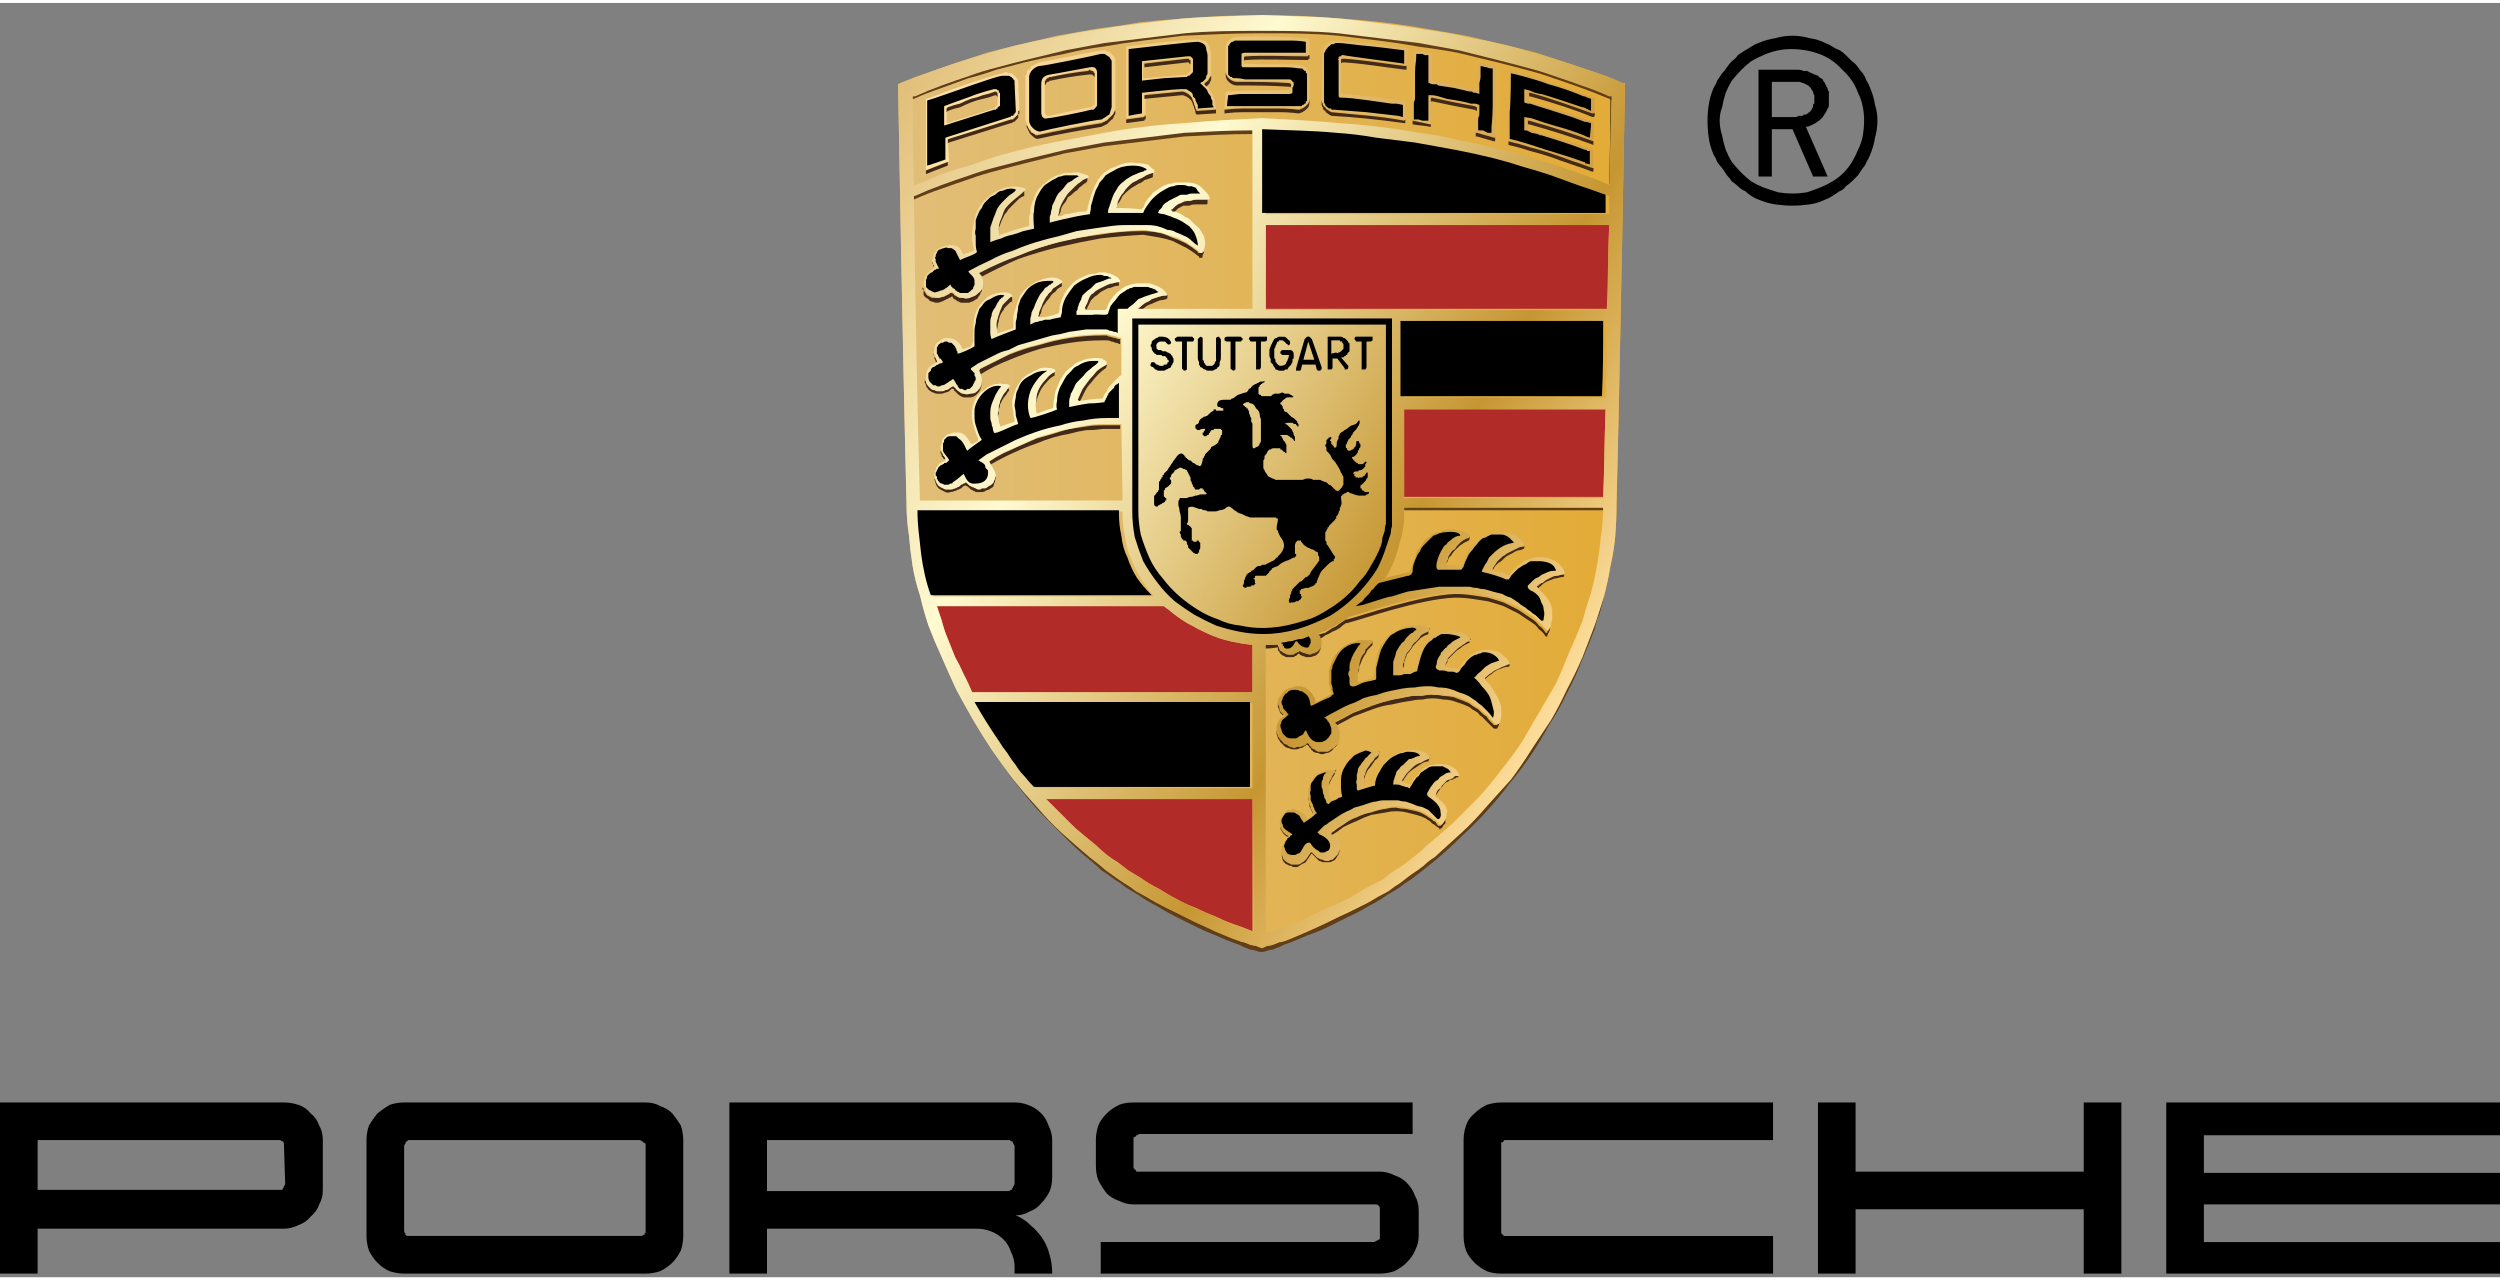 <svg xmlns="http://www.w3.org/2000/svg" viewBox="26 25 206 105" width="207" height="106"><rect x="26" y="25" width="206" height="105" fill="#808080" stroke="none"/><title>porsche-amsterdam</title><defs><linearGradient id="g1" x2="1" gradientUnits="userSpaceOnUse" gradientTransform="matrix(59.883,0,0,76.837,100.027,64.414)"><stop offset="0" stop-color="#e1be78"></stop><stop offset="1" stop-color="#e3ab36"></stop></linearGradient><linearGradient id="g2" x2="1" gradientUnits="userSpaceOnUse" gradientTransform="matrix(62.991,36.368,-38.869,67.323,95.556,39.419)"><stop offset="0" stop-color="#e1be78"></stop><stop offset=".34" stop-color="#fffad1"></stop><stop offset=".75" stop-color="#c69632"></stop><stop offset=".995" stop-color="#fcdc99"></stop></linearGradient><linearGradient id="g3" x2="1" gradientUnits="userSpaceOnUse" gradientTransform="matrix(55.176,0,0,10.913,102.245,33.322)"><stop offset="0" stop-color="#ffe3a8"></stop><stop offset="1" stop-color="#d2a249"></stop></linearGradient></defs><style>		.s0 { fill: url(#g1) } 		.s1 { fill: #b12b28 } 		.s2 { fill: #613e18 } 		.s3 { fill: #634014 } 		.s4 { fill: #432918 } 		.s5 { fill: #36250d } 		.s6 { fill: url(#g2) } 		.s7 { fill: url(#g3) } 		.s8 { fill: #000000 } 	</style><g id="Layer 1"><path class="s0" d="m159.7 31.6q-1.1-0.5-2.3-0.9-1.2-0.4-2.4-0.8-1.2-0.4-2.4-0.8-1.2-0.3-2.4-0.6-1.7-0.4-3.4-0.8-1.7-0.3-3.4-0.6-1.7-0.3-3.4-0.5-1.7-0.2-3.4-0.3c-2.2-0.2-4.3-0.3-6.5-0.3h-0.2c-2.3 0-4.3 0.1-6.6 0.3q-1.7 0.1-3.4 0.3-1.7 0.3-3.4 0.5-1.7 0.3-3.4 0.6-1.7 0.4-3.4 0.8-1.2 0.3-2.4 0.6-1.2 0.4-2.4 0.8-1.2 0.4-2.3 0.8-1.2 0.4-2.4 0.9-0.2 0.1-0.2 0.1c0 0 0.4 23.1 0.7 34.6q0 1.3 0.2 2.5 0.1 1.3 0.3 2.6 0.2 1.2 0.6 2.4 0.3 1.2 0.7 2.4 0.5 1.4 1.1 2.7 0.6 1.4 1.2 2.6 0.7 1.3 1.4 2.6 0.7 1.2 1.5 2.4 0.9 1.3 1.8 2.4 0.9 1.2 1.9 2.3 1 1.1 2.1 2.2 1.1 1 2.3 1.9 0.4 0.4 0.9 0.8 0.4 0.3 0.9 0.7 0.5 0.4 1 0.7 0.5 0.3 1 0.6 0.8 0.5 1.6 1 0.8 0.4 1.6 0.8 0.8 0.4 1.6 0.8 0.9 0.4 1.7 0.7c0.7 0.4 1.4 0.7 2 0.9q0.2 0 0.4 0.1 0.3 0.1 0.5 0.2 0.3 0 0.5 0.1 0.2 0.1 0.5 0.1 0.2 0 0.4-0.1 0.3-0.1 0.5-0.1 0.3-0.1 0.5-0.2 0.2-0.1 0.5-0.1c0.5-0.2 1.2-0.5 1.9-0.9q0.9-0.3 1.7-0.7 0.8-0.4 1.7-0.8 0.8-0.4 1.6-0.8 0.8-0.5 1.6-1 0.5-0.3 1-0.6 0.4-0.4 0.9-0.7 0.5-0.4 1-0.7 0.4-0.4 0.9-0.8 1.1-0.9 2.2-1.9 1.1-1.1 2.1-2.2 1-1.1 2-2.3 0.9-1.1 1.7-2.4 0.8-1.2 1.6-2.4 0.7-1.3 1.3-2.6 0.7-1.2 1.3-2.6 0.5-1.3 1-2.7 0.4-1.2 0.8-2.4 0.3-1.2 0.5-2.4 0.3-1.3 0.4-2.6 0.1-1.2 0.1-2.5c0.3-11.5 0.7-34.6 0.7-34.6q0 0 0-0.1-0.1 0-0.1 0 0 0 0 0-0.1 0-0.1 0z"></path><path class="s1" d="m129.2 90.6h-17q0.5 0.5 1 1 0.5 0.5 1 1 0.5 0.5 1 0.9 0.6 0.5 1.1 0.9 0.4 0.4 0.9 0.8 0.4 0.3 0.9 0.6 0.5 0.4 0.9 0.7 0.5 0.3 1 0.6 0.7 0.5 1.5 0.9 0.8 0.5 1.5 0.9 0.8 0.4 1.6 0.7 0.8 0.4 1.6 0.7c0.8 0.4 1.4 0.6 2 0.8q0.6 0.2 1 0.4c0 0 0-10.9 0-10.9zm0-12.7q-0.9-0.1-1.8-0.3-1-0.3-1.8-0.6-0.9-0.4-1.8-0.9-0.8-0.5-1.5-1.1-0.2-0.2-0.4-0.3h-18.7q0.2 0.6 0.4 1.2 0.2 0.8 0.5 1.5 0.3 0.7 0.6 1.5 0.4 0.7 0.7 1.4 0.4 0.7 0.7 1.5h23.1zm29.1-19.5h-16.6v1.3 6h16.4c0.1-2.2 0.1-4.6 0.2-7.3zm0.3-15.2h-28.3v7h28.1c0.1-2.4 0.1-4.8 0.2-7z"></path><g id="schatten"><path fill-rule="evenodd" class="s2" d="m158.3 73.4v-0.1z"></path><path fill-rule="evenodd" class="s2" d="m152.2 86.5q-0.8 1.3-1.8 2.4-0.9 1.2-1.9 2.3-1 1.1-2.1 2.1-1.1 1.1-2.2 2-0.5 0.4-1 0.8-0.4 0.3-0.9 0.7-0.5 0.3-1 0.7-0.5 0.3-1 0.6-0.7 0.5-1.5 0.9-0.8 0.5-1.7 0.9-0.8 0.4-1.6 0.8-0.8 0.4-1.7 0.7c-0.7 0.3-1.4 0.6-2 0.8q-0.2 0.1-0.4 0.2-0.3 0.1-0.5 0.2-0.2 0-0.5 0.1-0.2 0.1-0.5 0.1-0.2 0-0.4-0.1-0.3-0.1-0.5-0.1-0.2-0.1-0.5-0.2-0.2-0.1-0.4-0.2c-0.6-0.2-1.3-0.5-2-0.8q-0.9-0.3-1.7-0.7-0.8-0.4-1.6-0.8-0.9-0.4-1.7-0.9-0.8-0.4-1.5-0.9-0.5-0.3-1-0.6-0.5-0.4-1-0.7-0.5-0.4-0.9-0.7-0.5-0.4-1-0.8-0.9-0.8-1.8-1.6-1-0.9-1.8-1.8-0.9-0.9-1.7-1.8-0.8-1-1.6-1.9l0.1 0.1q0.8 1 1.6 2 0.8 1 1.7 1.9 0.9 0.9 1.8 1.8 0.9 0.9 1.9 1.7 0.5 0.4 0.9 0.8 0.5 0.3 1 0.7 0.5 0.3 1 0.7 0.5 0.3 1 0.6 0.7 0.5 1.5 0.9 0.8 0.5 1.6 0.9 0.8 0.4 1.6 0.8 0.8 0.4 1.6 0.7 1.1 0.5 2 0.8 0.2 0.1 0.4 0.2 0.3 0.1 0.5 0.2 0.2 0 0.5 0.1 0.2 0.1 0.4 0.1 0.3 0 0.5-0.1 0.3-0.1 0.5-0.1 0.2-0.1 0.5-0.2 0.2-0.1 0.4-0.2c0.6-0.2 1.3-0.5 2-0.8q0.9-0.3 1.7-0.7 0.8-0.4 1.6-0.8 0.9-0.4 1.7-0.9 0.8-0.4 1.5-0.9 0.5-0.3 1-0.6 0.5-0.4 1-0.7 0.5-0.4 0.9-0.7 0.5-0.4 1-0.8 1.1-0.9 2.2-2 1.1-1 2.1-2.1 1-1.1 1.9-2.3 1-1.2 1.8-2.4 0.8-1.2 1.5-2.5 0.8-1.2 1.4-2.5 0.7-1.3 1.2-2.6 0.6-1.4 1.1-2.7 0.1-0.4 0.2-0.8 0.2-0.4 0.3-0.8 0.1-0.4 0.2-0.8 0.1-0.4 0.2-0.8c-0.4 1.4-0.9 2.8-0.9 2.8q-0.5 1.4-1.1 2.7-0.5 1.3-1.2 2.6-0.6 1.3-1.4 2.6-0.7 1.2-1.5 2.4z"></path><path fill-rule="evenodd" class="s2" d="m158.6 32.5q-1.2-0.5-2.3-0.9-1.1-0.4-2.3-0.8-1.1-0.4-2.3-0.7-1.1-0.4-2.3-0.7-1.6-0.3-3.3-0.7-1.6-0.3-3.2-0.6-1.7-0.2-3.3-0.4-1.6-0.2-3.3-0.4c-2.2-0.2-4.1-0.2-6.3-0.3h-0.2c-2.2 0.1-4.1 0.1-6.3 0.3q-1.6 0.2-3.3 0.4-1.6 0.2-3.3 0.4-1.6 0.3-3.2 0.6-1.6 0.4-3.3 0.8-1.1 0.2-2.3 0.6-1.1 0.3-2.3 0.7-1.1 0.4-2.2 0.8-1.2 0.4-2.3 0.9h-0.1v0.5q0 0 0-0.1 0 0 0 0 0 0 0.1 0 0 0 0 0 1.1-0.5 2.3-0.9 1.1-0.4 2.2-0.8 1.2-0.3 2.3-0.7 1.2-0.3 2.3-0.6 1.7-0.4 3.3-0.7 1.6-0.4 3.2-0.6 1.7-0.3 3.3-0.5 1.7-0.2 3.3-0.4c2.2-0.1 4.1-0.2 6.3-0.2h0.2c2.2 0 4.1 0 6.3 0.2q1.6 0.2 3.3 0.4 1.6 0.2 3.3 0.5 1.6 0.2 3.2 0.5 1.7 0.4 3.3 0.8 1.2 0.3 2.3 0.6 1.2 0.3 2.3 0.7 1.2 0.4 2.3 0.8 1.1 0.4 2.3 0.9 0 0 0.1 0 0 0 0 0 0 0 0 0.1 0.1 0 0.1 0v-0.4q0-0.1-0.1-0.1 0 0 0 0 0 0 0 0-0.1 0-0.1 0z"></path><path fill-rule="evenodd" class="s2" d="m123.6 36c1.9-0.1 3.7-0.2 5.6-0.2v-0.5c-1.9 0.1-3.7 0.1-5.6 0.3q-1.7 0.1-3.3 0.3-1.7 0.2-3.3 0.5-1.6 0.3-3.3 0.6-1.6 0.3-3.2 0.7-1.2 0.3-2.3 0.7-1.2 0.3-2.3 0.7-1.2 0.4-2.3 0.8-1.1 0.4-2.3 0.8v0.1 0.4q0 0 0 0 0 0 0 0 0 0 0 0 0 0 0 0 1.1-0.5 2.3-0.9 1.1-0.4 2.3-0.8 1.1-0.4 2.3-0.7 1.1-0.3 2.3-0.6 1.6-0.4 3.2-0.8 1.6-0.3 3.3-0.6 1.6-0.2 3.3-0.4 1.6-0.2 3.3-0.4z"></path><path fill-rule="evenodd" class="s3" d="m141.7 66.8h16.3q0 0 0.1 0 0-0.1 0-0.1 0-0.1 0-0.1 0-0.1 0-0.1h-16.4z"></path><path fill-rule="evenodd" class="s4" d="m150.4 79.3v0.2c0 0.1 0 0.1-0.1 0.2q-0.3 0-0.5 0.1-0.3 0.1-0.5 0.2-0.2 0.1-0.4 0.3-0.2 0.1-0.4 0.3-0.1 0.1-0.1 0.1h-0.1q0 0 0-0.1c0-0.1 0.1-0.2 0.2-0.3q0.2-0.1 0.4-0.3 0.2-0.1 0.4-0.2 0.3-0.2 0.5-0.2 0.2-0.1 0.5-0.2 0.1 0 0.1-0.1zm-3.3-1.9q-0.2 0.1-0.4 0.2-0.2 0.1-0.4 0.3-0.1 0.1-0.3 0.2-0.2 0.2-0.3 0.3-0.1 0.2-0.2 0.3-0.1 0.1-0.2 0.2-0.1 0.2-0.1 0.3-0.1 0.1-0.1 0.3c0 0-0.1 0.1 0 0.1q0-0.1 0.1-0.2 0.1-0.1 0.1-0.3 0.1-0.1 0.2-0.2 0.1-0.1 0.2-0.2 0.1-0.1 0.3-0.3 0.1-0.1 0.3-0.2 0.2-0.2 0.4-0.3 0.2-0.1 0.4-0.2 0 0 0 0 0 0 0 0 0 0 0 0 0 0 0-0.1l0.1-0.2q0 0 0 0 0 0 0 0-0.1 0-0.1 0 0 0 0 0zm-3.5-0.7q-0.2 0.1-0.5 0.3-0.2 0.2-0.5 0.5-0.2 0.2-0.4 0.5-0.2 0.2-0.3 0.5-0.1 0.2-0.1 0.3-0.1 0.2-0.1 0.4-0.1 0.1-0.1 0.3 0 0.2 0 0.3 0 0.1 0 0.1 0 0 0 0 0 0 0 0 0 0 0 0 0 0 0 0 0-0.1 0.1-0.3 0-0.1 0-0.3 0.1-0.1 0.1-0.3 0.1-0.1 0.1-0.3 0.2-0.2 0.4-0.5 0.1-0.2 0.4-0.5 0.2-0.2 0.4-0.4 0.3-0.2 0.6-0.3 0-0.1 0-0.1 0-0.1 0-0.2 0 0 0.1-0.1 0-0.1 0-0.1-0.1 0-0.1 0 0 0.1 0 0.1 0 0 0 0 0 0-0.1 0.1zm-4.5 0.9q-0.1 0.1-0.2 0.2-0.1 0.1-0.2 0.2-0.1 0.1-0.2 0.2-0.1 0.1-0.1 0.3-0.2 0.2-0.3 0.5-0.1 0.3-0.2 0.6 0 0.3 0 0.6 0 0.3 0 0.5 0-0.2 0-0.5 0.1-0.2 0.1-0.5 0.1-0.2 0.2-0.5 0.1-0.2 0.2-0.4 0.1-0.1 0.2-0.3 0-0.1 0.1-0.2 0.1-0.1 0.2-0.2 0.1-0.1 0.2-0.2 0 0 0-0.1 0 0 0-0.1 0 0 0-0.1 0 0 0-0.1 0 0 0 0 0 0.1 0 0.1 0 0 0 0 0 0 0 0zm-7.3 6q0 0 0 0 0 0 0 0 0 0 0 0 0 0 0-0.1-0.1 0-0.2-0.1-0.1-0.2-0.1-0.3-0.1-0.1-0.1-0.2-0.1-0.2-0.1-0.3 0 0.1 0 0.3 0 0.2 0.1 0.3 0 0.1 0.1 0.3 0.1 0.1 0.2 0.2 0 0 0.1-0.1zm15.2-14.6q-0.2 0.1-0.3 0.2-0.2 0.1-0.4 0.2-0.1 0.1-0.2 0.2-0.2 0.2-0.3 0.3-0.1 0.2-0.2 0.3-0.1 0.1-0.2 0.3-0.1 0.1-0.2 0.3 0 0.2-0.1 0.3c0 0.1 0 0.2 0 0.2q0.1-0.2 0.2-0.3 0-0.1 0.1-0.3 0.1-0.1 0.2-0.2 0.1-0.2 0.2-0.3 0.1-0.1 0.3-0.3 0.1-0.1 0.2-0.2 0.2-0.1 0.3-0.2 0.2-0.1 0.4-0.2c0.1 0 0.1-0.2 0.1-0.4q0 0.1-0.1 0.1zm4.5 0.7q-0.2 0.1-0.4 0.1-0.2 0.1-0.4 0.2-0.2 0.1-0.4 0.2-0.2 0.1-0.4 0.2-0.1 0.1-0.2 0.3-0.2 0.1-0.3 0.2-0.1 0.2-0.2 0.3-0.1 0.2-0.2 0.3c0 0.1-0.1 0.2 0 0.2q0.1-0.1 0.2-0.3 0.1-0.1 0.2-0.2 0.1-0.1 0.3-0.2 0.1-0.1 0.2-0.2 0.2-0.2 0.4-0.3 0.2-0.1 0.4-0.2 0.1-0.1 0.4-0.2 0.2 0 0.4-0.1c0 0 0.1 0 0.1-0.1v-0.2q0 0-0.1 0zm3.4 2.3q0 0.1-0.1 0-0.2 0.1-0.4 0.1-0.3 0-0.5 0.1-0.2 0.1-0.4 0.2-0.2 0.1-0.4 0.3-0.1 0-0.1 0.1-0.1 0-0.1 0-0.1 0.1-0.1 0.1-0.1 0.1-0.1 0.1c-0.1 0.1-0.1 0.1-0.1 0.1q0.1 0 0.1 0.1 0 0 0 0 0 0 0 0 0 0 0 0 0.1 0 0.1 0 0-0.1 0.1-0.1 0 0 0.1-0.1 0 0 0 0 0.2-0.2 0.4-0.3 0.2-0.1 0.5-0.2 0.2-0.1 0.4-0.1 0.3-0.1 0.5-0.1c0.1 0 0.1-0.2 0.1-0.3zm-20.1 5.7q0 0.1 0 0.1 0 0.1 0 0.2-0.1 0.2-0.1 0.3-0.1 0.1-0.2 0.1-0.1 0.1-0.3 0.1-0.1 0.1-0.3 0.1-0.1 0-0.3 0-0.1-0.1-0.3-0.1-0.1-0.1-0.2-0.2-0.1 0.1-0.2 0.2-0.2 0-0.3 0.1-0.1 0-0.3 0.1-0.1 0-0.2-0.1-0.1 0-0.2 0-0.1-0.1-0.2-0.1-0.1-0.1-0.2-0.2-0.1-0.1-0.1-0.2c-0.1-0.1-0.1-0.3-0.1-0.3h-0.1q-0.5 0.1-1 0.1v0.3q0.5 0 1.1-0.1 0 0 0 0.1 0 0 0 0.1 0 0 0 0 0 0.1 0.1 0.1 0 0.1 0.1 0.2 0.1 0.1 0.1 0.1 0.1 0.1 0.2 0.1 0.1 0.1 0.2 0.1 0.2 0 0.3 0 0.1 0 0.3 0 0.1-0.1 0.2-0.1 0.1-0.1 0.2-0.2 0.1 0.1 0.3 0.2 0.1 0 0.3 0.1 0.2 0 0.3 0 0.2 0 0.4-0.1 0.1 0 0.2-0.1 0.1-0.1 0.2-0.2 0-0.1 0.1-0.2 0-0.1 0-0.2 0 0 0-0.1 0 0 0-0.1 0 0 0-0.1 0 0 0-0.1zm0.9 8.7q-0.2 0.1-0.3 0.1-0.2 0.1-0.4 0.1-0.2 0-0.4-0.1-0.2 0-0.3-0.1-0.1 0-0.2-0.1 0-0.1-0.1-0.1-0.1-0.1-0.1-0.1-0.1-0.1-0.1-0.2-0.1-0.1-0.1 0-0.1 0.1-0.2 0.1-0.2 0.1-0.3 0.2-0.2 0-0.3 0-0.2 0-0.3 0-0.2 0-0.3 0-0.2-0.1-0.3-0.2-0.2-0.1-0.3-0.2-0.1-0.1-0.2-0.2-0.1-0.1-0.2-0.2 0-0.1 0-0.2-0.1-0.2-0.1-0.3 0-0.1 0-0.2 0 0.2 0 0.3 0 0.2 0 0.3 0.1 0.2 0.1 0.3 0.1 0.1 0.2 0.3 0.1 0.1 0.2 0.2 0.1 0.1 0.2 0.2 0.2 0.1 0.3 0.1 0.2 0.1 0.3 0.1 0.2 0 0.3 0 0.2 0 0.3-0.1 0.2 0 0.3-0.1 0.2-0.1 0.3-0.2 0 0 0.1 0.1 0 0 0.1 0.1 0 0.1 0.1 0.1 0 0.1 0.1 0.2 0.1 0 0.1 0.1 0.2 0.1 0.4 0.1 0.2 0.1 0.3 0.1 0.2 0 0.4-0.1 0.2 0 0.3-0.1 0.2-0.1 0.3-0.3 0.2-0.1 0.3-0.3 0.1-0.2 0.1-0.4 0.1-0.2 0.1-0.4 0 0.2-0.1 0.4 0 0.1-0.1 0.3-0.1 0.1-0.2 0.2-0.2 0.1-0.3 0.2zm10.4 2.1q-0.1 0.1-0.2 0.1-0.1 0.1-0.2 0.1-0.2 0.1-0.3 0.2-0.1 0-0.2 0.1-0.2 0.1-0.3 0.3-0.1 0.1-0.3 0.3-0.1 0.1-0.2 0.3-0.1 0.2-0.2 0.4 0 0 0.1 0 0.1-0.1 0.2-0.3 0.1-0.1 0.2-0.3 0.1-0.1 0.2-0.2 0.1-0.2 0.3-0.3 0.1 0 0.2-0.1 0.1-0.1 0.3-0.1 0.1-0.1 0.2-0.1 0.1-0.1 0.2-0.1c0.1 0 0.1-0.2 0.1-0.3q0 0-0.1 0zm-2.3-1.4q0 0.1 0 0.1 0 0-0.1 0 0 0 0 0 0 0 0 0-0.3 0.1-0.7 0.2-0.3 0.2-0.6 0.4-0.3 0.3-0.5 0.6-0.2 0.3-0.4 0.6c0 0 0 0.1 0 0.1h0.1q0.2-0.3 0.4-0.6 0.2-0.2 0.5-0.4 0.3-0.2 0.6-0.4 0.3-0.2 0.6-0.2c0-0.1 0.1-0.2 0.1-0.4zm-4.2-0.3q-0.1 0.2-0.3 0.3-0.1 0.2-0.3 0.3-0.1 0.2-0.2 0.4-0.1 0.1-0.2 0.3-0.1 0.2-0.1 0.3-0.1 0.2-0.1 0.3-0.1 0.2-0.1 0.4 0 0.1 0.1 0.3 0 0 0 0 0 0 0 0 0 0 0 0 0 0 0 0 0-0.1 0-0.2 0-0.2 0-0.3 0.1-0.1 0.1-0.3 0.1-0.1 0.1-0.2 0.1-0.2 0.2-0.3 0.2-0.2 0.3-0.4 0.1-0.1 0.2-0.3 0.2-0.1 0.3-0.3 0 0 0-0.1 0 0 0-0.1 0.1 0 0.1-0.1 0 0 0-0.1 0 0-0.1 0 0 0.1 0 0.1 0 0 0 0 0 0 0 0zm-3.6 1.4q-0.2 0.2-0.3 0.4-0.1 0.2-0.2 0.5 0 0.2 0 0.4 0 0.3 0 0.5 0-0.2 0-0.4 0-0.2 0.1-0.4 0.1-0.2 0.2-0.4 0.1-0.1 0.2-0.3 0 0 0-0.1 0 0 0.1-0.1 0 0 0 0 0-0.1 0-0.1-0.1 0-0.1 0 0 0 0 0 0 0 0 0 0 0 0 0zm-1.8 3.6l0.1-0.1c0 0-0.1 0-0.1 0q0-0.1-0.1-0.2 0-0.1-0.1-0.3 0-0.1 0-0.2-0.1-0.1-0.1-0.2 0-0.1 0-0.2-0.1-0.1-0.1-0.2 0-0.1 0-0.1 0-0.1 0-0.2 0 0.1 0 0.2 0 0.1 0 0.2 0 0.2 0.1 0.3 0 0.1 0 0.2 0 0.1 0 0.2 0.1 0.1 0.1 0.2 0 0.1 0.1 0.2 0 0.1 0.1 0.2zm1.8 3.5q-0.1 0.1-0.3 0.2-0.1 0-0.2 0-0.2 0.1-0.3 0.1-0.1 0-0.3-0.1-0.1 0-0.2-0.1-0.1-0.1-0.2-0.1-0.1-0.1-0.2-0.2-0.1-0.1-0.2-0.2c0-0.1-0.1 0-0.1 0q-0.1 0.2-0.2 0.3-0.1 0.2-0.3 0.3-0.1 0.1-0.3 0.2-0.2 0.1-0.4 0.2-0.1 0-0.2 0-0.1 0-0.2-0.1-0.2 0-0.3 0-0.1-0.1-0.2-0.2-0.1-0.1-0.1-0.2-0.1 0-0.1-0.1-0.1-0.1-0.1-0.3 0-0.1 0-0.2c0 0.8 0.1 0.9 0.3 1.1q0.1 0.1 0.2 0.1 0.1 0.1 0.3 0.1 0.1 0.1 0.2 0.1 0.2 0 0.3 0 0.2-0.1 0.3-0.2 0.2-0.1 0.4-0.2 0.1-0.2 0.2-0.3 0.1-0.2 0.2-0.3c0-0.1 0.1-0.1 0.1-0.1q0.1 0.1 0.2 0.2 0.1 0.1 0.2 0.2 0.1 0.1 0.2 0.2 0.1 0 0.3 0.1 0.1 0 0.2 0 0.2 0 0.3 0 0.2 0 0.3-0.1 0.1 0 0.2-0.1 0.1-0.1 0.2-0.3 0.1-0.1 0.1-0.2 0.1-0.2 0.1-0.3 0-0.2 0-0.3 0 0.1 0 0.2-0.1 0.1-0.1 0.2-0.1 0.1-0.2 0.2 0 0.1-0.1 0.2zm-3.9-1.6l0.2-0.1c0 0 0 0-0.1 0q-0.1-0.1-0.3-0.2-0.1-0.1-0.2-0.2-0.1-0.2-0.2-0.3-0.1-0.2-0.1-0.4 0 0.2 0.1 0.4 0 0.2 0.1 0.3 0.1 0.2 0.2 0.3 0.2 0.2 0.3 0.2zm-29.2-47q0 0 0 0 0.1 0 0.1 0 0 0 0-0.1 0 0-0.1 0 0-0.1 0-0.1 0-0.1-0.1-0.2 0 0 0-0.1 0-0.1 0-0.1 0 0.1 0 0.2 0 0 0 0.1 0.1 0.1 0.1 0.2 0 0.1 0 0.1zm0.9 15.9c0.1 0 0.1-0.1 0.1-0.1q-0.1-0.1-0.1-0.2-0.1 0-0.1-0.1 0 0-0.1-0.1 0-0.1 0-0.1-0.1-0.1-0.1-0.1 0-0.1 0-0.1 0-0.1 0-0.1 0-0.1 0-0.1 0 0.1 0 0.2 0 0.1 0 0.1 0 0.1 0 0.2 0.1 0.1 0.1 0.2 0 0 0 0.1 0.1 0 0.1 0.1 0 0 0 0 0.1 0.1 0.1 0.1zm4.2 1.3q0 0.2 0 0.3-0.1 0.1-0.1 0.2-0.1 0.1-0.2 0.2-0.1 0.1-0.2 0.1-0.2 0.1-0.3 0.2-0.1 0-0.3 0.1-0.1 0-0.3 0-0.1 0-0.3-0.1-0.1 0-0.2 0-0.1-0.1-0.2-0.1 0-0.1-0.1-0.2-0.1 0-0.2-0.1c0-0.1-0.1 0-0.2 0q-0.1 0.1-0.2 0.1-0.1 0.1-0.2 0.1-0.1 0.1-0.2 0.1-0.1 0.1-0.2 0.1-0.1 0.1-0.3 0.1-0.2 0.1-0.4 0-0.2 0-0.4-0.2-0.2-0.1-0.3-0.2 0-0.1-0.1-0.2 0-0.1-0.1-0.2 0-0.1 0-0.2 0-0.1 0-0.2 0 0.2 0 0.3 0 0.1 0 0.2 0.1 0.2 0.1 0.3 0 0.1 0.1 0.2 0.1 0.2 0.3 0.3 0.2 0.1 0.4 0.2 0.2 0.1 0.4 0 0.2 0 0.4-0.1 0.1 0 0.2-0.1 0 0 0.1 0 0.1-0.1 0.2-0.1 0.1-0.1 0.2-0.2c0.1 0 0.2-0.1 0.2 0q0.1 0 0.2 0.1 0.1 0.1 0.2 0.2 0.1 0 0.2 0.1 0.1 0 0.2 0.1 0.1 0 0.3 0 0.1 0 0.2 0 0.2 0 0.3-0.1 0.2-0.1 0.3-0.1 0.1-0.1 0.3-0.2 0.1-0.1 0.1-0.3 0.1-0.1 0.1-0.3 0.1-0.2 0-0.3zm-1.1-7.8q0 0.1-0.1 0.2 0 0.2-0.1 0.3 0 0.1-0.1 0.2-0.1 0.1-0.3 0.2-0.2 0.1-0.4 0.2-0.3 0-0.5 0-0.2-0.1-0.4-0.2-0.2-0.2-0.3-0.4c-0.1 0-0.2-0.1-0.3 0q-0.1 0.1-0.2 0.1-0.2 0.1-0.3 0.1-0.2 0.1-0.3 0.1-0.2 0-0.4 0-0.1 0-0.3 0-0.1-0.1-0.2-0.2-0.1-0.1-0.2-0.2-0.1-0.1-0.2-0.3 0 0 0 0-0.1-0.1-0.1-0.1 0-0.1 0-0.1 0-0.1 0-0.1 0 0.1 0 0.1 0 0.1 0 0.2 0 0 0 0.1 0.1 0.1 0.1 0.2 0 0.1 0.1 0.2 0.1 0.2 0.3 0.3 0.1 0.1 0.2 0.1 0.2 0.1 0.3 0.1 0.2 0 0.3 0 0.2 0 0.4-0.1 0.1 0 0.3-0.1 0.1-0.1 0.2-0.2 0.1 0 0.1 0 0 0 0 0 0.1 0 0.1 0 0 0 0 0.1 0.2 0.2 0.3 0.3 0.2 0.2 0.5 0.3 0.2 0 0.5 0 0.2 0 0.4-0.1c0.4-0.3 0.6-0.6 0.6-1.3zm-3.8-1.5q0.1 0 0.1 0 0 0 0 0 0-0.1 0-0.1 0 0 0 0c0 0 0-0.1 0-0.1q-0.1-0.1-0.1-0.2-0.1 0-0.1-0.1 0-0.1-0.1-0.2 0-0.1 0-0.2 0 0.1 0 0.2 0 0.1 0.1 0.2 0 0.1 0 0.2 0.1 0.2 0.1 0.2zm6 2q-0.1 0.2-0.3 0.4-0.1 0.2-0.2 0.4-0.1 0.2-0.2 0.4-0.1 0.2-0.1 0.4-0.1 0.2-0.1 0.3 0 0.2 0 0.3 0 0.2 0 0.4 0 0.1 0.1 0.3-0.1-0.1-0.1-0.3 0-0.1 0-0.2 0.1-0.1 0.1-0.2 0-0.2 0-0.3 0.1-0.2 0.1-0.4 0.1-0.2 0.2-0.4 0.1-0.2 0.3-0.4 0.1-0.2 0.2-0.3 0.1-0.1 0-0.2v-0.2q0 0 0 0 0 0 0 0 0 0 0 0 0 0 0 0zm3.8-1.2q-0.4 0.2-0.8 0.6-0.3 0.4-0.5 0.8-0.2 0.4-0.3 0.9 0 0.5 0 1 0-0.5 0.1-0.9 0.1-0.4 0.3-0.8 0.2-0.4 0.5-0.7 0.3-0.4 0.7-0.6c0 0 0-0.2 0-0.4q0 0 0 0 0 0 0 0.1 0 0 0 0 0 0 0 0zm1.9 2.3c0 0 0.1 0.1 0.1 0.1h0.1q0.2-0.4 0.4-0.8 0.2-0.4 0.5-0.7 0.3-0.4 0.6-0.7 0.3-0.3 0.6-0.5c0.1-0.1 0.1-0.2 0.1-0.3v-0.2q0 0.1 0 0.1 0 0 0 0 0 0 0 0-0.1 0-0.1 0-0.4 0.3-0.7 0.6-0.4 0.3-0.7 0.7-0.3 0.4-0.5 0.8-0.2 0.4-0.4 0.9zm-5.4-8.5q-0.1 0-0.3 0.1-0.1 0.1-0.2 0.2-0.1 0.1-0.2 0.2 0 0.1-0.1 0.2-0.2 0.3-0.3 0.5-0.1 0.3-0.1 0.6-0.1 0.3-0.1 0.5 0 0.3 0 0.6 0 0 0 0 0 0 0 0.1 0 0 0 0 0 0 0.1 0-0.1-0.2 0-0.5 0-0.2 0.1-0.5 0-0.2 0.1-0.4 0.1-0.3 0.3-0.5 0-0.1 0.1-0.2 0.1-0.1 0.2-0.2 0.1-0.1 0.2-0.2 0.1-0.1 0.2-0.1 0 0 0 0 0 0 0 0 0-0.1 0-0.1 0 0 0 0v-0.4q0 0 0 0 0 0 0 0.1 0 0 0 0 0 0 0 0zm4-1.1q-0.2 0.1-0.3 0.2-0.2 0.1-0.3 0.2-0.2 0.1-0.3 0.3-0.1 0.1-0.2 0.3-0.2 0.1-0.3 0.3-0.1 0.2-0.2 0.4-0.1 0.3-0.2 0.5 0 0.2-0.1 0.4 0 0.1 0 0.1 0 0 0 0 0.1 0.1 0.1 0.1 0 0 0 0 0.1-0.2 0.2-0.4 0-0.2 0.1-0.4 0.1-0.2 0.2-0.3 0.1-0.2 0.3-0.4 0.1-0.1 0.2-0.3 0.1-0.1 0.2-0.2 0.2-0.1 0.3-0.3 0.1-0.1 0.3-0.2c0.1 0 0.1-0.1 0.1-0.2v-0.2q0 0.1-0.1 0.1zm4.7-0.1q-0.2 0-0.4 0.1-0.2 0-0.4 0.1-0.3 0-0.5 0.1-0.2 0.1-0.3 0.3-0.3 0.1-0.4 0.3-0.2 0.1-0.4 0.3-0.1 0.2-0.2 0.4-0.1 0.3-0.1 0.5 0 0 0 0.1 0 0 0 0 0 0 0 0.1 0.1 0 0.1 0 0.1-0.2 0.2-0.4 0.1-0.2 0.2-0.4 0.1-0.1 0.3-0.3 0.2-0.1 0.4-0.3 0.1-0.1 0.3-0.2 0.2-0.1 0.4-0.2 0.2 0 0.4-0.1 0.2-0.1 0.5-0.1c0 0 0-0.1 0-0.2v-0.2q0 0 0 0 0 0 0 0.1 0 0 0 0 0 0-0.1 0zm1.9 2.3l0.2-0.1q0.2-0.2 0.4-0.3 0.3-0.1 0.5-0.2 0.2-0.1 0.5-0.2 0.2 0 0.5-0.1c0 0 0.1 0 0.1-0.2v-0.2q0 0.1-0.1 0.1-0.3 0-0.6 0.1-0.3 0.1-0.6 0.2-0.3 0.2-0.6 0.3-0.2 0.2-0.5 0.4c-0.1 0.1-0.2 0.1 0 0.1zm-9.7-9.8q-0.2 0.2-0.4 0.4-0.2 0.1-0.4 0.3-0.2 0.2-0.4 0.4-0.2 0.2-0.4 0.4-0.2 0.3-0.3 0.5-0.1 0.3-0.1 0.6-0.1 0.2-0.1 0.5-0.1 0.3 0 0.5 0 0.1 0 0.1 0-0.3 0.1-0.5 0-0.2 0.1-0.4 0.1-0.3 0.2-0.5 0.1-0.2 0.2-0.4 0.2-0.2 0.3-0.4 0.2-0.2 0.4-0.4 0.2-0.2 0.4-0.4 0.2-0.2 0.5-0.3 0-0.1 0-0.1 0-0.1 0-0.2 0 0 0-0.1 0 0 0-0.1 0 0 0 0 0 0.1 0 0.1 0 0 0 0-0.1 0-0.1 0zm5.3-1.2q0 0 0 0.1 0 0 0 0 0 0-0.1 0 0 0 0 0-0.2 0.1-0.4 0.3-0.2 0.1-0.4 0.3-0.2 0.1-0.4 0.3-0.2 0.2-0.3 0.3-0.2 0.2-0.4 0.4-0.1 0.3-0.2 0.5-0.1 0.3-0.2 0.5-0.1 0.3-0.1 0.5c0 0.1 0.1 0.1 0.1 0.1q0.1-0.2 0.2-0.4 0-0.2 0.1-0.4 0.1-0.2 0.3-0.4 0.1-0.2 0.2-0.4 0.2-0.1 0.4-0.3 0.2-0.2 0.4-0.3 0.1-0.2 0.3-0.3 0.2-0.2 0.4-0.3c0.1-0.1 0.1-0.2 0.1-0.2 0 0 0-0.3 0-0.3zm5.3-0.3q-0.3 0.1-0.6 0.3-0.3 0.1-0.5 0.2-0.3 0.2-0.6 0.4-0.2 0.1-0.5 0.4-0.1 0.1-0.3 0.3-0.1 0.2-0.2 0.4-0.1 0.2-0.2 0.5-0.1 0.2-0.1 0.4c0 0.1 0.1 0.1 0.1 0.1q0-0.2 0.1-0.4 0.1-0.2 0.2-0.3 0.1-0.2 0.2-0.4 0.1-0.1 0.3-0.3 0.2-0.2 0.5-0.4 0.2-0.1 0.5-0.3 0.3-0.1 0.5-0.3 0.3-0.1 0.6-0.2c0.1 0 0.1-0.1 0.1-0.2 0-0.1 0-0.3 0-0.3q0 0 0 0 0 0.1 0 0.1 0 0 0 0-0.1 0-0.1 0zm4.5 2.2q-0.2 0-0.4 0-0.3 0-0.5 0-0.3 0.1-0.5 0.1-0.2 0-0.5 0.1-0.1 0-0.3 0.1-0.1 0.1-0.3 0.2-0.1 0-0.2 0.1-0.1 0.1-0.3 0.3 0 0 0 0 0 0 0 0 0 0 0 0.1 0.1 0 0.1 0h0.2q0.1 0 0.2-0.1 0.1-0.1 0.2-0.2 0.1 0 0.2-0.1 0.1 0 0.2-0.1 0.2 0 0.5 0 0.2-0.1 0.5-0.1 0.2 0 0.5 0 0.2 0 0.4 0c0.1 0 0.1-0.1 0.1-0.1v-0.4c0 0.1 0 0.1-0.1 0.1zm-18.5 7.1c-0.1 0.5-0.3 0.5-0.7 0.8q-0.1 0.1-0.2 0.1-0.2 0.1-0.3 0.1-0.2 0.1-0.3 0-0.2 0-0.3 0-0.1 0-0.2-0.1-0.1 0-0.2-0.1-0.1 0-0.1-0.1-0.1-0.1-0.2-0.1 0-0.1 0-0.1 0 0 0 0 0 0 0 0 0 0-0.1 0-0.1 0.1-0.1 0.2-0.1 0-0.2 0.1-0.1 0-0.2 0.1-0.1 0-0.3 0-0.1 0.1-0.3 0.1-0.2 0-0.4 0-0.2-0.1-0.4-0.2-0.1-0.1-0.2-0.3 0 0 0 0 0 0-0.1-0.1 0 0 0 0 0 0 0 0 0-0.1 0-0.2-0.1 0-0.1-0.1 0 0 0-0.1 0 0 0 0 0 0 0 0 0-0.1 0-0.1 0 0 0 0 0 0.1 0 0.1 0 0 0 0 0 0 0 0 0 0.1 0 0.2 0 0.1 0.1 0.2 0 0.2 0 0.3 0 0.1 0.1 0.2 0.1 0.1 0.3 0.2 0.1 0.2 0.3 0.2 0.2 0.1 0.4 0.1 0.2 0 0.4-0.1 0.1 0 0.2-0.1 0.1 0 0.2-0.1 0.1 0 0.2-0.1 0.1 0 0.2-0.1 0 0 0 0 0 0 0 0 0 0 0.1 0 0 0 0 0 0 0.1 0.1 0.2 0.1 0 0.2 0.1 0.1 0.1 0.2 0.1 0.1 0.1 0.2 0.1 0.1 0 0.3 0 0.1 0 0.3 0 0.1 0 0.3-0.1 0.1 0 0.2-0.1 0.1-0.1 0.2-0.1 0.1-0.1 0.1-0.2 0.1 0 0.1-0.1 0.1-0.1 0.1-0.2 0-0.1 0.1-0.1 0-0.1 0-0.2 0-0.1 0-0.2 0-0.1 0-0.2 0 0.1 0 0.1 0 0 0 0 0 0 0 0 0 0 0 0zm18.2-2.8q0 0-0.1 0 0 0 0 0.1 0 0-0.1 0 0 0 0 0 0 0-0.1 0 0 0 0 0 0 0-0.1 0 0 0 0-0.1-0.5-0.4-1-0.7-0.6-0.3-1.2-0.5-0.6-0.3-1.2-0.4-0.6-0.1-1.2-0.1-1.8 0-3.5 0.3-1.7 0.2-3.4 0.6-1.7 0.5-3.4 1.1-1.6 0.6-3.2 1.4c0 0 0 0.1 0 0.2q0 0 0.1 0 0 0 0 0.1 0 0 0 0 0 0 0.1 0.1 1.5-0.8 3.1-1.5 1.7-0.6 3.4-1 1.7-0.4 3.4-0.7 1.7-0.2 3.5-0.3 0.6 0.1 1.2 0.2 0.6 0.1 1.2 0.3 0.6 0.3 1.2 0.6 0.5 0.3 1 0.7 0 0 0 0.1 0 0 0.1 0 0 0 0 0 0.1 0 0.1 0c0.1 0 0.1-0.1 0.1-0.2q0-0.1 0.1-0.2 0-0.1 0-0.2 0-0.1 0-0.2 0-0.1 0-0.2 0 0 0 0.1 0 0.1-0.1 0.1 0 0.1 0 0.1 0 0.1 0 0.2zm-6.9 7.2q-0.1 0-0.3-0.1-0.2 0-0.4-0.1-0.2 0-0.3-0.1-0.2 0-0.4 0-1.3 0-2.6 0.2-1.3 0.2-2.6 0.6-1.3 0.3-2.5 0.8-1.2 0.6-2.4 1.2c0 0-0.1 0.1-0.1 0.2q0 0 0 0.1 0.1 0 0.1 0 0 0.1 0 0.1 0 0 0 0.1 0 0 0-0.1 0 0 0.1 0 0 0 0 0 0 0 0 0 1.1-0.7 2.4-1.2 1.2-0.5 2.5-0.9 1.2-0.3 2.5-0.5 1.3-0.2 2.7-0.2 0.1 0 0.3 0 0.2 0 0.4 0.1 0.1 0 0.3 0.1 0.2 0 0.3 0.1 0.1 0 0.1 0 0 0 0 0 0 0 0 0 0 0 0 0v-0.3q0-0.1 0-0.1 0 0 0 0 0 0 0 0 0 0-0.1 0zm0.1 7.1c0 0 0 0-0.1 0q-0.7 0-1.4 0-0.7 0-1.3 0.1-0.7 0.1-1.4 0.2-0.7 0.2-1.3 0.4-0.7 0.2-1.4 0.4-0.7 0.3-1.4 0.6-0.6 0.3-1.3 0.6-0.6 0.3-1.2 0.7c-0.2 0.1-0.1 0.1 0 0.2q0 0 0 0 0 0 0 0 0 0.1 0 0.1 0 0 0 0 0.7-0.4 1.3-0.7 0.6-0.3 1.3-0.6 0.7-0.3 1.3-0.5 0.7-0.3 1.4-0.5 0.7-0.2 1.3-0.3 0.7-0.2 1.4-0.3 0.7 0 1.4-0.1 0.6 0 1.3 0c0.1 0 0.1 0 0.1 0zm18.6 16q-0.3 0.2-0.6 0.4-0.2 0.2-0.5 0.3-0.3 0.2-0.6 0.4-0.4 0.1-0.7 0.2l0.1 0.3h0.1q0.3-0.1 0.5-0.3 0.3-0.1 0.6-0.3 0.3-0.1 0.6-0.3 0.2-0.2 0.5-0.4h0.1c1.2-0.3 6-2 8.9-2.1q0.7 0 1.4 0.1 0.6 0.1 1.3 0.2 0.7 0.2 1.3 0.4 0.6 0.3 1.2 0.6 0.3 0.2 0.6 0.4 0.3 0.2 0.6 0.4 0.3 0.2 0.5 0.5 0.3 0.2 0.5 0.5c0 0 0 0.1 0.1 0.1q0 0 0.1 0 0 0 0 0 0 0 0 0 0-0.1 0-0.1 0.1-0.2 0.2-0.4 0-0.1 0-0.3 0.1-0.2 0.1-0.4 0-0.2 0-0.4 0 0.1 0 0.3 0 0.2-0.1 0.3 0 0.2-0.1 0.3 0 0.2-0.1 0.3 0 0 0 0.1 0 0 0 0 0 0 0 0-0.1 0-0.1 0c-0.1 0-0.1-0.1-0.1-0.1q-0.2-0.3-0.5-0.5-0.2-0.3-0.5-0.5-0.3-0.2-0.6-0.4-0.3-0.2-0.6-0.4-0.6-0.3-1.2-0.6-0.6-0.2-1.3-0.4-0.7-0.1-1.3-0.2-0.7-0.1-1.4-0.1c-2.9 0.1-7.7 1.8-8.9 2.1 0 0 0 0-0.1 0zm12.5 8.6q0 0.1 0 0.1-0.1 0-0.1 0-0.1 0-0.1 0-0.1 0-0.1 0-0.2-0.2-0.3-0.3-0.2-0.2-0.3-0.4-0.2-0.1-0.4-0.3-0.1-0.1-0.3-0.3-0.2-0.1-0.5-0.3-0.2-0.2-0.5-0.3-0.2-0.1-0.5-0.2-0.3-0.1-0.5-0.2-0.5-0.1-0.9-0.1-0.4-0.1-0.9-0.1-0.4 0-0.8 0.1-0.5 0-0.9 0-0.8 0.2-1.6 0.3-0.8 0.2-1.6 0.5-0.8 0.3-1.6 0.6-0.7 0.4-1.5 0.8c-0.1 0.1-0.1 0.1-0.1 0.1q0.1 0.1 0.1 0.2 0.8-0.4 1.5-0.8 0.8-0.3 1.6-0.6 0.8-0.3 1.6-0.4 0.8-0.2 1.6-0.3 0.4-0.1 0.9-0.1 0.4-0.1 0.8-0.1 0.5 0 0.9 0.1 0.4 0 0.8 0.1 0.3 0.1 0.6 0.2 0.3 0.1 0.5 0.2 0.3 0.1 0.5 0.3 0.2 0.1 0.5 0.3 0.1 0.2 0.3 0.3 0.2 0.2 0.3 0.3 0.2 0.2 0.4 0.4 0.1 0.1 0.3 0.3 0 0 0 0 0.1 0 0.1 0 0.1 0 0.1 0 0.1 0 0.1-0.1 0.1-0.1 0.1-0.2 0-0.1 0.1-0.2 0-0.1 0-0.2 0-0.1 0-0.2 0 0.1 0 0.1 0 0.1 0 0.2-0.1 0-0.1 0.1 0 0.1-0.1 0.1zm-4.7 8.4c0 0-0.1 0-0.2 0q-0.1-0.1-0.2-0.3-0.2-0.1-0.3-0.2-0.1-0.1-0.3-0.2-0.1-0.1-0.3-0.2-0.3-0.2-0.7-0.3-0.4-0.1-0.9-0.2-0.4 0-0.8-0.1-0.4 0-0.8 0.1-0.7 0.1-1.2 0.3-0.6 0.1-1.2 0.4-0.6 0.2-1.1 0.6-0.5 0.3-1 0.7c-0.1 0-0.1 0.1-0.1 0.2h0.1q0.5-0.3 1-0.7 0.6-0.3 1.1-0.5 0.6-0.3 1.2-0.5 0.6-0.1 1.2-0.2 0.4-0.1 0.8-0.1 0.5 0 0.9 0.1 0.4 0.1 0.8 0.2 0.4 0.1 0.8 0.3 0.1 0.1 0.3 0.2 0.1 0.1 0.2 0.2 0.2 0.1 0.3 0.2 0.1 0.1 0.3 0.2 0 0.1 0 0.1 0 0 0.1 0 0 0 0-0.1 0 0 0.1 0 0.1-0.1 0.1-0.2 0.1-0.1 0.2-0.2 0-0.2 0-0.3 0-0.1 0-0.3 0 0.1 0 0.2-0.1 0.1-0.1 0.2-0.1 0.1-0.1 0.2-0.1 0.1-0.2 0.2z"></path><path fill-rule="evenodd" class="s5" d="m158.7 39.9c0-4.3 0.1-7.3 0.1-7.3 0 0-0.1 0-0.1 0 0 0 0.1 0.3 0 0.3 0 0 0 2.8-0.1 7z"></path></g><path class="s6" d="m159.9 31.7c0 0-0.4 23.2-0.7 34.6q0 1.3-0.1 2.6-0.1 1.2-0.4 2.5-0.2 1.2-0.5 2.4-0.4 1.3-0.8 2.5-0.5 1.3-1 2.6-0.6 1.4-1.3 2.7-0.6 1.3-1.3 2.5-0.8 1.2-1.6 2.4-0.8 1.3-1.7 2.5-1 1.1-2 2.2-1 1.2-2.1 2.2-1.1 1-2.2 2-0.5 0.3-0.9 0.7-0.5 0.4-1 0.7-0.5 0.4-0.9 0.7-0.5 0.3-1 0.7-0.8 0.4-1.6 0.9-0.8 0.4-1.6 0.8-0.9 0.4-1.7 0.8-0.8 0.4-1.7 0.8c-0.7 0.3-1.4 0.6-1.9 0.8q-0.3 0.1-0.5 0.1-0.2 0.1-0.5 0.2-0.2 0.1-0.5 0.1-0.2 0.1-0.4 0.2-0.3-0.1-0.5-0.2-0.2 0-0.5-0.1-0.2-0.1-0.5-0.2-0.2 0-0.4-0.1c-0.6-0.2-1.3-0.5-2-0.8q-0.8-0.4-1.7-0.8-0.8-0.4-1.6-0.8-0.8-0.4-1.6-0.8-0.8-0.5-1.6-0.9-0.5-0.4-1-0.7-0.5-0.3-1-0.7-0.5-0.3-0.9-0.7-0.5-0.4-0.9-0.7-1.2-1-2.3-2-1.1-1-2.1-2.2-1-1.1-1.9-2.2-0.9-1.2-1.8-2.5-0.8-1.2-1.5-2.4-0.7-1.2-1.4-2.5-0.6-1.3-1.2-2.7-0.6-1.3-1.1-2.6-0.4-1.2-0.7-2.5-0.4-1.2-0.6-2.4-0.2-1.3-0.3-2.5-0.2-1.3-0.2-2.6c-0.3-11.4-0.7-34.6-0.7-34.6q0 0 0.2-0.1 1.2-0.5 2.4-0.9 1.1-0.4 2.3-0.8 1.2-0.4 2.4-0.7 1.2-0.4 2.4-0.7 1.7-0.4 3.4-0.7 1.7-0.4 3.4-0.6 1.7-0.3 3.4-0.5 1.7-0.2 3.4-0.4c2.3-0.2 4.3-0.2 6.6-0.3h0.2c2.2 0.1 4.3 0.1 6.5 0.3q1.7 0.2 3.4 0.4 1.7 0.2 3.4 0.5 1.7 0.2 3.4 0.6 1.7 0.3 3.4 0.7 1.2 0.3 2.4 0.7 1.2 0.3 2.4 0.7 1.2 0.4 2.4 0.8 1.2 0.4 2.3 0.9 0.1 0 0.1 0 0 0 0 0 0 0.1 0.1 0.1 0 0 0 0zm-22.9 44q-0.3 0.2-0.5 0.3-0.3 0.2-0.6 0.4-0.3 0.1-0.6 0.3-0.4 0.1-0.7 0.3l0.2 0.2q0 0.1 0 0.1 0 0.1 0.1 0.2 0 0.1 0 0.2 0 0.1 0 0.1 0 0.2-0.1 0.3 0 0.1-0.1 0.2-0.1 0.1-0.2 0.2-0.1 0-0.2 0.1-0.2 0-0.3 0.1-0.2 0-0.4-0.1-0.1 0-0.3-0.1-0.1 0-0.2-0.1-0.1 0.1-0.2 0.1-0.2 0.1-0.3 0.2-0.1 0-0.2 0-0.2 0-0.3 0-0.1 0-0.2-0.1-0.1 0-0.2-0.1-0.1-0.1-0.2-0.1-0.1-0.1-0.1-0.2c-0.1-0.2-0.1-0.3-0.1-0.3q-0.5 0-1 0v23.4 0.3c0.3-0.1 0.9-0.2 1.5-0.5 0.5-0.1 1.2-0.4 1.9-0.7q0.8-0.4 1.6-0.8 0.8-0.3 1.6-0.7 0.8-0.4 1.5-0.9 0.8-0.4 1.6-0.8 0.4-0.4 0.9-0.7 0.5-0.3 0.9-0.6 0.5-0.4 0.9-0.7 0.5-0.4 0.9-0.8 1.1-0.9 2.2-1.9 1-1 2-2 1-1.1 1.9-2.3 0.9-1.1 1.7-2.3 0.7-1.2 1.4-2.4 0.7-1.2 1.4-2.4 0.6-1.3 1.1-2.6 0.6-1.3 1.1-2.6 0.3-1.1 0.7-2.3 0.3-1.1 0.5-2.3 0.2-1.1 0.3-2.3 0.2-1.2 0.2-2.4h-16.4v0.6q0 1.2-0.4 2.4-0.3 1.3-0.9 2.4-0.6 1.1-1.5 2-0.8 0.9-1.9 1.7zm3.2-3.3l0.2-0.1 1.7-0.4c0 0 0.1 0 0.1-0.1q0.1-0.3 0.2-0.6 0.1-0.2 0.2-0.5 0.1-0.3 0.2-0.6 0.2-0.2 0.4-0.5 0.1-0.2 0.3-0.4 0.1-0.1 0.3-0.2 0.2-0.2 0.4-0.3 0.2-0.1 0.5-0.1 0.2-0.2 0.6-0.2 0.3 0 0.6 0 0.3 0 0.6 0.1 0.3 0.1 0.6 0.3 0 0 0 0 0 0.1 0 0.1 0 0.1 0 0.1 0 0-0.1 0.1-0.1 0-0.3 0.1-0.2 0.1-0.3 0.2-0.2 0.2-0.3 0.3-0.1 0.1-0.2 0.3-0.2 0.1-0.3 0.2-0.1 0.2-0.2 0.3-0.1 0.2-0.1 0.4-0.1 0.1-0.1 0.3c-0.1 0-0.1 0.1 0 0.1 0.1 0.1 0.8 0 1.2 0.1 0 0 0 0 0.1-0.1q0.1-0.3 0.2-0.6 0.1-0.3 0.3-0.6 0.2-0.3 0.4-0.5 0.2-0.2 0.5-0.4 0.3-0.3 0.6-0.4 0.3-0.1 0.6-0.2 0.3 0 0.7 0 0.3 0 0.6 0.1 0.2 0.1 0.4 0.1 0.2 0.1 0.3 0.3 0.2 0.1 0.3 0.2 0.1 0.2 0.2 0.4c0 0 0 0.1-0.1 0.1q-0.2 0-0.4 0.1-0.2 0.1-0.4 0.2-0.2 0.1-0.4 0.2-0.2 0.1-0.3 0.2-0.2 0.1-0.3 0.2-0.2 0.2-0.3 0.3-0.1 0.1-0.2 0.3-0.1 0.1-0.2 0.3c0 0-0.1 0.1 0.1 0.2q0.1 0 0.3 0 0.1 0.1 0.3 0.1 0.1 0 0.2 0.1 0.2 0 0.3 0.1c0.1 0 0.2 0 0.2 0q0.2-0.3 0.4-0.5 0.2-0.2 0.5-0.4 0.2-0.2 0.5-0.3 0.3-0.1 0.6-0.2c1.2-0.2 2.3 0.4 2.5 1.2 0 0.1 0.1 0.2 0 0.2q-0.3 0-0.5 0.1-0.3 0-0.5 0.1-0.2 0.1-0.4 0.2-0.2 0.1-0.4 0.3-0.1 0-0.1 0-0.1 0.1-0.1 0.1-0.1 0-0.1 0.1 0 0-0.1 0c-0.1 0.1 0 0.2 0 0.2 0.2 0.2 1.1 0.9 1.2 1.8q0 0.2 0 0.4 0 0.2 0 0.4-0.1 0.3-0.1 0.5-0.1 0.2-0.2 0.4 0 0 0 0 0 0 0 0 0 0 0 0-0.1 0-0.1 0c0 0-0.1-0.1-0.1-0.1q-0.2-0.2-0.5-0.5-0.2-0.2-0.5-0.5-0.3-0.2-0.6-0.4-0.3-0.2-0.6-0.4-0.6-0.3-1.2-0.5-0.6-0.3-1.3-0.4-0.7-0.2-1.3-0.3-0.7 0-1.4 0c-2.9 0-7.7 1.7-8.9 2l-0.1 0.1c0 0 0.7-0.7 3.2-3.3zm-37.3 1.5h18.2q-0.6-0.7-1.1-1.5-0.5-0.8-0.8-1.6-0.4-0.9-0.5-1.8-0.2-0.9-0.2-1.8v-0.3h-16.7q0.1 0.9 0.2 1.7 0.1 0.9 0.2 1.8 0.1 0.9 0.3 1.8 0.2 0.8 0.4 1.7zm26.3 16.7h-17q0.5 0.5 1 1 0.5 0.5 1 1 0.5 0.5 1 0.9 0.6 0.5 1.1 0.9 0.4 0.4 0.9 0.8 0.4 0.3 0.9 0.7 0.5 0.3 0.9 0.6 0.5 0.3 1 0.6 0.7 0.5 1.5 0.9 0.8 0.5 1.6 0.9 0.7 0.4 1.5 0.7 0.8 0.4 1.6 0.7c0.8 0.4 1.4 0.6 2 0.8q0.6 0.3 1.1 0.4c0 0 0-10.9-0.1-10.9zm0-7.9h-22.6q0.9 1.6 2 3.2 0.3 0.5 0.6 1 0.4 0.5 0.7 0.9 0.4 0.5 0.8 1 0.4 0.4 0.7 0.9h17.8zm0-4.8q-0.9-0.1-1.8-0.3-1-0.2-1.8-0.6-0.9-0.4-1.7-0.9-0.9-0.5-1.6-1.1-0.2-0.1-0.4-0.3h-18.7q0.2 0.6 0.4 1.2 0.2 0.8 0.5 1.5 0.3 0.8 0.6 1.5 0.4 0.7 0.7 1.4 0.4 0.8 0.7 1.5h23.1zm0-42.4c-1.9 0-3.7 0.1-5.6 0.2q-1.7 0.2-3.3 0.4-1.6 0.2-3.3 0.4-1.6 0.3-3.2 0.6-1.7 0.4-3.3 0.8-1.1 0.3-2.3 0.6-1.2 0.3-2.3 0.7-1.2 0.4-2.3 0.8-1.1 0.4-2.2 0.9 0 0-0.1 0 0 0 0 0 0 0 0 0 0 0 0 0c0.1 7.4 0.3 18.2 0.5 25.1h16.7l-0.1-6.3c0 0 0 0-0.1 0q-0.7 0-1.4 0-0.7 0-1.3 0.1-0.7 0.1-1.4 0.3-0.7 0.1-1.3 0.3-0.7 0.2-1.4 0.4-0.7 0.3-1.3 0.6-0.7 0.3-1.4 0.6-0.6 0.3-1.2 0.7c-0.1 0.1-0.1 0.1 0 0.2q0 0.1 0.1 0.2 0.1 0.1 0.1 0.2 0.1 0.1 0.1 0.2 0.1 0.1 0.1 0.2 0.1 0.2 0 0.4 0 0.1-0.1 0.3 0 0.1-0.1 0.2-0.2 0.2-0.3 0.2-0.1 0.1-0.3 0.2-0.1 0-0.3 0-0.1 0.1-0.2 0.1-0.2 0-0.3-0.1-0.1 0-0.2-0.1-0.1 0-0.2-0.1-0.1 0-0.2-0.1-0.1-0.1-0.2-0.2c0 0-0.1 0.1-0.2 0.1q-0.1 0.1-0.2 0.1-0.1 0.1-0.1 0.1-0.1 0.1-0.2 0.1-0.1 0.1-0.2 0.1-0.2 0.1-0.4 0.1-0.2 0-0.4 0-0.2-0.1-0.4-0.2-0.2-0.1-0.3-0.3-0.1-0.2-0.1-0.3-0.1-0.2-0.1-0.4 0-0.3 0.1-0.4 0-0.2 0.2-0.4c0.1-0.2 0.4-0.3 0.6-0.4 0-0.1 0-0.1 0-0.2q0 0-0.1-0.1 0-0.1-0.1-0.1 0-0.1 0-0.2-0.1 0-0.1-0.1-0.1-0.2-0.1-0.4 0-0.1 0.1-0.3 0-0.2 0.1-0.4 0.1-0.1 0.3-0.3 0.1-0.1 0.3-0.1 0.2-0.1 0.3-0.1 0.2 0 0.4 0 0.2 0 0.3 0.1c0.3 0.1 0.5 0.5 0.7 0.8q0.1 0.1 0.2 0l0.4-0.2c0-0.1 0-0.2 0-0.2-0.6-1.4-0.7-2.3-0.2-3.3q0.1-0.2 0.3-0.4 0.2-0.2 0.4-0.3 0.2-0.2 0.4-0.3 0.2-0.1 0.5-0.2 0.1 0 0.3 0 0.1-0.1 0.3 0 0.1 0 0.3 0 0.1 0 0.3 0.1c0 0 0 0.1 0 0.1q-0.2 0.2-0.3 0.4-0.2 0.2-0.3 0.4-0.1 0.2-0.2 0.4 0 0.2-0.1 0.4 0 0.2 0 0.4-0.1 0.2-0.1 0.4 0.1 0.2 0.1 0.4 0 0.2 0.1 0.4 0 0.1 0.1 0.1c0.2-0.1 0.8-0.3 1.1-0.4 0 0 0-0.1 0-0.2q-0.1-0.3-0.1-0.6-0.1-0.4-0.1-0.7 0-0.3 0.1-0.6 0.1-0.3 0.2-0.6 0.2-0.4 0.5-0.8 0.3-0.3 0.7-0.5 0.4-0.2 0.8-0.4 0.4-0.1 0.9 0c0.2 0 0.5 0.2 0.3 0.3q-0.4 0.2-0.7 0.6-0.4 0.4-0.6 0.8-0.2 0.4-0.2 0.9-0.1 0.5 0 1 0 0 0 0 0 0 0 0.1 0 0 0 0 0.1 0 0.1 0c0.4-0.1 0.8-0.3 1.2-0.4 0.1 0 0.1-0.1 0.1-0.2q0-0.4 0.1-0.7 0-0.4 0.2-0.8 0.1-0.3 0.3-0.7 0.2-0.3 0.4-0.6 0.3-0.3 0.6-0.5 0.3-0.3 0.7-0.4 0.4-0.2 0.8-0.2 0.4-0.1 0.8 0 0 0 0.1 0 0.1 0 0.1 0.1 0.1 0 0.2 0.1 0 0 0.1 0.1 0 0 0 0 0 0 0 0.1 0 0 0 0 0 0 0 0.1-0.4 0.2-0.8 0.5-0.3 0.4-0.6 0.7-0.3 0.4-0.6 0.8-0.2 0.4-0.4 0.9c0 0 0.1 0.1 0.1 0.1 0.7-0.1 1.3-0.2 1.9-0.2 0.1 0 0.1-0.1 0.1-0.1q0.1-0.3 0.3-0.5 0.1-0.3 0.3-0.5 0.2-0.2 0.4-0.4 0.2-0.2 0.4-0.4 0 0 0.1 0 0 0 0 0 0 0 0 0 0 0 0 0v-3.1q0 0 0 0 0 0 0 0 0 0 0 0 0 0 0 0-0.2 0-0.4-0.1-0.2-0.1-0.4-0.1-0.1 0-0.3-0.1-0.2 0-0.4 0-1.3 0-2.6 0.2-1.3 0.2-2.6 0.6-1.3 0.3-2.5 0.8-1.2 0.6-2.4 1.2c0 0-0.1 0.1-0.1 0.2 0.4 0.9 0.2 1.4-0.3 1.8q-0.2 0.1-0.5 0.1-0.2 0.1-0.5 0-0.2 0-0.4-0.2-0.2-0.1-0.3-0.3-0.1 0-0.1-0.1 0 0 0 0-0.1 0-0.1 0 0 0 0 0-0.2 0.1-0.3 0.2-0.1 0.1-0.3 0.1-0.1 0.1-0.3 0.1-0.2 0-0.3 0-0.2 0-0.3-0.1-0.2 0-0.3-0.1-0.1-0.1-0.2-0.2-0.1-0.1-0.2-0.3 0-0.2 0-0.5 0-0.3 0.1-0.5 0.1-0.3 0.3-0.4 0.3-0.2 0.5-0.3 0.1 0 0-0.1-0.1-0.2-0.2-0.5-0.1-0.2 0-0.4 0-0.3 0.1-0.5 0.2-0.2 0.4-0.3 0.2-0.2 0.5-0.2 0.3 0 0.6 0.1 0.2 0.1 0.4 0.3 0.2 0.2 0.3 0.5c0 0 0 0 0.1 0q0.1 0 0.1 0 0.1-0.1 0.2-0.1 0.1 0 0.1 0 0.1-0.1 0.2-0.1c0.1-0.1 0.1-0.3 0.2-0.4 0-1.6-0.1-2.5 1-3.5 0.4-0.5 1.9-0.8 2.2-0.3q0.1 0 0 0.1-0.1 0-0.2 0.1-0.1 0.1-0.2 0.2-0.1 0.1-0.2 0.2-0.1 0.1-0.2 0.2-0.1 0.3-0.2 0.5-0.1 0.3-0.2 0.6-0.1 0.3-0.1 0.5 0 0.3 0.1 0.6c0 0 0 0.1 0 0.1q0.7-0.2 1.3-0.4c0-0.1 0-0.1 0-0.2q0-0.4 0-0.8 0.1-0.4 0.2-0.7 0.1-0.4 0.3-0.8 0.1-0.3 0.4-0.6c0.6-0.7 2.3-1.5 3.1-0.8 0.1 0.1 0 0.2-0.1 0.2q-0.1 0.1-0.3 0.2-0.1 0.1-0.3 0.2-0.1 0.1-0.2 0.3-0.2 0.1-0.3 0.3-0.1 0.1-0.2 0.3-0.1 0.2-0.2 0.4-0.1 0.3-0.2 0.5-0.1 0.2-0.1 0.4c-0.1 0.1 0 0.2 0.1 0.2 0.4 0 1-0.1 1.4-0.3 0.2 0 0.1-0.1 0.2-0.3q0-0.5 0.3-1.1 0.2-0.5 0.6-0.9 0.4-0.5 1-0.7 0.5-0.3 1.1-0.3 0.2-0.1 0.4-0.1 0.2 0 0.4 0 0.2 0.1 0.4 0.1 0.2 0.1 0.4 0.2 0.1 0 0.1 0.1 0 0 0.1 0 0 0.1 0.1 0.1 0 0.1 0 0.1 0.1 0 0.1 0.1 0 0 0 0 0 0.1-0.1 0.1 0 0 0 0-0.2 0-0.5 0.1-0.2 0-0.4 0.1-0.2 0.1-0.4 0.2-0.2 0.1-0.4 0.2-0.2 0.1-0.4 0.3-0.2 0.1-0.3 0.3-0.1 0.2-0.2 0.5-0.1 0.2-0.2 0.4c0 0.1 0.1 0.2 0.1 0.2 0.5 0 1.1 0 1.5 0q0.1 0 0.1 0 0-0.1 0-0.1 0 0 0 0 0.1 0 0.1 0 0.1-0.4 0.3-0.7 0.2-0.3 0.4-0.5 0.3-0.3 0.6-0.5 0.3-0.2 0.7-0.3 0.3-0.1 0.7-0.1 0.5 0 0.8 0 0.4 0.1 0.8 0.3 0.4 0.2 0.6 0.5c0.1 0.1 0.1 0.2 0 0.2q-0.3 0-0.6 0.1-0.3 0.1-0.6 0.2-0.2 0.2-0.5 0.3-0.3 0.2-0.5 0.4c-0.1 0.1-0.2 0.1-0.1 0.1h9.4zm18.6 42.9q-0.2 0.1-0.4 0.2-0.3 0.2-0.4 0.4-0.2 0.1-0.4 0.3-0.1 0.2-0.3 0.4c0 0.1 0 0.2-0.1 0.2-0.3-0.1-0.8-0.1-1-0.2-0.2 0-0.1-0.1-0.1-0.1q0-0.2 0.1-0.3 0.1-0.1 0.1-0.3 0.1-0.1 0.2-0.2 0.1-0.1 0.2-0.2 0.2-0.2 0.3-0.3 0.2-0.2 0.4-0.3 0.1-0.1 0.3-0.2 0.2-0.2 0.4-0.2 0 0 0.1 0 0-0.1 0-0.1 0 0 0 0 0 0 0 0-0.2-0.2-0.3-0.3-0.2-0.2-0.4-0.3-0.2-0.1-0.4-0.1-0.2-0.1-0.4-0.1-0.3 0-0.5 0.1-0.3 0-0.6 0.1-0.2 0.1-0.5 0.2-0.2 0.2-0.4 0.4-0.2 0.2-0.4 0.5-0.2 0.3-0.3 0.6-0.2 0.3-0.2 0.6-0.1 0.3-0.2 0.7 0 0.1-0.1 0.1-0.1 0-0.2 0-0.1 0-0.2 0-0.1 0-0.2 0-0.2 0.1-0.3 0.1 0-0.1 0-0.2 0-0.1 0-0.3 0-0.2 0.1-0.3 0-0.2 0.1-0.4 0-0.1 0.1-0.3 0.2-0.2 0.4-0.5 0.1-0.3 0.4-0.5 0.2-0.2 0.4-0.5 0.3-0.2 0.6-0.3c0.1-0.1 0.1-0.3 0.1-0.3q-0.4-0.1-0.7-0.2-0.4 0-0.8 0-0.3 0-0.7 0.2-0.3 0.1-0.6 0.3-0.2 0.1-0.4 0.2-0.2 0.2-0.3 0.3-0.2 0.2-0.3 0.4-0.2 0.2-0.3 0.4-0.1 0.3-0.2 0.6-0.1 0.3-0.1 0.6-0.1 0.3-0.1 0.6-0.1 0.4-0.1 0.7 0 0 0 0 0 0-0.1 0 0 0.1 0 0.1 0 0 0 0-0.2 0-0.3 0-0.1 0.1-0.3 0.1-0.1 0-0.2 0.1-0.2 0-0.3 0.1 0 0 0 0 0 0-0.1-0.1 0 0 0 0 0 0 0 0 0-0.3 0-0.6 0-0.3 0.1-0.6 0-0.3 0.1-0.6 0.1-0.3 0.3-0.5 0.1-0.1 0.1-0.3 0.1-0.1 0.2-0.2 0.1-0.1 0.2-0.2 0.1-0.1 0.2-0.2 0 0 0 0 0.1-0.1 0-0.1 0 0 0-0.1 0 0-0.1 0-0.2 0-0.5 0-0.3 0-0.5 0-0.3 0.1-0.5 0.2-0.3 0-0.5 0.2-0.3 0.1-0.6 0.4-0.2 0.2-0.4 0.5-0.2 0.3-0.3 0.6-0.1 0.3-0.2 0.6 0 0.3 0 0.5 0 0.2 0 0.5 0 0.2 0.1 0.4 0 0.3 0.1 0.5c0 0 0 0.1-0.1 0.1-0.2 0.1-0.9 0.5-1.1 0.6 0 0-0.1 0-0.1 0q0-0.2-0.1-0.4-0.1-0.1-0.2-0.3-0.1-0.1-0.3-0.3-0.1-0.1-0.3-0.2-0.1 0-0.3-0.1-0.2 0-0.4 0-0.2 0-0.3 0.1-0.2 0-0.4 0.1-0.1 0.1-0.2 0.1-0.1 0.1-0.2 0.2-0.1 0.1-0.1 0.2-0.1 0.1-0.2 0.2-0.1 0.2-0.1 0.4 0 0.2 0.1 0.4 0 0.2 0.1 0.4 0.2 0.2 0.3 0.3c0.1 0 0.1 0 0 0.1-0.3 0.1-0.3 0.1-0.5 0.5q-0.1 0.1-0.1 0.3 0 0.2 0 0.4 0 0.2 0.1 0.4 0.1 0.2 0.2 0.3 0.1 0.1 0.2 0.2 0.1 0.2 0.3 0.2 0.1 0.1 0.3 0.2 0.1 0 0.3 0.1 0.1 0 0.3-0.1 0.1 0 0.3 0 0.1-0.1 0.3-0.1 0.1-0.1 0.2-0.2 0.1 0 0.1 0 0.1 0.1 0.1 0.2 0.1 0 0.1 0.1 0.1 0.1 0.1 0.1 0.1 0.1 0.2 0.1 0.1 0.1 0.3 0.2 0.2 0 0.4 0 0.2 0 0.4 0 0.2-0.1 0.3-0.2 0.2-0.1 0.3-0.2 0.2-0.2 0.3-0.3 0-0.2 0.1-0.4 0-0.2 0-0.4 0-0.1 0-0.2-0.1-0.2-0.1-0.3 0-0.1-0.1-0.2-0.1-0.1-0.2-0.2c0 0 0 0 0.1-0.1q0.8-0.4 1.5-0.8 0.8-0.3 1.6-0.6 0.8-0.2 1.6-0.4 0.8-0.2 1.6-0.3 0.4-0.1 0.9-0.1 0.4-0.1 0.8 0 0.5 0 0.9 0 0.4 0.1 0.9 0.1 0.2 0.1 0.5 0.2 0.3 0.1 0.5 0.2 0.3 0.1 0.5 0.3 0.3 0.2 0.5 0.3 0.2 0.2 0.3 0.3 0.2 0.2 0.4 0.3 0.1 0.2 0.3 0.4 0.1 0.1 0.3 0.3 0 0 0.1 0 0 0 0.1 0 0 0 0.1 0 0 0 0.1-0.1 0-0.1 0.1-0.4 0-0.2 0-0.4 0-0.2 0-0.4 0-0.2-0.1-0.4-0.1-0.3-0.2-0.5-0.2-0.3-0.3-0.5-0.2-0.3-0.3-0.5-0.2-0.2-0.4-0.4 0 0 0-0.1c-0.1-0.1 0-0.1 0.1-0.2q0.2-0.2 0.4-0.3 0.2-0.2 0.5-0.3 0.2-0.1 0.4-0.2 0.3-0.1 0.5-0.2 0.2 0 0.1-0.1-0.2-0.4-0.5-0.6-0.3-0.3-0.6-0.4-0.4-0.1-0.8-0.1-0.3 0-0.7 0.1zm10.5-19.9h-16.6v1.3 6h16.4c0.1-2.1 0.1-4.6 0.2-7.3zm0.1-7.2h-16.7v1.4 3 1.8h16.6c0.1-2 0.1-4.1 0.1-6.2zm0.2-8h-28.3v7h28.2c0-2.4 0-4.8 0.1-7zm0-2.3q0 0 0 0 0 0 0 0 0 0 0 0 0-0.1 0-0.1-1.1-0.4-2.3-0.8-1.1-0.4-2.3-0.8-1.1-0.4-2.3-0.7-1.1-0.4-2.3-0.7-1.6-0.3-3.2-0.7-1.6-0.3-3.3-0.6-1.6-0.2-3.3-0.4-1.6-0.2-3.3-0.4c-2-0.2-3.9-0.2-6-0.3v6.9h28.3q0-0.7 0-1.4zm0.2-8.3q-0.1 0-0.1 0 0 0 0 0-0.1 0-0.1 0 0 0 0 0-1.1-0.5-2.3-0.9-1.1-0.4-2.3-0.8-1.1-0.4-2.3-0.7-1.1-0.3-2.3-0.6-1.6-0.4-3.2-0.8-1.6-0.3-3.3-0.6-1.6-0.2-3.3-0.4-1.6-0.2-3.3-0.4c-2.1-0.2-4.1-0.2-6.2-0.2h-0.2c-2.2 0-4.1 0-6.3 0.2q-1.7 0.2-3.3 0.4-1.7 0.2-3.3 0.4-1.6 0.3-3.2 0.6-1.7 0.4-3.3 0.8-1.2 0.3-2.3 0.6-1.2 0.3-2.3 0.7-1.2 0.4-2.3 0.8-1.1 0.4-2.2 0.9h-0.2c0 0 0 3 0.1 7.3q0 0 0 0 0 0 0 0 0 0 0 0 0.1 0 0.1 0 1.1-0.4 2.2-0.9 1.1-0.4 2.3-0.7 1.1-0.4 2.3-0.8 1.1-0.3 2.3-0.6 1.6-0.4 3.3-0.7 1.6-0.3 3.2-0.6 1.6-0.3 3.3-0.5 1.6-0.2 3.3-0.3c2.2-0.2 4.1-0.3 6.3-0.4h0.2c2.1 0.1 4.1 0.2 6.2 0.4q1.7 0.1 3.3 0.3 1.7 0.2 3.3 0.5 1.7 0.2 3.3 0.6 1.6 0.3 3.2 0.7 1.2 0.3 2.3 0.6 1.2 0.4 2.3 0.7 1.2 0.4 2.3 0.8 1.2 0.4 2.3 0.9 0 0 0 0 0 0 0 0 0 0 0 0 0 0 0 0c0.1-4.3 0.2-7.3 0.2-7.3zm-15.4 55.3q-0.2 0.1-0.3 0.3-0.2 0.1-0.3 0.3-0.2 0.2-0.3 0.3-0.1 0.2-0.2 0.4c0 0 0 0.1-0.1 0.1l-0.7-0.2c0 0 0-0.1 0-0.1q0.2-0.3 0.4-0.6 0.3-0.3 0.5-0.5 0.3-0.3 0.7-0.4 0.3-0.2 0.6-0.3c0.1 0 0.1-0.1 0.1-0.1-0.4-0.9-2.1-0.8-3-0.2q-0.3 0.2-0.6 0.4-0.2 0.3-0.4 0.6-0.2 0.3-0.4 0.6-0.1 0.3-0.2 0.7c0 0 0 0.1 0 0.1q-0.1 0-0.2 0-0.1 0.1-0.2 0.1-0.1 0-0.2 0 0 0-0.1 0.1-0.1 0-0.1-0.1 0 0 0 0 0 0 0 0 0 0 0 0 0-0.2 0-0.3 0-0.2 0-0.4 0-0.1 0.1-0.3 0-0.1 0.1-0.3 0.1-0.2 0.2-0.3 0.1-0.2 0.3-0.4 0.1-0.1 0.2-0.3 0.2-0.1 0.3-0.3 0.1 0 0.1 0 0-0.1 0-0.1 0 0 0 0 0-0.1-0.1-0.1-0.2-0.1-0.4-0.1-0.2-0.1-0.4-0.1-0.2 0-0.4 0.1-0.2 0-0.4 0.1-0.3 0.2-0.5 0.3-0.2 0.2-0.4 0.5-0.2 0.2-0.4 0.5-0.1 0.2-0.2 0.5-0.1 0.2-0.1 0.5 0 0.2 0 0.4 0 0.3 0 0.5 0.1 0.2 0.1 0.4c0 0.1 0.1 0.1 0 0.1-0.2 0.1-0.4 0.2-0.7 0.3 0 0 0 0.1-0.1 0q-0.1-0.3-0.2-0.6 0-0.3 0-0.6 0-0.3 0.2-0.6 0.1-0.3 0.3-0.5c0.1-0.1 0.1-0.1 0-0.2q-0.2 0-0.5 0-0.2 0-0.4 0.1-0.3 0.1-0.5 0.2-0.1 0.2-0.3 0.3-0.2 0.3-0.3 0.5-0.1 0.3-0.2 0.5 0 0.3 0 0.6 0 0.3 0.1 0.5 0 0.2 0.1 0.3 0 0.1 0 0.2 0.1 0.1 0.1 0.2 0.1 0.1 0.1 0.2c0 0 0.1 0 0.1 0.1-0.2 0.1-0.3 0.2-0.5 0.3q0 0.1-0.1 0 0-0.1-0.1-0.2-0.1-0.1-0.2-0.2-0.2-0.1-0.3-0.2-0.1-0.1-0.3-0.1-0.1-0.1-0.3-0.1-0.1 0.1-0.2 0.1-0.2 0-0.3 0.1-0.1 0.1-0.2 0.2-0.2 0.2-0.3 0.5-0.1 0.3 0 0.6 0.1 0.3 0.3 0.5 0.2 0.2 0.5 0.3c0 0 0 0 0 0q-0.1 0.1-0.2 0.2-0.1 0.1-0.2 0.2 0 0-0.1 0.1-0.1 0.1-0.1 0.2-0.1 0.2-0.1 0.4 0 0.1 0 0.3 0.1 0.2 0.1 0.4 0.1 0.1 0.2 0.2 0.1 0.1 0.3 0.2 0.1 0 0.2 0.1 0.1 0 0.2 0 0.2 0 0.3 0 0.2 0 0.3-0.1 0.2-0.1 0.4-0.3 0.1-0.1 0.2-0.3 0.1-0.1 0.2-0.3c0 0 0.1 0 0.1 0q0.1 0.1 0.2 0.2 0.1 0.1 0.2 0.2 0.1 0.1 0.2 0.1 0.1 0.1 0.3 0.1 0.1 0.1 0.2 0.1 0.2 0 0.3 0 0.1-0.1 0.3-0.1 0.1-0.1 0.2-0.2 0.1-0.1 0.2-0.2 0.1-0.2 0.2-0.4 0-0.1 0-0.3 0-0.2 0-0.4-0.1-0.1-0.2-0.2 0-0.1-0.1-0.1-0.1-0.1-0.2-0.2-0.1-0.1-0.2-0.1c0-0.1 0-0.2 0.1-0.2q0.5-0.4 1-0.7 0.5-0.4 1.1-0.6 0.6-0.3 1.2-0.4 0.6-0.2 1.2-0.3 0.4-0.1 0.8-0.1 0.4 0 0.8 0.1 0.5 0.1 0.9 0.2 0.4 0.1 0.7 0.3 0.2 0.1 0.3 0.2 0.2 0.1 0.3 0.2 0.2 0.1 0.3 0.2 0.1 0.2 0.2 0.3c0.1 0 0.2 0 0.2 0q0.2-0.2 0.3-0.4 0.1-0.2 0.1-0.5 0.1-0.2 0-0.4-0.1-0.3-0.3-0.5 0 0-0.1-0.1-0.1-0.1-0.2-0.1 0-0.1-0.1-0.2-0.1 0-0.2-0.1 0 0 0 0 0-0.2 0.1-0.4 0.1-0.2 0.3-0.3 0.1-0.2 0.2-0.3 0.2-0.2 0.3-0.3 0.1-0.1 0.3-0.1 0.1-0.1 0.2-0.1 0.1-0.1 0.2-0.2 0.1 0 0.3 0 0.1-0.1 0-0.2c-0.4-0.9-2-1-2.8-0.5zm-19.4-48.2q0.2 0 0.5 0.1 0.3 0.1 0.5 0.3 0.2 0.2 0.4 0.4 0.2 0.2 0.3 0.5c0 0-0.1 0.1-0.1 0.1q-0.3 0-0.5 0-0.3 0-0.5 0-0.3 0-0.5 0.1-0.2 0-0.5 0-0.1 0.1-0.3 0.2-0.1 0-0.3 0.1-0.1 0.1-0.2 0.2-0.1 0.1-0.2 0.2-0.1 0-0.1 0.1 0 0 0 0 0 0 0.1 0 0 0 0 0.1 0.3 0 0.5 0.1 0.3 0.1 0.5 0.3 0.3 0.1 0.5 0.3 0.2 0.2 0.4 0.4 0.3 0.2 0.4 0.4 0.2 0.3 0.3 0.5 0.1 0.3 0.1 0.6 0 0.3-0.1 0.6 0 0.1 0 0.1-0.1 0-0.1 0 0 0.1 0 0.1-0.1 0-0.1 0 0 0 0 0-0.1 0-0.1 0 0 0 0 0-0.1-0.1-0.1-0.1-0.2-0.2-0.5-0.4-0.3-0.2-0.6-0.4-0.3-0.1-0.6-0.3-0.3-0.1-0.6-0.2-0.3-0.1-0.6-0.2-0.2-0.1-0.5-0.1-0.3-0.1-0.6-0.1-0.3-0.1-0.6-0.1-1.8 0.1-3.5 0.3-1.7 0.3-3.4 0.7-1.7 0.4-3.3 1.1-1.7 0.6-3.2 1.4c-0.1 0-0.1 0.1-0.1 0.1q0.1 0.1 0.2 0.2 0 0.2 0.1 0.3 0 0.1 0 0.2 0 0.2 0 0.3c-0.1 0.5-0.3 0.5-0.6 0.8q-0.2 0.1-0.5 0.2-0.2 0.1-0.5 0-0.3 0-0.5-0.1-0.2-0.2-0.4-0.4 0 0 0 0 0 0 0 0 0 0 0 0 0 0 0 0-0.1 0.1-0.2 0.1-0.1 0.1-0.2 0.1-0.1 0.1-0.2 0.1-0.1 0.1-0.2 0.1-0.2 0.1-0.4 0.1-0.2 0-0.4-0.1-0.2 0-0.3-0.1-0.2-0.2-0.3-0.3-0.1-0.3-0.2-0.6 0-0.2 0.1-0.5 0.1-0.3 0.3-0.5 0.2-0.2 0.4-0.3 0.1 0 0.1-0.1 0 0 0 0 0 0 0 0 0-0.1 0-0.1-0.1-0.2-0.2-0.4 0-0.2 0.1-0.4 0-0.3 0.2-0.4 0.1-0.2 0.3-0.3c0.5-0.3 1.6-0.5 1.9 0.4q0 0.1 0.1 0.1 0 0 0 0 0 0 0 0 0 0 0 0 0.1 0 0.2-0.1 0.1 0 0.2 0 0.1-0.1 0.2-0.1 0.1 0 0.2-0.1c0 0 0.1-0.1 0-0.3q-0.1-0.4-0.1-0.9 0-0.5 0.1-0.9 0.1-0.5 0.2-0.9 0.2-0.5 0.5-0.9c1-1.1 2.3-1.7 3.6-1.2 0 0.1 0 0.2-0.1 0.2-0.5 0.5-1.2 0.9-1.6 1.5q-0.1 0.2-0.2 0.5-0.1 0.3-0.2 0.5-0.1 0.3-0.1 0.6 0 0.2 0 0.5c0 0.1 0.1 0.1 0.1 0 0.6-0.2 1.5-0.5 2.3-0.7 0 0 0.1 0 0.1-0.1q0-0.1 0-0.3 0-0.2 0-0.3 0-0.2 0.1-0.4 0-0.1 0-0.3 0.1-0.5 0.3-0.9 0.1-0.4 0.4-0.8 0.3-0.3 0.7-0.6 0.3-0.3 0.8-0.5 0.3-0.1 0.6-0.2 0.3 0 0.6 0 0.4-0.1 0.7 0 0.3 0.1 0.6 0.2c0.1 0 0.1 0.1 0.1 0.2q-0.3 0.1-0.5 0.2-0.2 0.2-0.4 0.3-0.2 0.2-0.4 0.4-0.1 0.1-0.3 0.3-0.2 0.2-0.3 0.4-0.2 0.3-0.3 0.5-0.1 0.2-0.2 0.5 0 0.2-0.1 0.5 0.1 0.1 0.1 0.1 0.3-0.1 0.5-0.2 0.3 0 0.6-0.1 0.2 0 0.5-0.1 0.3 0 0.6 0 0 0 0 0 0-0.1 0-0.1 0.1 0 0.1 0 0 0 0-0.1c0.1-0.6 0.6-2.5 1.5-3.1q0.4-0.3 0.8-0.4 0.4-0.2 0.8-0.3 0.5-0.1 0.9 0 0.5 0 0.9 0.1 0.1 0 0.2 0.1 0 0.1 0.1 0.1 0.1 0.1 0.2 0.2 0.1 0 0.1 0.1c0.1 0.1 0 0.2-0.1 0.2q-0.3 0.1-0.6 0.2-0.2 0.2-0.5 0.3-0.3 0.2-0.6 0.3-0.2 0.2-0.4 0.4-0.2 0.2-0.3 0.4-0.2 0.2-0.3 0.4-0.1 0.2-0.2 0.4 0 0.3-0.1 0.5c0 0 0.1 0 0.1 0q1 0 1.9 0.1 0.1 0 0.1 0 0-0.1 0-0.1 0 0 0 0 0 0 0.1 0 0.1-0.3 0.2-0.5 0.2-0.3 0.4-0.5 0.2-0.3 0.4-0.4 0.3-0.2 0.6-0.4 0.2-0.1 0.5-0.2 0.3 0 0.5-0.1 0.3 0 0.6 0 0.3 0 0.6 0z"></path><path fill-rule="evenodd" class="s7" d="m150.4 30.5q0.9 0.3 1.8 0.5 0.8 0.3 1.7 0.6 0.9 0.3 1.7 0.6 0.9 0.3 1.7 0.6c0.1 0 0.1 0.1 0.1 0.1 0 0.5 0 0.6 0 1.1q0 0.1-0.2 0.1c-1.4-0.5-3.3-1.2-5.1-1.7q-0.1 0-0.1 0v0.7q0 0 0 0 2.8 0.8 5.3 1.7 0 0 0 0 0 0 0 0 0 0 0 0 0 0.1 0 0.1 0.1 0.7 0 1.5c0 0 0 0 0 0-1.6-0.6-3.5-1.2-5.3-1.7-0.1 0-0.1 0-0.1 0v0.6q0 0 0 0 0 0 0 0 0 0.1 0 0.1 0 0 0 0 0.7 0.2 1.4 0.4 0.6 0.2 1.3 0.4 0.7 0.2 1.3 0.4 0.7 0.3 1.3 0.5 0.1 0 0.1 0 0 0 0 0 0 0.1 0 0.1 0 0 0 0 0 0.7 0 1.3c0 0.1 0 0.2-0.1 0.1q-0.8-0.3-1.7-0.6-0.8-0.3-1.7-0.6-0.9-0.3-1.7-0.5-0.9-0.3-1.8-0.5c0 0 0-0.1 0-0.1 0-2 0-3.8 0.1-5.7 0 0 0-0.1 0-0.1zm-8 4.2c0.5 0.1 1 0.2 1.4 0.3 0.1 0 0.1-0.1 0.1-0.1 0-0.7 0-1.4 0-2q0-0.1 0.1-0.1 1.8 0.3 3.5 0.7c0 0 0.2 0.1 0.2 0.1 0 0.7 0 1.3-0.1 2q0 0 0 0 0.1 0.1 0.1 0.1 0 0 0 0 0 0 0 0 0.7 0.2 1.4 0.4c0.1 0 0.1 0 0.1-0.1 0.1-1.4 0.1-3.7 0.1-5.7q0 0 0-0.1c-0.5-0.1-1-0.2-1.5-0.3 0 0 0 0.1 0 0.1-0.1 0.7-0.1 1.4-0.1 2.1q0 0 0 0c-1.2-0.2-2.5-0.5-3.7-0.7 0 0 0-0.1 0-0.1q0-1 0-2.1 0 0 0 0 0 0 0 0 0-0.1 0-0.1 0 0-0.1 0c-0.4-0.1-0.8-0.1-1.3-0.2q0 0-0.1 0.1c0 0.9-0.1 4.6-0.1 5.7zm-6.1-6.6q-0.3 0-0.5 0-0.2 0.1-0.4 0.2-0.2 0.2-0.3 0.4-0.1 0.2-0.1 0.4l-0.1 3.8q0 0.2 0.1 0.4 0 0.1 0.2 0.2 0.1 0.2 0.2 0.2 0.1 0.1 0.3 0.2c1.9 0.2 3.9 0.3 6 0.7 0.1 0 0.1-0.1 0.1-0.1v-1.3q0 0 0-0.1 0 0 0 0 0 0 0 0 0 0 0 0c-1.5-0.2-3.4-0.5-5.1-0.6q-0.1-0.1-0.1-0.1 0 0-0.1 0 0-0.1 0-0.1 0 0 0-0.1v-2.6c0-0.1 0.1-0.1 0.3-0.1 1.6 0.1 3.3 0.4 5 0.6 0.1 0 0.1 0 0.1-0.1l0.1-1.2q0 0 0 0 0 0-0.1-0.1 0 0 0 0 0 0 0 0c-1.9-0.3-3.3-0.4-5.6-0.6zm-2.6-0.2c-1.9-0.1-3.9-0.2-5.8-0.1-0.4 0-0.9 0.4-0.9 0.8v2c0 0.5 0.5 0.8 0.9 0.8 1.5 0 2.8 0 4.3 0.1 0.1 0 0.2 0.1 0.2 0.2l-0.1 0.4q0 0 0 0 0 0.1 0 0.1 0 0 0 0-0.1 0-0.1 0c-1.7 0-3.4 0-5.1 0.1-0.1 0-0.1 0-0.1 0.1l-0.1 1.2v0.1q0.8-0.1 1.5-0.1 0.8 0 1.5 0 0.8 0 1.5 0 0.8 0 1.6 0.1 0.1 0 0.3-0.1 0.2 0 0.3-0.2 0.1-0.1 0.2-0.2 0.1-0.2 0.1-0.4v-2c0-0.4-0.5-0.7-0.8-0.7-1.4-0.1-3 0-4.5-0.1q0 0 0 0 0 0-0.1 0 0-0.1 0-0.1 0 0 0 0v-0.5q0-0.1 0.2-0.1c1.4-0.1 3.5 0 5 0q0 0 0.1 0 0 0 0 0 0.1-0.1 0.1-0.1 0 0 0-0.1v-1c0-0.1-0.1-0.2-0.2-0.2zm-8.5 3.7q0.1-0.1 0.2-0.2 0.2-0.1 0.2-0.2 0.1-0.1 0.2-0.3 0-0.2 0-0.3 0-0.2 0-0.5 0-0.2 0-0.4 0-0.2 0-0.5 0-0.2-0.1-0.4 0-0.2-0.1-0.3-0.1-0.2-0.2-0.3-0.1-0.1-0.3-0.1-0.2-0.1-0.3-0.1c-1.4 0-4.3 0.4-6 0.6v5.8 0.1l1.5-0.2q0 0 0 0 0 0 0 0 0.1-0.1 0.1-0.1 0 0 0 0v-1.7l3-0.3c0.3 0 0.6 0.2 0.8 0.6q0.1 0.1 0.1 0.2 0.1 0.1 0.1 0.3 0.1 0.1 0.1 0.3 0.1 0.1 0.1 0.2l1.5-0.1c0 0 0.1 0 0.1 0q-0.1-0.3-0.1-0.6-0.1-0.3-0.2-0.6-0.2-0.2-0.3-0.5-0.2-0.2-0.4-0.4zm-1.1-1.3q0 0.1 0 0.2 0 0.1-0.1 0.2-0.1 0.1-0.1 0.1-0.1 0.1-0.2 0.1l-3.4 0.3h-0.1v-1.3h0.1l3.5-0.4q0.1 0 0.1 0 0.1 0 0.1 0.1 0.1 0 0.1 0 0 0.1 0 0.1zm-5.3-1.7zm-0.9 1.2q0-0.1 0-0.2 0-0.1-0.1-0.2 0 0-0.1-0.1-0.1-0.1-0.1-0.1-0.1-0.1-0.2-0.2-0.1 0-0.2 0-0.1-0.1-0.2-0.1-0.1 0-0.2 0c-1.7 0.3-3.5 0.7-5.2 1q-0.1 0.1-0.2 0.1-0.1 0.1-0.2 0.1-0.1 0.1-0.2 0.1-0.1 0.1-0.1 0.2-0.1 0.1-0.2 0.1 0 0.1-0.1 0.2 0 0.1 0 0.2-0.1 0.1-0.1 0.1v3.6q0 0.1 0.1 0.3 0 0.1 0 0.2 0.1 0.1 0.1 0.2 0.1 0.1 0.2 0.2 0 0.1 0.1 0.1 0.1 0.1 0.2 0.1 0 0.1 0.1 0.1 0.1 0 0.2 0 2.7-0.6 5.3-1 0.1 0 0.2-0.1 0.1 0 0.2-0.1 0.1-0.1 0.2-0.2 0.1 0 0.2-0.1 0.1-0.1 0.1-0.2 0.1-0.1 0.1-0.2 0.1-0.1 0.1-0.2 0-0.1 0-0.2zm-1.7 3.4q0 0 0 0.1 0 0 0 0.1-0.1 0-0.1 0 0 0.1-0.1 0.1 0 0-0.1 0.1 0 0 0 0-0.1 0-0.1 0-0.1 0-0.1 0c-1 0.2-2.3 0.5-3.2 0.7q-0.1 0-0.1 0 0 0-0.1 0 0 0-0.1-0.1 0 0 0 0 0 0-0.1-0.1 0 0 0 0 0-0.1 0-0.1 0-0.1 0-0.1v-2.3q0-0.1 0-0.1 0-0.1 0-0.1 0-0.1 0.1-0.1 0 0 0-0.1 0 0 0.1 0 0-0.1 0.1-0.1 0 0 0.1 0 0 0 0.1 0c0.9-0.2 2.1-0.5 3.1-0.6q0 0 0.1 0 0 0 0.1 0 0 0 0.1 0 0 0 0 0.1 0.1 0 0.1 0 0.1 0.1 0.1 0.1 0 0.1 0 0.1 0 0.1 0 0.1zm-6.3-1.6q0-0.1 0-0.2 0-0.1-0.1-0.2 0 0-0.1-0.1-0.1-0.1-0.1-0.1-0.1-0.1-0.2-0.2-0.2 0-0.3 0-0.1-0.1-0.2-0.1-0.1 0-0.3 0.1c-2 0.5-4.1 1.3-6.2 2.1q0 0-0.1 0 0 0 0 0 0 0.1 0 0.1 0 0 0 0v4.7 1.1c0 0 1.5-0.6 1.8-0.7q0.1 0 0.1-0.1l-0.1-1.7c0 0 0.1-0.1 0.1-0.1l5.2-1.6q0.1 0 0.1-0.1 0.1 0 0.1 0 0.1-0.1 0.1-0.1 0.1-0.1 0.1-0.1 0.1-0.1 0.1-0.1 0-0.1 0.1-0.2 0 0 0-0.1 0-0.1 0-0.1zm-1.7 1.7c0 0.2-0.2 0.3-0.3 0.4l-3.8 1.2c-0.1 0-0.1 0-0.1 0v-1.2c0 0 0.1-0.1 0.1-0.1q0.5-0.2 1-0.3 0.4-0.2 0.9-0.4 0.5-0.1 1-0.3 0.5-0.1 1-0.3c0.1 0 0.2 0.1 0.2 0.2q0 0.1 0 0.2 0 0.1 0 0.2 0 0.1 0 0.2 0 0.1 0 0.2z"></path><path fill-rule="evenodd" class="s4" d="m104.1 33.9c0 0-0.1 0.1-0.1 0.1v-0.3c0 0 0.1-0.1 0.1-0.1q0.5-0.2 1-0.3 0.4-0.2 0.9-0.4 0.5-0.1 1-0.3 0.5-0.1 1-0.3c0.1 0 0.2 0.1 0.2 0.2v0.3c0-0.1-0.1-0.2-0.2-0.2q-0.5 0.2-1 0.3-0.5 0.1-1 0.3-0.5 0.2-0.9 0.4-0.5 0.1-1 0.3 0 0 0 0zm5.9-0.1q0 0.1-0.1 0.1 0 0.1 0 0.2 0 0 0 0.1-0.1 0-0.1 0.1-0.1 0-0.1 0.1-0.1 0-0.1 0.1-0.1 0-0.1 0.1-0.1 0-0.2 0l-5.1 1.6c-0.1 0-0.1 0.1-0.1 0.1v0.3c0 0 0-0.1 0.1-0.1l5.1-1.6q0.1 0 0.2-0.1 0 0 0.1 0 0-0.1 0.1-0.1 0-0.1 0.1-0.1 0-0.1 0.1-0.1 0-0.1 0-0.2 0 0 0-0.1 0.1-0.1 0.1-0.1c0 0 0-0.3 0-0.3zm-5.9 4.2q0 0.1 0 0.1c-0.3 0.1-1.8 0.7-1.8 0.7v0.2q0 0 0 0 0 0 0 0 0 0 0 0.1 0 0 0 0c0 0 1.5-0.6 1.8-0.7q0 0 0-0.1zm11.9-7.4q0 0 0 0-0.1 0-0.1 0-0.1-0.1-0.1-0.1-0.1 0-0.1 0.1c-1 0.1-2.2 0.3-3.1 0.5q-0.1 0-0.1 0-0.1 0-0.1 0.1-0.1 0-0.1 0-0.1 0.1-0.1 0.1 0 0 0 0.1-0.1 0-0.1 0 0 0.1 0 0.1 0 0.1 0 0.1v0.3q0 0 0-0.1 0 0 0 0 0-0.1 0.1-0.1 0-0.1 0-0.1 0 0 0.1-0.1 0 0 0.1 0 0 0 0.1-0.1 0 0 0.1 0c0.9-0.2 2.1-0.4 3.1-0.5q0 0 0.1 0 0 0 0.1 0 0 0 0.1 0 0 0 0 0 0.1 0.1 0.1 0.1 0 0 0.1 0.1 0 0 0 0.1 0 0 0 0.1v-0.3q0-0.1 0-0.1 0-0.1 0-0.1-0.1-0.1-0.1-0.1 0-0.1-0.1-0.1zm0.8 4.3q-2.6 0.4-5.3 1-0.1 0-0.2 0 0-0.1-0.1-0.1-0.1-0.1-0.2-0.1-0.1-0.1-0.1-0.2-0.1 0-0.1-0.1-0.1-0.1-0.1-0.2-0.1-0.1-0.1-0.2 0-0.2 0-0.3v0.3q0 0.1 0 0.2 0 0.1 0.1 0.2 0 0.1 0.1 0.2 0 0.1 0.1 0.2c0.2 0.2 0.4 0.4 0.6 0.4 1.8-0.4 3.5-0.7 5.3-1q0.1-0.1 0.2-0.1 0.1-0.1 0.2-0.1 0.1-0.1 0.2-0.2 0.1-0.1 0.2-0.2 0.1 0 0.1-0.1 0.1-0.1 0.1-0.2 0.1-0.1 0.1-0.2 0-0.1 0-0.2v-0.3q0 0.1 0 0.2 0 0.1-0.1 0.2 0 0.1-0.1 0.2 0 0-0.1 0.1-0.1 0.1-0.2 0.2-0.1 0.1-0.2 0.2-0.1 0-0.2 0.1-0.1 0-0.2 0.1zm7-5.3l-3.5 0.4v0.3l3.5-0.4q0.1 0 0.1 0 0.1 0 0.1 0.1 0.1 0 0.1 0.1 0 0 0 0v-0.3q0 0 0-0.1 0 0-0.1 0 0-0.1-0.1-0.1 0 0-0.1 0zm2 1.4v-0.3q0 0.1 0 0.3-0.1 0.1-0.2 0.3 0 0.1-0.2 0.2-0.1 0.1-0.2 0.2 0 0 0 0 0.1 0 0.1 0.1 0 0 0 0 0.1 0 0.1 0.1 0.1-0.1 0.2-0.2 0.1-0.1 0.1-0.2 0.1-0.1 0.1-0.2 0-0.2 0-0.3zm0.3 2.8l-1.5 0.1q0-0.1-0.1-0.2 0-0.2-0.1-0.3 0-0.2-0.1-0.3 0-0.1-0.1-0.3c-0.2-0.3-0.6-0.5-0.8-0.5l-3.1 0.3v0.3l3.1-0.3c0.2 0 0.6 0.2 0.8 0.5q0.1 0.2 0.1 0.3 0.1 0.1 0.1 0.3 0.1 0.1 0.1 0.3 0 0.1 0.1 0.2l1.5-0.1c0 0 0.1 0 0.1 0v-0.3c0 0-0.1 0-0.1 0zm-5.8 0.6l-1.5 0.2v0.3l1.5-0.2q0 0 0-0.1 0 0 0 0 0 0 0.1 0 0 0 0 0v-0.3q0 0 0 0 0 0-0.1 0 0 0 0 0 0 0.1 0 0.1zm13.4-4.7q0 0 0.1 0 0 0 0-0.1 0 0 0.1 0 0-0.1 0-0.1v-0.3q0 0 0 0.1-0.1 0-0.1 0 0 0.1 0 0.1-0.1 0-0.1 0c-1.5 0-3.6-0.1-5 0q-0.2 0-0.2 0.1v0.3c0-0.1 0.1-0.1 0.2-0.1 1.4-0.1 3.5 0 5 0zm-5.8 2.1c1.5 0 2.8 0 4.3 0.1 0.1 0 0.1 0 0.1 0.1l0.1-0.2c0-0.1-0.1-0.2-0.2-0.2-1.5-0.1-2.8-0.1-4.3-0.1-0.4 0-0.9-0.4-0.9-0.8v0.3c0 0.4 0.5 0.8 0.9 0.8zm5.1 2q-0.8-0.1-1.6-0.1-0.7 0-1.5 0-0.7 0-1.5 0-0.7 0-1.5 0.1v0.3q0.8-0.1 1.5-0.1 0.8 0 1.5 0 0.8 0 1.5 0 0.8 0 1.6 0.1 0.1 0 0.3-0.1 0.2-0.1 0.3-0.2 0.1-0.1 0.2-0.2 0.1-0.2 0.1-0.4v-0.3q0 0.2-0.1 0.4-0.1 0.1-0.2 0.2-0.1 0.1-0.3 0.2-0.2 0.1-0.3 0.1zm8.8-3.6c-1.7-0.2-3.4-0.5-5-0.6-0.2 0-0.3 0-0.3 0.1v0.3c0-0.1 0.1-0.1 0.3-0.1 1.6 0.1 3.3 0.4 5 0.6 0.1 0 0.1 0 0.1-0.1v-0.3c0 0.1 0 0.1-0.1 0.1zm-0.1 4.5c-2.1-0.4-4.1-0.5-6-0.7q-0.2-0.1-0.3-0.2-0.1 0-0.2-0.2-0.2-0.1-0.2-0.3-0.1-0.1-0.1-0.3v0.3q0 0.2 0.1 0.3 0 0.2 0.2 0.3 0.1 0.2 0.2 0.2 0.1 0.1 0.3 0.2c1.9 0.1 3.8 0.3 6 0.6 0.1 0 0.1 0 0.1 0v-0.3c0 0 0 0-0.1 0.1zm6-0.8c0-0.1 0-0.1 0-0.3 0 0-0.2-0.1-0.2-0.1q-1.7-0.3-3.5-0.7-0.1 0-0.1 0.1c0 0.1 0 0.2 0 0.3q0-0.1 0.1-0.1 1.8 0.4 3.5 0.7c0 0 0.2 0.1 0.2 0.1zm-3.9 1.1c-0.4-0.1-0.9-0.2-1.4-0.3v0.3c0.5 0.1 1 0.1 1.4 0.2 0.1 0 0.1 0 0.1 0v-0.3q0 0 0 0.1 0 0 0 0 0 0 0 0-0.1 0-0.1 0zm5.3 1.1q-0.7-0.2-1.4-0.4 0 0 0 0 0 0 0 0 0 0-0.1 0 0-0.1 0-0.1v0.3q0 0 0 0.1 0.1 0 0.1 0 0 0 0 0 0 0 0 0 0.7 0.2 1.4 0.4c0.1 0 0.1 0 0.1-0.1v-0.3c0 0.1 0 0.1-0.1 0.1zm8.1-2c-1.4-0.5-3.3-1.2-5.1-1.7q-0.1 0-0.1 0v0.3c0 0 0 0 0.1 0 1.8 0.5 3.7 1.1 5.1 1.7q0.2 0 0.2-0.1v-0.3q0 0.1-0.2 0.1zm0.1 2.3c-1.6-0.6-3.5-1.2-5.3-1.7-0.1 0-0.1 0-0.1 0v0.3q0 0 0 0 0 0 0 0 0 0 0 0 0.1 0 0.1 0c1.8 0.5 3.7 1.1 5.3 1.7 0 0 0 0 0 0v-0.3q0.1 0 0 0zm-0.1 2.2q-0.8-0.3-1.7-0.6-0.8-0.3-1.7-0.6-0.9-0.3-1.7-0.5-0.9-0.3-1.8-0.5c0 0 0-0.1 0-0.1v0.3c0 0 0 0.1 0 0.1q0.9 0.2 1.8 0.5 0.8 0.2 1.7 0.5 0.8 0.3 1.7 0.6 0.9 0.3 1.7 0.6c0.1 0 0.1 0 0.1-0.1v-0.2c0 0 0 0-0.1 0z"></path><path class="s8" d="m207.6 118.3v3.1h24.4v2.6h-24.4v3.1h24.4v2.6h-27.5v-14.1h27.5v2.7zm-9.9 3h-18.8v-5.7h-3.1v14.1h3.1v-5.3h18.8v5.3h3.1v-14.1h-3.1zm-51.1-2.6v7.9q0 0.6 0.2 1.2 0.2 0.5 0.7 1 0.4 0.4 1 0.7 0.5 0.2 1.2 0.2h22.4v-3.1h-22q-0.1 0-0.2 0 0-0.1-0.1-0.1 0-0.1-0.1-0.1 0-0.1 0-0.2v-7.1q0-0.1 0-0.2 0.1 0 0.2-0.1 0-0.1 0.1-0.1 0.1 0 0.2 0h21.9v-3.1h-22.4q-0.6 0-1.2 0.2-0.6 0.3-1 0.7-0.5 0.4-0.7 1-0.2 0.6-0.2 1.2zm-6.9 2.6h-19.8q-0.1 0-0.2 0-0.1 0-0.1-0.1-0.1-0.1-0.2-0.2 0-0.1 0-0.2v-2.1q0-0.1 0-0.2 0.1-0.1 0.2-0.1 0-0.1 0.1-0.1 0.1-0.1 0.2-0.1h22.5v-2.6h-23q-0.7 0-1.2 0.2-0.6 0.3-1 0.7-0.5 0.5-0.7 1-0.2 0.6-0.2 1.2v2.1q0 0.7 0.2 1.2 0.3 0.6 0.7 1.1 0.4 0.4 1 0.6 0.6 0.3 1.2 0.3h19.8q0.1 0 0.2 0 0.1 0 0.2 0.1 0.1 0.1 0.1 0.2 0 0.1 0 0.2v2.1q0 0.1 0 0.2 0 0.1-0.1 0.1-0.1 0.1-0.2 0.1-0.1 0.1-0.2 0.1h-22.5v2.6h23q0.6 0 1.2-0.2 0.6-0.3 1-0.7 0.5-0.5 0.7-1 0.3-0.6 0.3-1.2v-2.1q0-0.7-0.3-1.2-0.2-0.6-0.7-1.1-0.4-0.4-1-0.6-0.6-0.3-1.2-0.3zm-27 8.3v0.1h-3.1v-0.6q0-0.6-0.3-1.2-0.2-0.6-0.6-1-0.5-0.5-1.1-0.7-0.5-0.2-1.2-0.2h-17.2v3.7h-3.1v-14.1h23.5q0.6 0 1.1 0.2 0.6 0.2 1.1 0.7 0.4 0.4 0.6 1 0.3 0.6 0.3 1.2v3q0 0.7-0.2 1.2-0.3 0.6-0.7 1-0.4 0.5-1 0.7-0.5 0.3-1.1 0.3 0.7 0.3 1.2 0.8 0.6 0.5 1 1.1 0.4 0.6 0.6 1.4 0.2 0.7 0.2 1.4zm-3.1-10.4q0-0.1-0.1-0.2 0-0.1-0.1-0.2-0.1 0-0.2-0.1-0.1 0-0.2 0h-19.8v4.2h19.9q0.1 0 0.2-0.1 0.1 0 0.1-0.1 0.1-0.1 0.1-0.2 0.1-0.1 0.1-0.2zm-27.3-0.5v7.9q0 0.6-0.2 1.2-0.3 0.6-0.7 1-0.4 0.4-1 0.7-0.6 0.2-1.2 0.2h-19.9q-0.6 0-1.2-0.2-0.5-0.2-1-0.7-0.4-0.4-0.7-1-0.2-0.6-0.2-1.2v-7.9q0-0.6 0.2-1.2 0.3-0.5 0.7-1 0.5-0.4 1-0.7 0.6-0.2 1.2-0.2h19.9q0.7 0 1.2 0.3 0.6 0.2 1 0.6 0.4 0.5 0.7 1 0.2 0.6 0.2 1.2zm-3.1 0.5q0-0.1 0-0.2-0.1-0.1-0.2-0.1 0-0.1-0.1-0.1-0.1-0.1-0.2-0.1h-18.9q-0.1 0-0.2 0 0 0.1-0.1 0.1-0.1 0.1-0.1 0.2-0.1 0.1-0.1 0.2v7q0 0.1 0.1 0.2 0 0.1 0 0.1 0.1 0.1 0.2 0.1 0 0 0.1 0h19q0.1 0 0.2 0 0.1-0.1 0.2-0.1 0-0.1 0.1-0.2 0-0.1 0-0.2zm-26.6-0.5v4.1q0 0.7-0.3 1.2-0.2 0.6-0.7 1-0.4 0.5-1 0.7-0.6 0.3-1.2 0.3h-20.3v3.7h-3.1v-14.1h23.4q0.6 0 1.2 0.2 0.6 0.2 1 0.7 0.5 0.4 0.7 1 0.3 0.5 0.3 1.2zm-3.2 0.5q0-0.1 0-0.2 0-0.1-0.1-0.2-0.1 0-0.2-0.1-0.1 0-0.2 0h-19.8v4.1h19.9q0.1 0 0.2 0 0.1 0 0.1-0.1 0.1-0.1 0.1-0.2 0.1-0.1 0.1-0.2zm107.7-85.8c0 0.1 0 0.3 0 0.5l-0.4-0.2-0.2-0.1h-0.1q-0.9-0.3-1.8-0.6-0.9-0.3-1.6-0.5h-0.1l-0.4-0.1-0.5-0.2-0.4-0.1v0.1 0.2 0.3 0.1 0.4l0.3 0.1h0.2l0.3 0.1 0.3 0.1q1 0.3 1.9 0.6 1 0.3 2 0.7h0.1l0.4 0.1v0.2c0 0.1-0.1 1-0.1 1l-0.3-0.1-0.2-0.1q-1-0.4-2.1-0.7-1.1-0.3-2.2-0.7l-0.6-0.1v0.5 0.6h0.2l0.4 0.2 0.5 0.1 0.2 0.1h0.1q1 0.3 1.9 0.6c0.6 0.2 1.2 0.4 1.7 0.6h0.1l0.1 0.1h0.2q0 0.2 0 0.3 0 0.1 0 0.3 0 0.1 0 0.2 0 0.2 0 0.3l-0.4-0.1v-0.1h-0.1c-1.1-0.4-2.1-0.7-3.1-1-0.9-0.3-2.1-0.7-3-0.9 0-0.5 0-1.4 0-2.2 0.1-0.9 0.1-3.2 0.1-3.2 0.1 0 2.1 0.5 3.1 0.9q1.5 0.4 2.9 1h0.1l0.2 0.1 0.3 0.1c0 0.1 0 0.4 0 0.5zm-8.1-3q-0.3 0-0.5-0.1c-0.1 0-0.4-0.1-0.5-0.1 0 0.1 0 0.1 0 0.1v0.1 0.1 0.1 0.2q0 0.1 0 0.2 0 0.3-0.1 0.6 0 0.2 0 0.5v0.1 0.3l-0.3-0.1h-0.2l-0.1-0.1h-0.2l-1.3-0.3q-0.6-0.1-1.3-0.2l-0.1-0.1h-0.3q-0.2 0-0.3-0.1h-0.1v-0.6-0.6-0.2-0.8c0 0 0-0.1 0-0.1-0.1 0-0.2 0-0.3 0l-0.2-0.1q-0.1 0-0.2 0c-0.1 0-0.3 0-0.3 0v0.1 0.1c0 0.3-0.1 0.8-0.1 1.3 0 0.5 0 1 0 1.6q0 0.2 0 0.5 0 0.2-0.1 0.4 0 0.4 0 0.7c0 0.2 0 0.5 0 0.6v0.1c0.1 0 0.2 0 0.3 0h0.1l0.3 0.1c0.1 0 0.3 0 0.4 0h0.1v-0.4-0.3c0 0 0-0.1 0-0.4 0-0.2 0-0.4 0-0.7v-0.1c0 0 0-0.2 0-0.2 0 0 0.1 0 0.2 0h0.1c0.2 0 0.6 0.1 1.2 0.3 0.6 0.1 1.4 0.2 2 0.4h0.1 0.1 0.2l0.3 0.1c0 0.1 0 0.3 0 0.4v0.1 0.2q0 0.2-0.1 0.4 0 0.2 0 0.3v0.2 0.1 0.1 0.3h0.4l0.2 0.1 0.2 0.1h0.3v-0.3-0.2q0.1-0.9 0.1-2.1 0-1.2 0-2.4v-0.3zm-10.8-1.9c-0.9-0.1-1.6-0.2-1.9-0.2q-0.1 0-0.2 0-0.1 0-0.2 0.1-0.1 0-0.2 0-0.1 0.1-0.2 0.2-0.1 0-0.1 0.1-0.1 0.1-0.1 0.1-0.1 0.1-0.1 0.2-0.1 0.1-0.1 0.2c0 0.2 0 1.9 0 1.9v1.9q0 0.1 0 0.1 0 0 0 0.1 0 0 0 0 0 0.1 0.1 0.1 0 0 0 0.1 0 0 0 0 0 0.1 0.1 0.1 0 0 0 0 0 0.1 0.1 0.1 0 0 0.1 0.1 0 0 0.1 0 0 0 0.1 0 0 0.1 0 0.1 0.1 0 0.1 0 0 0 0.1 0 0 0 0 0h0.1q1.2 0.1 2.6 0.2c0.8 0.1 1.7 0.2 2.6 0.3l0.4 0.1v-0.5-0.5l-0.5-0.1h-0.3-0.1c-0.7-0.1-1.4-0.2-2.1-0.3-0.8-0.1-1.5-0.2-2.2-0.2q0 0 0 0 0 0-0.1-0.1 0 0 0 0 0 0 0 0 0 0 0 0 0 0 0 0 0-0.1 0-0.1 0 0 0 0v-2.9q-0.1 0 0-0.1 0 0 0-0.1 0 0 0 0 0-0.1 0.1-0.1 0 0 0 0 0.1 0 0.1 0 0-0.1 0.1-0.1 0 0 0.1 0c0.4 0.1 4.4 0.6 5 0.7v-0.5q0-0.2 0-0.4v-0.2c-0.8-0.1-2.3-0.3-3.5-0.4zm-12.5 4.1q0.1 0.1 0.1 0.3 0.1 0.1 0.1 0.2 0 0.2 0 0.3 0.1 0.1 0.1 0.2l-1.3 0.1q0-0.1 0-0.3-0.1-0.1-0.1-0.2-0.1-0.1-0.1-0.3-0.1-0.1-0.2-0.2 0-0.2-0.1-0.3-0.1-0.1-0.3-0.2-0.1-0.1-0.2-0.1-0.2 0-0.4 0c-0.5 0-3.2 0.3-3.2 0.3 0 0 0 1.7 0 1.7l-0.6 0.1-0.5 0.1v-2.8-2.7c0 0 5.1-0.6 5.7-0.6 0.6 0.1 0.7 0.4 0.7 0.7q0.1 0.2 0.1 0.5 0 0.2 0 0.4 0 0.3 0 0.5 0 0.3 0 0.5 0 0.1-0.1 0.2 0 0.2-0.1 0.3-0.1 0.1-0.2 0.2-0.1 0-0.2 0.1 0.1 0.1 0.2 0.2 0.1 0.1 0.3 0.3 0.1 0.1 0.1 0.2 0.1 0.2 0.2 0.3zm-1.4-2.8q0-0.1 0-0.1 0 0 0-0.1 0 0 0 0-0.1-0.1-0.1-0.1 0 0-0.1-0.1 0 0-0.1 0 0 0-0.1 0 0 0-0.1 0l-3.7 0.4v0.8 0.8l1.8-0.2 1.8-0.1q0 0 0.1 0 0.1-0.1 0.1-0.1 0.1 0 0.1 0 0.1-0.1 0.1-0.1 0.1-0.1 0.1-0.1 0.1-0.1 0.1-0.1 0-0.1 0-0.2 0 0 0-0.1zm-6.7 0c0 0.3 0 3.5 0 3.7q0 0.2-0.1 0.4 0 0.1-0.1 0.3-0.2 0.1-0.3 0.2-0.2 0.1-0.3 0.2c-0.5 0-4.8 0.9-5.1 1-0.4 0-0.9-0.5-0.9-0.9 0-0.4 0-3.6 0-3.6 0-0.4 0.4-0.8 0.8-0.9 0.4 0 4.8-0.9 5.1-1q0.2 0 0.3 0 0.2 0.1 0.3 0.2 0.1 0 0.2 0.2 0.1 0.1 0.1 0.2zm-1.2 1c0-0.3-0.1-0.6-0.6-0.5-0.6 0.1-2.6 0.5-3.3 0.6-0.5 0.1-0.7 0.3-0.7 0.8v2.3c0 0.4 0.2 0.6 0.5 0.5 0.4 0 3.3-0.6 3.6-0.7q0.2 0 0.2 0 0.1-0.1 0.2-0.2 0.1-0.1 0.1-0.2 0-0.1 0-0.2c0-0.3 0-2.2 0-2.4zm16.7-0.4q-0.6-0.1-1.3-0.1-0.8 0-1.4 0c-0.3 0-1.9 0-2 0q0 0 0 0 0 0 0 0 0 0 0 0 0 0 0 0-0.1-0.1-0.1-0.1 0 0 0 0 0 0 0-0.1 0 0 0 0 0 0 0-0.1 0 0 0 0 0 0 0-0.1 0 0 0 0v-0.2q0-0.1 0-0.1 0-0.1 0-0.2 0 0 0-0.1 0 0 0-0.1 0.1-0.1 0.3-0.1c0.1 0 2 0 3.4 0h0.3 0.1c0.4 0 0.8 0 1.2 0v-0.9c-0.6-0.1-1-0.1-1.6-0.1h-0.1q-0.5 0-1 0c-1.4 0-2.9 0-3 0q-0.1 0-0.1 0-0.1 0-0.2 0.1 0 0-0.1 0 0 0-0.1 0.1 0 0 0 0-0.1 0.1-0.1 0.1 0 0 0 0.1-0.1 0-0.1 0.1v1.1 1.1q0 0 0 0.1 0 0 0.1 0.1 0 0 0 0 0.1 0.1 0.1 0.1 0.1 0 0.1 0 0.1 0.1 0.1 0.1 0.1 0 0.2 0 0 0 0.1 0 0.3 0 0.7 0.1h0.7q0.7 0 1.5 0 0.8 0 1.5 0 0.2 0.1 0.2 0.2 0.1 0 0.1 0.1 0 0 0 0.1 0 0 0 0 0 0.1 0 0.1l-0.1 0.2v0.1q0 0 0 0.1 0 0 0 0.1 0 0 0 0.1 0 0 0 0-0.1 0.1-0.3 0.1c0 0-0.5 0-0.7 0h-0.6-0.7q-0.4 0-0.7 0-0.7 0-1.2 0c-0.4 0-0.8 0.1-1.1 0.1l-0.1 0.9c0.6 0 1.1 0 1.6 0q0.7 0 1.2 0 0.5 0 1 0 0.4 0 0.8 0h0.6 0.7q0.1 0 0.1 0 0.1 0 0.1 0 0.1 0 0.1-0.1 0.1 0 0.1 0 0.1-0.1 0.1-0.1 0.1 0 0.1-0.1 0 0 0-0.1 0.1 0 0.1-0.1v-1-1.1q0 0 0-0.1-0.1 0-0.1-0.1 0 0 0-0.1-0.1 0-0.1 0-0.1-0.1-0.1-0.1 0 0-0.1-0.1 0 0-0.1 0 0 0-0.1 0zm-23.5 1.2l0.1 2.2q0 0 0 0.1 0 0 0 0.1-0.1 0.1-0.1 0.1 0 0.1-0.1 0.1 0 0 0 0.1-0.1 0-0.1 0 0 0-0.1 0 0 0.1-0.1 0.1l-5.3 1.7v1.8c0 0-1.4 0.5-1.5 0.5 0-0.1 0-2.1 0-2.6 0-0.9 0-2.7 0-2.7q0-0.1 0.1-0.1c0.1 0 1.8-0.6 3.8-1.3 0.6-0.2 2-0.7 2.3-0.7q0.1 0 0.2 0 0.1 0 0.2 0 0.1 0 0.1 0 0.1 0 0.2 0.1 0.1 0 0.1 0.1 0.1 0 0.1 0.1 0.1 0.1 0.1 0.1 0 0.1 0 0.2zm-1.2 1.7c0-0.2 0-0.7 0-0.8q0 0 0-0.1 0 0-0.1 0 0-0.1 0-0.1 0 0 0-0.1-0.1 0-0.1 0 0 0-0.1-0.1 0 0 0 0-0.1 0-0.1 0h-0.1c0 0-1.2 0.3-1.9 0.6-0.6 0.2-2.2 0.8-2.2 0.8 0 0 0 1.6 0 1.6l4.1-1.3q0.1 0 0.1 0 0.1 0 0.1-0.1 0 0 0.1 0 0-0.1 0-0.1 0.1 0 0.1-0.1 0 0 0.1 0 0-0.1 0-0.1 0-0.1 0-0.1zm32.2 17.7h-21.3q0 0 0 0v15.9q0 1 0.2 2.1 0.3 1 0.7 2 0.5 0.9 1.2 1.8 0.6 0.8 1.4 1.5 0.8 0.6 1.6 1.1 0.9 0.5 1.8 0.9 0.9 0.3 1.9 0.5 1 0.2 2 0.2 0.7 0 1.4-0.1 0.7-0.1 1.4-0.3 0.7-0.2 1.4-0.5 0.7-0.3 1.3-0.6 0.8-0.5 1.5-1.1 0.7-0.6 1.3-1.3 0.6-0.7 1.1-1.5 0.4-0.8 0.7-1.7 0.1-0.3 0.2-0.6 0.1-0.3 0.2-0.6 0-0.3 0.1-0.6 0-0.3 0-0.6v-16.5q0 0 0 0 0 0 0 0 0 0 0 0 0 0-0.1 0zm-0.4 16.3q0 0.3 0 0.6-0.1 0.3-0.1 0.6-0.1 0.3-0.2 0.6 0 0.3-0.1 0.6-0.3 0.8-0.8 1.6-0.4 0.8-1 1.4-0.5 0.7-1.2 1.3-0.7 0.6-1.4 1-0.6 0.4-1.3 0.7-0.6 0.2-1.3 0.4-0.7 0.2-1.4 0.3-0.7 0.1-1.4 0.1-0.9 0-1.8-0.2-1-0.1-1.8-0.5-0.9-0.3-1.7-0.8-0.8-0.5-1.5-1.1-0.8-0.7-1.4-1.5-0.7-0.8-1.1-1.7-0.4-0.9-0.7-1.9-0.2-1-0.2-2v-15.3q0 0 0 0h20.4q0 0 0 0 0 0 0 0 0 0 0 0 0 0 0 0zm-10-14.4q0.1 0 0.2-0.1 0-0.1 0-0.1 0-0.1 0-0.2-0.1 0-0.2 0h-1.1q-0.1 0-0.1 0-0.1 0.1-0.1 0.2 0 0 0.1 0.1 0 0.1 0.1 0.1h0.4v2.1q0 0.1 0 0.2 0.1 0 0.2 0 0.1 0 0.1 0 0.1-0.1 0.1-0.2v-2.1zm2.1 0.7h-0.6c-0.1 0-0.2 0.1-0.2 0.2q0 0 0 0.1 0.1 0 0.1 0 0 0.1 0 0.1 0.1 0 0.1 0h0.5v0.1q0 0.1-0.1 0.3 0 0.1-0.1 0.2 0 0.1-0.1 0.2-0.2 0.1-0.3 0.1-0.1 0-0.1 0-0.1 0-0.2-0.1 0 0-0.1-0.1 0-0.1-0.1-0.1 0-0.1 0-0.2-0.1-0.1-0.1-0.2 0-0.1 0-0.2 0-0.1 0-0.2 0-0.1 0-0.1 0-0.1 0-0.2 0.1-0.1 0.1-0.2 0-0.1 0.1-0.2 0 0 0-0.1 0.1-0.1 0.1-0.1 0.1 0 0.1-0.1 0.1 0 0.2 0 0.1 0 0.1 0 0.1 0.1 0.1 0.1 0.1 0 0.1 0.1 0.1 0 0.1 0.1 0 0 0.1 0 0 0.1 0 0.1 0 0 0.1 0 0 0 0 0 0.1-0.1 0.1-0.1 0 0 0 0 0 0 0-0.1 0 0 0 0 0-0.2-0.1-0.2-0.1-0.1-0.2-0.2-0.1-0.1-0.2-0.1-0.1 0-0.2 0-0.1 0-0.2 0-0.1 0-0.2 0.1-0.1 0-0.2 0.1-0.1 0.1-0.1 0.2-0.1 0.1-0.1 0.2-0.1 0.1-0.1 0.2-0.1 0.2-0.1 0.3 0 0.1 0 0.2 0 0.2 0 0.3 0 0.1 0.1 0.2 0 0.2 0 0.3 0.1 0.1 0.2 0.2 0 0.1 0.1 0.2 0.1 0.1 0.1 0.2 0.1 0 0.3 0.1 0.1 0 0.2 0 0 0 0.1 0 0.1 0 0.1 0 0.1-0.1 0.1-0.1 0.1 0 0.2 0 0-0.1 0.1-0.2 0.1-0.1 0.2-0.2 0-0.1 0.1-0.2 0-0.1 0-0.2 0-0.1 0.1-0.1 0-0.1 0-0.1 0-0.1 0-0.2 0 0 0-0.1c0-0.1-0.1-0.3-0.3-0.3zm6.6-0.7q0.1 0 0.2-0.1 0-0.1 0-0.1 0-0.1 0-0.2-0.1 0-0.2 0h-1.1q-0.1 0-0.1 0-0.1 0.1-0.1 0.2 0 0 0.1 0.1 0 0.1 0.1 0.1h0.4v2.1q0 0.1 0 0.2 0.1 0 0.2 0 0.1 0 0.1 0 0.1-0.1 0.1-0.2v-2.1zm-2.4 1.3h0.1q0.1 0 0.1 0 0.1-0.1 0.1-0.1 0.1 0 0.1-0.1 0 0 0.1 0 0-0.1 0.1-0.2 0 0 0.1-0.1 0-0.1 0-0.2 0-0.1 0-0.2 0-0.1 0-0.2 0-0.1-0.1-0.1 0-0.1-0.1-0.2-0.1-0.1-0.1-0.1-0.1-0.1-0.2-0.1-0.1-0.1-0.2-0.1 0 0-0.1 0-0.1 0-0.2 0h-0.6q0 0-0.1 0 0 0 0 0 0 0 0 0-0.1 0-0.1 0 0 0.1 0 0.1 0 0 0 0 0 0 0 0.1 0 0 0 0v2.3q0 0.1 0 0.1 0 0 0 0.1 0.1 0 0.1 0 0 0 0.1 0 0 0 0.1 0 0 0 0 0 0.1-0.1 0.1-0.1 0 0 0-0.1v-0.7h0.4l0.6 0.8q0 0 0 0.1 0 0 0 0 0.1 0 0.1 0 0 0 0 0 0.2 0 0.2-0.2 0 0 0 0 0 0 0-0.1 0 0 0 0 0 0 0 0zm-0.8-0.3v-1.1h0.5q0 0 0.1 0 0 0 0.1 0 0 0.1 0.1 0.1 0 0 0.1 0 0 0.1 0 0.1 0.1 0.1 0.1 0.1 0 0 0 0.1 0 0 0 0.1 0 0.1 0 0.2-0.1 0.1-0.2 0.2-0.1 0.1-0.2 0.1-0.1 0.1-0.2 0zm-1.6-1.2q0 0-0.1-0.1 0 0 0 0-0.1-0.1-0.1-0.1 0 0-0.1 0 0 0-0.1 0 0 0-0.1 0.1 0 0 0 0-0.1 0.1-0.1 0.1l-0.7 2.4q0 0 0 0 0 0 0 0 0 0.1 0 0.1 0 0 0 0 0 0 0 0.1 0.1 0 0.1 0 0 0 0 0 0 0 0.1 0c0.1 0 0.2 0 0.2-0.1l0.1-0.4h1.1l0.1 0.4q0 0 0 0 0 0 0.1 0.1 0 0 0 0 0 0 0.1 0 0 0 0 0 0.1 0 0.1 0 0 0 0 0 0-0.1 0.1-0.1 0 0 0 0 0-0.1 0-0.1 0 0 0 0 0-0.1 0-0.1zm0.1 1.7h-0.8l0.4-1.5 0.5 1.5zm-11.8-0.5q-0.1-0.1-0.2-0.1-0.1-0.1-0.2-0.1-0.1 0-0.2 0-0.1-0.1-0.2-0.1-0.1 0-0.2 0 0-0.1-0.1-0.1 0-0.1 0-0.2-0.1 0 0-0.1 0-0.1 0-0.1 0.1-0.1 0.1-0.1 0.1-0.1 0.2-0.1 0.1 0 0.1 0 0.1 0 0.2 0 0 0 0.1 0 0.1 0.1 0.1 0.1 0.1 0.1 0.1 0.1c0.1 0.1 0.3 0 0.3-0.1 0-0.1-0.2-0.5-0.7-0.5q-0.1 0-0.2 0-0.1 0-0.1 0-0.1 0.1-0.2 0.1-0.1 0-0.1 0.1-0.1 0-0.2 0.1 0 0-0.1 0.1 0 0.1 0 0.1 0 0.1-0.1 0.2 0 0.1 0.1 0.2 0 0 0 0.1 0 0.1 0.1 0.2 0 0.1 0.1 0.1 0 0.1 0.1 0.1 0.1 0.1 0.1 0.1 0.1 0 0.2 0 0 0 0.1 0 0.1 0 0.2 0.1 0.1 0 0.2 0 0.1 0.1 0.1 0.1 0.1 0.1 0.1 0.2 0.1 0 0.1 0.1 0 0 0 0.1-0.1 0-0.1 0 0 0.1 0 0.1-0.1 0.1-0.1 0.1-0.1 0-0.2 0 0 0.1-0.1 0.1 0 0-0.1 0-0.1 0-0.1 0-0.1 0-0.2-0.1 0 0-0.1 0-0.1-0.1-0.1-0.1 0 0-0.1-0.1 0 0 0 0-0.1 0-0.1 0 0 0-0.1 0c-0.1 0.1-0.1 0.2-0.1 0.3q0.1 0.1 0.2 0.1 0.1 0.1 0.2 0.2 0.1 0 0.2 0.1 0.1 0 0.3 0 0.1 0 0.2 0 0.1 0 0.2-0.1 0.1 0 0.2-0.1 0.1 0 0.2-0.1 0 0 0-0.1 0.1-0.1 0.1-0.1 0-0.1 0.1-0.2 0-0.1 0-0.1 0-0.1 0-0.2-0.1-0.1-0.1-0.2 0 0-0.1-0.1 0-0.1-0.1-0.1zm1.8-1q0.1 0 0.1 0 0.1-0.1 0.1-0.2 0-0.1-0.1-0.1 0-0.1-0.1-0.1h-1.2q0 0-0.1 0.1-0.1 0-0.1 0.1 0 0.1 0.1 0.2 0.1 0 0.1 0h0.4v2.2q0 0.1 0.1 0.1 0 0.1 0.1 0.1 0.1 0 0.2-0.1 0 0 0-0.1v-2.2zm-16.2-10.5q0.1-0.3 0.2-0.5 0.2-0.3 0.4-0.5 0.2-0.2 0.4-0.4 0.2-0.2 0.4-0.3c0.3-0.2 0.3-0.3 0.3-0.3 0 0 0-0.1-0.4-0.1q-0.3 0-0.5 0.1-0.2 0.1-0.4 0.1-0.2 0.1-0.4 0.3-0.2 0.1-0.4 0.2-0.2 0.2-0.4 0.4-0.2 0.2-0.3 0.5-0.2 0.2-0.3 0.5-0.1 0.2-0.2 0.5 0 0.3 0 0.7-0.1 0.3 0 0.6 0 0.3 0 0.6 0 0.4 0.1 0.7c0 0.2-1.1 0.5-1.4 0.7q0-0.1-0.1-0.2 0-0.1-0.1-0.2 0-0.1-0.1-0.2 0-0.1-0.1-0.2-0.1-0.1-0.3-0.2-0.1 0-0.3 0-0.1-0.1-0.3 0-0.1 0-0.3 0.1-0.1 0-0.2 0.1-0.1 0.1-0.1 0.2-0.1 0.1-0.1 0.3-0.1 0.1 0 0.2 0 0.1 0 0.2 0 0.1 0.1 0.2 0 0.1 0.1 0.2 0 0.1 0.1 0.2-0.1 0-0.2 0-0.1 0.1-0.2 0.1-0.1 0.1-0.2 0.2-0.1 0-0.2 0.1-0.1 0.1-0.2 0.2 0 0.2-0.1 0.3 0 0.1 0 0.3 0 0.1 0 0.3 0.1 0.1 0.2 0.2 0.1 0.1 0.2 0.1 0.1 0.1 0.2 0.1 0.1 0.1 0.3 0 0.1 0 0.3-0.1 0.1 0 0.3-0.1 0.1-0.1 0.3-0.2 0.1-0.1 0.2-0.2 0.1 0.1 0.1 0.2 0.1 0 0.1 0.1 0.1 0 0.2 0.1 0 0.1 0.1 0.1 0.1 0.1 0.1 0.1 0.1 0 0.2 0.1 0.1 0 0.1 0 0.1 0 0.2 0 0.1 0 0.1 0 0.1 0 0.1 0 0.1 0 0.2 0 0-0.1 0.1-0.1 0.1-0.1 0.2-0.2 0.1 0 0.1-0.2 0.1-0.1 0.1-0.2 0-0.1 0-0.3c0-0.4-0.5-0.6-0.5-0.8q0.9-0.5 1.8-0.9 0.9-0.5 1.9-0.8 0.9-0.4 1.9-0.7 1-0.3 1.9-0.5 0.7-0.2 1.4-0.4 0.7-0.1 1.3-0.2 0.7-0.1 1.4-0.2 0.7-0.1 1.4-0.1 0.4 0 0.9 0 0.4 0 0.8 0 0.5 0 0.9 0.1 0.4 0.1 0.8 0.3 0.4 0 0.7 0.2 0.3 0.1 0.7 0.3 0.3 0.1 0.6 0.4 0.2 0.2 0.5 0.4 0-0.3-0.1-0.6-0.1-0.3-0.2-0.5-0.2-0.3-0.4-0.5-0.3-0.2-0.6-0.4-0.2-0.1-0.4-0.2-0.3-0.1-0.5-0.2-0.3-0.1-0.6-0.2-0.2 0-0.5-0.1 0.1-0.1 0.1-0.2 0.1-0.1 0.2-0.2 0.1-0.1 0.1-0.2 0.1-0.1 0.2-0.2 0.2-0.1 0.3-0.2 0.2-0.1 0.4-0.2 0.2-0.1 0.4-0.2 0.1-0.1 0.3-0.1 0.2 0 0.4 0 0.2-0.1 0.4-0.1 0.1 0 0.3 0 0.2 0 0.4 0-0.1-0.1-0.2-0.2-0.1-0.2-0.2-0.3-0.1 0-0.3-0.1-0.1 0-0.3 0-0.2-0.1-0.4-0.1-0.2 0-0.4 0-0.2 0-0.4 0.1-0.2 0-0.4 0.1-0.4 0.2-0.7 0.4-0.3 0.2-0.6 0.5-0.2 0.2-0.4 0.5-0.3 0.4-0.4 0.7-0.4 0-0.7 0-0.4 0-0.7 0-0.4 0-0.8 0-0.3 0-0.7 0 0-0.3 0.1-0.5 0.1-0.3 0.2-0.6 0.1-0.3 0.2-0.5 0.2-0.3 0.3-0.5 0.2-0.3 0.5-0.5 0.2-0.2 0.4-0.3 0.3-0.2 0.6-0.3 0.2-0.1 0.5-0.2 0.1 0 0.1 0 0.1-0.1 0.1-0.1 0 0 0.1 0 0 0 0.1-0.1c-0.2-0.1-0.4-0.3-1.2-0.3q-0.4 0-0.8 0.1-0.4 0.1-0.7 0.3-0.4 0.2-0.7 0.4-0.2 0.3-0.5 0.6-0.1 0.3-0.3 0.6-0.1 0.3-0.2 0.6-0.1 0.4-0.2 0.7 0 0.3-0.1 0.7c-1.5 0.2-3.3 0.7-3.3 0.7q0-0.2 0-0.5 0.1-0.2 0.1-0.4 0.1-0.3 0.1-0.5 0.1-0.2 0.2-0.4 0.1-0.3 0.3-0.6 0.2-0.2 0.4-0.4 0.2-0.3 0.4-0.5 0.3-0.1 0.5-0.3 0.3-0.2 0.4-0.2-0.1-0.1-0.2-0.1-0.1 0-0.2 0-0.1 0-0.1 0-0.1 0-0.2 0-0.2 0-0.4 0-0.2 0-0.4 0.1-0.2 0-0.3 0.1-0.2 0.1-0.4 0.2-0.3 0.2-0.6 0.4-0.3 0.3-0.5 0.7-0.2 0.3-0.3 0.7-0.1 0.4-0.1 0.8c-0.1 0.2 0 1.2 0 1.4q-0.5 0.1-0.9 0.2-0.5 0.2-0.9 0.3-0.5 0.1-0.9 0.3-0.4 0.1-0.9 0.3 0-0.3 0-0.6 0-0.3 0-0.6 0.1-0.3 0.2-0.6 0.1-0.3 0.2-0.5zm12.9 6.6c0 0 0.4-0.1 0.6-0.2q-0.1 0-0.1 0 0 0-0.1-0.1 0 0 0 0-0.1 0-0.1-0.1-0.1 0-0.3-0.1-0.1 0-0.3-0.1-0.1 0-0.3 0-0.1 0-0.3 0-0.1 0-0.3 0-0.1 0-0.3 0-0.1 0.1-0.3 0.1-0.1 0.1-0.2 0.1-0.3 0.2-0.6 0.4-0.2 0.2-0.4 0.5-0.2 0.2-0.4 0.5-0.1 0.3-0.2 0.6c-0.1 0.2-0.9 0-1.3 0.1h-1.3q0 0 0-0.1 0-0.1 0-0.2 0.1-0.1 0.1-0.2 0 0 0-0.1 0.1-0.2 0.1-0.3 0.1-0.2 0.2-0.4 0-0.1 0.1-0.3 0.1-0.1 0.2-0.2 0.2-0.2 0.5-0.4 0.2-0.2 0.4-0.4 0.3-0.1 0.6-0.2 0.2-0.1 0.5-0.2 0.1 0 0.2 0-0.1-0.1-0.2-0.1-0.1-0.1-0.2-0.1-0.1 0-0.2 0-0.2-0.1-0.3-0.1-0.6 0-1.2 0.3-0.5 0.2-1 0.6-0.4 0.5-0.7 1-0.3 0.6-0.3 1.2l-0.1 0.4c0 0-0.6 0.1-0.9 0.2q-0.2 0-0.4 0-0.2 0.1-0.4 0.1-0.2 0.1-0.4 0.1-0.2 0.1-0.4 0.2 0-0.3 0-0.5 0.1-0.3 0.1-0.5 0.1-0.2 0.2-0.4 0.1-0.3 0.2-0.5 0.1-0.2 0.2-0.4 0.1-0.2 0.2-0.3 0.2-0.2 0.3-0.4 0.2-0.1 0.4-0.3 0 0 0.1 0 0-0.1 0.1-0.1 0 0 0.1-0.1 0 0 0 0 0-0.1-0.1-0.1 0 0-0.1 0-0.1 0-0.1 0-0.1 0-0.2 0-0.3 0-0.7 0.1-0.3 0.1-0.6 0.3-0.3 0.2-0.5 0.5-0.2 0.3-0.4 0.6-0.1 0.3-0.2 0.6 0 0.3-0.1 0.7 0 0.3-0.1 0.6 0 0.3 0 0.6c-0.5 0.2-1.6 0.6-2 0.8q-0.1-0.3-0.1-0.5 0-0.2 0-0.5 0-0.2 0-0.4 0-0.3 0.1-0.5 0-0.2 0.1-0.4 0.1-0.2 0.2-0.3 0.1-0.2 0.2-0.4 0.1-0.1 0.2-0.3 0.1 0 0.1-0.1 0.1 0 0.1 0 0-0.1 0.1-0.1 0-0.1 0.1-0.1c-0.1 0-0.2-0.1-0.6 0q-0.3 0.1-0.6 0.3-0.3 0.1-0.5 0.3-0.2 0.3-0.4 0.5-0.1 0.3-0.2 0.6-0.1 0.3-0.1 0.6-0.1 0.3-0.1 0.7 0 0.3 0 0.6 0 0.3 0 0.6c-0.3 0.2-1.2 0.6-1.4 0.6q0 0 0-0.1 0-0.1-0.1-0.2 0-0.1 0-0.1-0.1-0.1-0.1-0.2-0.1-0.1-0.2-0.2 0 0-0.1-0.1-0.1 0-0.2 0-0.1-0.1-0.2-0.1-0.1 0-0.1 0-0.1 0-0.2 0.1 0 0-0.1 0 0 0-0.1 0 0 0.1-0.1 0.1 0 0-0.1 0.1 0 0 0 0.1-0.1 0-0.1 0.1 0 0.1 0 0.2 0 0 0 0.1 0 0.1 0 0.2 0 0 0.1 0.1 0 0.1 0 0.1 0 0 0.1 0.1 0 0 0 0.1 0.1 0 0.1 0c0.1 0.1 0.2 0.3 0.2 0.3q-0.1 0.1-0.2 0.1-0.1 0-0.2 0.1-0.1 0-0.2 0.1-0.1 0.1-0.2 0.1-0.2 0.1-0.2 0.3-0.1 0.1-0.2 0.2 0 0.2 0 0.4 0 0.1 0.1 0.3 0.1 0.1 0.1 0.1 0.1 0.1 0.2 0.2 0.1 0 0.2 0 0.1 0.1 0.2 0.1 0.2 0 0.3-0.1 0.2 0 0.3-0.1 0.2-0.1 0.3-0.2 0.2-0.1 0.3-0.2c0.1-0.1 0.3 0.5 0.4 0.5q0 0.1 0.1 0.2 0 0 0.1 0.1 0.1 0 0.2 0 0.1 0.1 0.2 0.1 0.1 0 0.1 0 0.1-0.1 0.1-0.1 0.1 0 0.1 0 0.1 0 0.1 0 0.1-0.1 0.2-0.2 0.1-0.1 0.1-0.2 0.1-0.1 0.1-0.2 0.1-0.1 0.1-0.2 0-0.2-0.1-0.3 0-0.1 0-0.2-0.1-0.1-0.1-0.1-0.1-0.1-0.2-0.2v-0.1l0.6-0.4q0.4-0.2 0.8-0.4 0.4-0.2 0.8-0.4 0.4-0.2 0.9-0.3 0.4-0.2 0.8-0.4 0.7-0.2 1.4-0.4 0.7-0.2 1.4-0.4 0.7-0.1 1.4-0.3 0.7-0.1 1.4-0.2 0.2 0 0.3 0 0.2 0 0.3 0 0.2 0 0.3 0 0.2 0 0.3 0 0.2 0 0.4 0 0.2 0 0.3 0.1 0.2 0 0.4 0.1 0.2 0 0.3 0.1v-2h0.8q0.2-0.2 0.5-0.4 0.2-0.2 0.4-0.4 0.3-0.1 0.5-0.2 0.3-0.1 0.6-0.2zm-2.7 7.3v2.9c-0.3 0-0.7 0-1 0q-1 0-1.9 0.2-1 0.1-1.9 0.4-1 0.2-1.9 0.5-0.9 0.3-1.8 0.7-0.4 0.2-0.8 0.4-0.4 0.2-0.8 0.4-0.4 0.2-0.8 0.4-0.3 0.2-0.7 0.5 0.1 0 0.2 0.1 0.2 0.1 0.3 0.2 0.1 0.1 0.1 0.3 0.1 0.1 0.2 0.2c0.1 0.6-0.2 1.1-1 1.1-0.7 0.1-0.8-0.5-1-0.8-0.1 0.1-0.7 0.6-0.9 0.7q0 0.1-0.1 0.1-0.1 0-0.1 0-0.1 0.1-0.2 0.1 0 0-0.1 0-0.1 0-0.2 0-0.1-0.1-0.2-0.1-0.1 0-0.2-0.1 0-0.1-0.1-0.1 0-0.1-0.1-0.2 0-0.1 0-0.2-0.1 0-0.1-0.1 0-0.1 0-0.2 0.1-0.1 0.1-0.2 0.1-0.1 0.1-0.2 0.1-0.1 0.2-0.2 0.1 0 0.2-0.1 0.1 0 0.1-0.1 0.1 0 0.2 0 0-0.1 0.1-0.1 0.1-0.1 0.1-0.1c0-0.2-0.4-0.5-0.5-0.8q0-0.1 0-0.3 0-0.1 0-0.3 0.1-0.1 0.1-0.3 0.1-0.1 0.2-0.2 0.1-0.1 0.3-0.1 0.1 0 0.2 0 0.2 0 0.3 0 0.1 0.1 0.2 0.2c0.4 0.2 0.6 0.9 0.7 1 0.2-0.2 0.8-0.6 1.2-0.9q-0.2-0.3-0.3-0.6-0.1-0.3-0.2-0.6-0.1-0.3-0.1-0.6 0-0.4 0-0.7c0.2-1.3 1.5-2.2 2.2-1.9q-0.2 0.2-0.3 0.4-0.2 0.3-0.3 0.6-0.1 0.2-0.2 0.5-0.1 0.3-0.1 0.6 0 0.2 0 0.4 0 0.3 0.1 0.5 0 0.2 0.1 0.4 0 0.2 0.1 0.4c0.1 0.2 1.5-0.6 2-0.7q-0.1-0.4-0.2-0.7 0-0.4-0.1-0.8 0-0.3 0.1-0.7 0-0.4 0.2-0.7 0.1-0.4 0.4-0.7 0.2-0.2 0.6-0.4 0.3-0.2 0.6-0.3 0.4-0.1 0.8-0.1-0.5 0.3-0.8 0.7-0.4 0.5-0.6 1-0.2 0.6-0.2 1.1 0 0.6 0.2 1.1c0.3 0 2-0.6 2.2-0.7q-0.1-0.3 0-0.7 0-0.4 0.1-0.7 0.1-0.4 0.3-0.7 0.2-0.4 0.4-0.7 0.2-0.2 0.4-0.4 0.2-0.3 0.5-0.4 0.3-0.2 0.6-0.3 0.3-0.1 0.6-0.1 0 0 0.1 0 0.1 0 0.1 0 0.1 0 0.2 0 0 0 0.1 0c0 0.1 0 0.1-0.1 0.2l-0.1 0.1q-0.3 0.2-0.5 0.4-0.3 0.2-0.5 0.5-0.2 0.2-0.5 0.5-0.2 0.2-0.3 0.5-0.1 0.2-0.2 0.4-0.1 0.1-0.1 0.3-0.1 0.2-0.1 0.4 0 0.2 0 0.4v0.1c0 0 0.9-0.2 1.6-0.3 0.6 0 1.3-0.1 1.3-0.1q0-0.1 0.1-0.2 0-0.1 0.1-0.2 0-0.1 0.1-0.2 0-0.1 0.1-0.2 0.1-0.1 0.2-0.2 0.1-0.1 0.2-0.2 0-0.1 0.1-0.2 0.2-0.1 0.3-0.2zm28.1 12.6q-0.2 0-0.4 0.1-0.2 0.1-0.4 0.3-0.2 0.1-0.3 0.3-0.2 0.1-0.3 0.3c-0.5 0.8-0.7 1.7-0.4 1.8 0.2 0 0.6 0 0.7 0q0.1 0 0.3 0 0.1 0 0.2 0 0.2 0 0.3 0 0.2 0 0.3 0 0 0 0 0 0.1 0 0.1 0 0 0 0 0 0.1-0.1 0.1-0.1 0 0 0 0 0-0.1 0.1-0.1 0 0 0-0.1 0 0 0 0 0.1-0.3 0.3-0.7 0.1-0.3 0.4-0.6 0.2-0.3 0.4-0.5 0.2-0.3 0.5-0.5 0.1 0 0.3-0.1 0.1-0.1 0.2-0.1 0.1-0.1 0.3-0.1 0.1 0 0.3 0 0.2 0 0.4 0 0.2 0 0.4 0.1 0.2 0.1 0.3 0.2 0.2 0.2 0.3 0.3c0.2 0.2-0.6-0.1-1.7 1q-0.2 0.2-0.3 0.3-0.1 0.2-0.2 0.4-0.1 0.1-0.2 0.3-0.1 0.2-0.2 0.4c0 0 0 0.1 0.1 0.1 0.5 0.1 1.5 0.4 1.9 0.6q0.1 0 0.1 0 0.1 0 0.1 0 0 0 0.1-0.1 0 0 0 0 0.1-0.2 0.2-0.3 0.2-0.2 0.3-0.3 0.1-0.1 0.2-0.2 0.2-0.1 0.3-0.2 0.2-0.1 0.4-0.2 0.1-0.1 0.3-0.2 0.2 0 0.4 0 0.2 0 0.4 0h0.1c1.1 0.1 1.1 0.6 1.2 0.7 0.1 0.1-0.2 0.1-0.4 0.1q-0.3 0.1-0.5 0.2-0.3 0.1-0.5 0.3-0.3 0.1-0.5 0.3-0.2 0.2-0.4 0.4c-0.1 0.2 0.2 0.4 0.2 0.4q0.3 0.1 0.6 0.4 0.2 0.2 0.3 0.6 0.2 0.3 0.2 0.6 0.1 0.3 0 0.7c0 0.1 0 0.2-0.1 0.2q-0.1 0-0.1 0-0.1-0.1-0.1-0.1-0.1-0.1-0.1-0.1-0.1-0.1-0.1-0.1-0.2-0.2-0.4-0.3-0.2-0.2-0.4-0.3-0.2-0.2-0.4-0.3-0.2-0.1-0.4-0.3-0.3-0.2-0.6-0.4-0.4-0.1-0.7-0.3-0.4-0.1-0.8-0.2-0.3-0.1-0.7-0.2-0.3 0-0.6-0.1-0.3 0-0.6-0.1-0.3 0-0.6 0-0.3 0-0.6 0-0.6 0-1.3 0-0.6 0.1-1.3 0.2-0.7 0.1-1.3 0.2-0.7 0.2-1.3 0.4c-0.3 0-1.4 0.4-2.4 0.7l-0.6 0.1 0.4-0.3q0.2-0.1 0.3-0.3 0.2-0.2 0.3-0.3 0.2-0.2 0.3-0.4 0.2-0.1 0.3-0.3l0.3-0.3 0.4-0.1 2-0.5q0.1 0 0.1 0 0.1-0.1 0.2-0.1 0-0.1 0.1-0.2 0 0 0-0.1 0-0.3 0.1-0.6 0.1-0.3 0.2-0.5 0.1-0.3 0.3-0.5 0.1-0.3 0.3-0.5 0.2-0.2 0.4-0.4 0.2-0.2 0.4-0.4 0.3-0.1 0.5-0.2 0.3-0.1 0.6-0.1c0.9-0.1 1.2 0.2 1.1 0.3zm-14.1 14.7q-0.1 0-0.2-0.2-0.1-0.1-0.2-0.2-0.1-0.1-0.1-0.3-0.1-0.1-0.1-0.3 0-0.1 0.1-0.3 0-0.1 0.1-0.2 0.1-0.2 0.2-0.2 0.1-0.1 0.2-0.2 0.2-0.1 0.3-0.1 0.2 0 0.3 0 0.2 0 0.3 0.1 0.2 0 0.3 0.1c0.5 0.3 0.5 0.6 0.6 1.1q0 0 0 0 0.1 0 0.1 0 0 0 0 0 0 0 0 0c0.4-0.2 1-0.5 1.5-0.7l0.2-0.2c0 0 0.1 0 0.1-0.1q-0.1-0.2-0.1-0.4 0-0.2-0.1-0.4 0-0.2 0-0.3 0-0.2 0-0.4 0-0.2 0-0.4 0.1-0.2 0.1-0.4 0.1-0.2 0.2-0.4 0.1-0.2 0.2-0.4c0.7-1.2 2-1.1 1.9-1q-0.2 0.2-0.3 0.4-0.2 0.3-0.3 0.5-0.1 0.2-0.2 0.5-0.1 0.2-0.1 0.5 0 0.2 0 0.3-0.1 0.1-0.1 0.3 0 0.1 0.1 0.3 0 0.1 0 0.3c0 0.2 0 0.4 0.2 0.4 0.1 0.1 0.5-0.1 0.7-0.2 0.4-0.2 0.8-0.2 1.1-0.3 0.2 0 0.2-0.1 0.2-0.2q0-0.4 0-0.8 0.1-0.4 0.2-0.8 0.1-0.4 0.2-0.7 0.2-0.4 0.4-0.7 0.2-0.3 0.4-0.5 0.2-0.1 0.5-0.3 0.2-0.1 0.5-0.2 0.3-0.1 0.6-0.1c0.2-0.1 0.6 0.1 0.5 0.1q0 0.1-0.1 0.1-0.1 0.1-0.1 0.1-0.1 0.1-0.1 0.1-0.1 0-0.2 0.1-0.1 0.1-0.3 0.3-0.1 0.1-0.2 0.3-0.2 0.1-0.3 0.3-0.1 0.1-0.2 0.3-0.2 0.3-0.2 0.5-0.1 0.3-0.2 0.6 0 0.2 0 0.5 0 0.3 0 0.6 0.2 0 0.5 0 0.2 0 0.4-0.1 0.2 0 0.5 0 0.2-0.1 0.4-0.2 0 0 0.1 0 0 0 0 0 0.1-0.1 0.1-0.1 0 0 0-0.1c0.2-0.7 0.4-2 1.2-2.4q0.1-0.2 0.3-0.2 0.1-0.1 0.3-0.2 0.1-0.1 0.3-0.1 0.2 0 0.3 0c0.4 0 1.3 0.2 1.1 0.3q-0.2 0.1-0.4 0.2-0.2 0.1-0.4 0.3-0.2 0.1-0.3 0.3-0.2 0.1-0.3 0.3-0.2 0.1-0.2 0.3-0.1 0.1-0.2 0.3-0.1 0.2-0.1 0.3 0 0.2-0.1 0.4c0 0.2 0.3 0.3 0.3 0.3q0.2 0 0.3 0 0.2 0 0.4 0.1 0.2 0 0.4 0 0.1 0 0.3 0.1c0.2 0 0.3-0.2 0.3-0.2q0.1-0.2 0.2-0.3 0.1-0.1 0.2-0.2 0.1-0.2 0.2-0.3 0.1-0.1 0.2-0.2 0.1-0.1 0.3-0.2 0.1-0.1 0.3-0.1 0.1-0.1 0.3-0.1 0.1-0.1 0.3-0.1c0.9 0 1.3 0.7 1.2 0.7q-0.3 0.1-0.6 0.2-0.2 0.1-0.5 0.3-0.2 0.2-0.4 0.4-0.3 0.2-0.4 0.4c-0.1 0-0.2 0.1 0 0.2q0.3 0.3 0.5 0.6 0.3 0.3 0.5 0.6 0.2 0.3 0.3 0.7 0.1 0.4 0.2 0.8c0 0.1 0 0.4-0.1 0.5q-0.2-0.3-0.4-0.5-0.3-0.3-0.5-0.5-0.3-0.2-0.5-0.4-0.3-0.2-0.6-0.4-0.4-0.2-0.8-0.3-0.4-0.2-0.8-0.3-0.4-0.1-0.9-0.1-0.4-0.1-0.8-0.1-0.6 0-1.1 0.1-0.5 0-1.1 0.1-0.5 0.1-1 0.2-0.5 0.1-1 0.3-0.6 0.1-1.2 0.3-0.5 0.3-1.1 0.5-0.5 0.2-1 0.5-0.6 0.3-1.1 0.6 0.1 0 0.2 0.1 0.1 0.1 0.1 0.2 0.1 0 0.1 0.1 0.1 0.1 0.1 0.2 0.1 0.2 0.1 0.3 0 0.2 0 0.4-0.1 0.1-0.2 0.3-0.1 0.1-0.2 0.2-0.1 0.1-0.2 0.1-0.1 0.1-0.2 0.1-0.1 0-0.2 0-0.1 0-0.2 0c-0.6-0.1-0.8-0.8-0.9-1q0 0.1-0.1 0.1 0 0.1-0.1 0.2 0 0.1-0.1 0.1-0.1 0.1-0.2 0.1-0.1 0.1-0.3 0.2-0.2 0-0.4 0-0.2 0-0.4-0.1-0.2-0.2-0.3-0.3-0.1-0.2-0.1-0.3-0.1-0.2-0.1-0.4 0.1-0.2 0.1-0.3 0.1-0.2 0.3-0.3c0.2-0.2 0.3-0.3 0.3-0.3zm2.3 8.1q-0.1 0-0.1-0.1-0.1-0.1-0.1-0.2 0-0.1-0.1-0.2 0 0 0-0.1-0.1-0.2-0.2-0.4 0-0.2 0-0.4-0.1-0.2 0-0.4 0-0.2 0-0.4 0-0.2 0.2-0.4 0.1-0.2 0.3-0.4 0.1-0.1 0.4-0.2 0.2-0.1 0.4-0.1-0.1 0.1-0.2 0.2-0.1 0.2-0.1 0.4-0.1 0.1-0.1 0.3 0 0.2 0 0.3 0.1 0.2 0.1 0.4 0 0.1 0.1 0.3 0 0.2 0.1 0.3 0.1 0.2 0.1 0.3c0.1 0.1 0.1 0.1 0.2 0.1q0.1-0.1 0.2-0.2 0.2-0.1 0.3-0.1 0.2-0.1 0.3-0.2 0.1 0 0.3-0.1 0 0 0 0 0 0 0 0 0 0 0 0 0 0 0 0-0.1-0.4-0.1-0.7 0-0.3 0-0.7 0-0.3 0.1-0.6 0.1-0.3 0.3-0.6 0.1-0.2 0.3-0.4 0.2-0.2 0.4-0.4 0.2-0.1 0.4-0.2 0.3-0.1 0.5-0.2c0.1 0 0.5 0.1 0.5 0.2q-0.2 0.1-0.3 0.3-0.2 0.1-0.3 0.3-0.2 0.2-0.3 0.4-0.1 0.1-0.2 0.3 0 0.2-0.1 0.5 0 0.2 0 0.4-0.1 0.2 0 0.4 0 0.2 0 0.4c0 0 0.1 0.1 0.1 0.1q0.6-0.2 1.3-0.4 0 0 0 0 0 0 0 0 0 0 0 0 0.1 0 0.1 0 0-0.3 0.1-0.6 0.1-0.3 0.3-0.6 0.1-0.2 0.3-0.5 0.2-0.2 0.4-0.4 0.2-0.2 0.4-0.3 0.2-0.1 0.4-0.2 0.2-0.1 0.4-0.1 0.2-0.1 0.4-0.1c0.8 0 0.9 0.2 1 0.3 0 0.1-0.2 0-0.5 0.2q-0.2 0.1-0.4 0.1-0.1 0.1-0.3 0.3-0.1 0.1-0.2 0.2-0.2 0.1-0.3 0.3-0.1 0.1-0.2 0.2-0.1 0.2-0.1 0.3-0.1 0.2-0.1 0.3-0.1 0.2-0.1 0.4c0 0 0 0.1 0 0.1q0.2 0 0.3 0 0.2 0 0.4 0.1 0.1 0 0.3 0.1 0.2 0 0.3 0.1 0 0 0 0 0.1 0 0.1 0 0 0 0 0 0 0 0-0.1 0.1-0.1 0.2-0.3 0.1-0.2 0.2-0.3 0.1-0.2 0.3-0.3 0.1-0.2 0.2-0.3 0.2-0.1 0.3-0.2 0.2-0.1 0.3-0.2 0.2-0.1 0.4-0.1 0.2 0 0.4 0 0.1 0 0.2 0 0.1 0 0.2 0 0.1 0.1 0.2 0.1 0.1 0.1 0.2 0.1c0.1 0.1 0.3 0.3 0.2 0.3q-0.2 0-0.4 0.1-0.1 0.1-0.3 0.2-0.2 0.1-0.3 0.3-0.2 0.1-0.3 0.2c-0.5 0.6-0.5 0.8-0.6 0.9 0 0.2 0 0.2 0.1 0.3 0.9 0.6 1 1 1 1.3 0.1 0.3-0.1 0.8-0.4 0.4q-0.1-0.1-0.3-0.3-0.1-0.1-0.3-0.3-0.2-0.1-0.4-0.2-0.2-0.1-0.4-0.1-0.3-0.1-0.5-0.2-0.3-0.1-0.6-0.2-0.3 0-0.6-0.1-0.3 0-0.6 0-0.3 0-0.6 0-0.3 0-0.6 0.1-0.2 0-0.5 0.1-0.3 0.1-0.6 0.2-0.3 0.1-0.7 0.2-0.3 0.2-0.6 0.3-0.4 0.2-0.7 0.4-0.3 0.2-0.6 0.4-0.2 0.1-0.4 0.3-0.1 0-0.2 0.1-0.1 0.1-0.2 0.2 0 0-0.1 0.1-0.1 0.1-0.2 0.2c-0.1 0.1 0.1 0.1 0.1 0.2 1 0.4 1 1 0.8 1.3q-0.1 0.1-0.2 0.1-0.1 0.1-0.2 0.1-0.1 0-0.2 0-0.2 0-0.2-0.1c-0.8-0.4-0.6-0.8-0.9-0.7-0.3 0-0.5 0.6-0.6 0.7q-0.1 0.2-0.3 0.2-0.1 0.1-0.2 0.1-0.2 0-0.3 0-0.1 0-0.3-0.1-0.1-0.1-0.2-0.3 0-0.1-0.1-0.3 0-0.1 0.1-0.3 0-0.1 0.1-0.2 0.1-0.1 0.1-0.2 0.1 0 0.2-0.1 0-0.1 0.1-0.1 0.1-0.1 0.1-0.1c0 0-0.5-0.3-0.7-0.5q-0.1-0.1-0.1-0.3-0.1-0.1-0.1-0.3 0-0.2 0.1-0.3 0.1-0.2 0.2-0.3 0.1-0.1 0.3-0.1 0.2 0 0.3 0 0.2 0 0.3 0.1 0.2 0.1 0.3 0.2c0 0.1 0.3 0.5 0.3 0.5q0.1 0.1 0.1 0c0.2-0.1 0.9-0.6 0.9-0.7q0.1 0 0.1 0 0 0 0 0 0 0 0 0 0 0 0-0.1zm4.3-26.4q0 0-0.1 0 0 0-0.1 0 0 0 0 0-0.1 0-0.1 0-0.1 0-0.1-0.1 0 0-0.1 0 0 0 0 0-0.1-0.1-0.1-0.1 0 0 0-0.1 0 0-0.1 0 0-0.1 0-0.1 0 0 0-0.1c0 0 0-0.1 0.1-0.1q0.1-0.1 0.1-0.1 0.1-0.1 0.1-0.1 0.1-0.1 0.1-0.1 0.1-0.1 0.1-0.2 0 0 0.1-0.1 0-0.1 0-0.1 0-0.1 0-0.2 0 0 0-0.1c0 0 0 0-0.1 0-0.1 0.1-0.1 0.3-0.3 0.3q0 0.1-0.1 0.1 0 0-0.1 0 0 0-0.1 0 0 0.1-0.1 0 0 0 0 0-0.1 0-0.1 0 0 0-0.1 0 0 0 0-0.1 0 0-0.1 0 0-0.1 0-0.1 0 0 0-0.1 0 0-0.1 0c0-0.1 0.1-0.2 0.2-0.2q0.1 0 0.2 0 0 0 0.1-0.1 0.1 0 0.1 0 0.1 0 0.2-0.1 0 0 0 0 0.1-0.1 0.1-0.1 0 0 0.1-0.1 0 0 0 0 0-0.1 0-0.1 0 0 0-0.1 0 0 0 0 0.1-0.1 0.1-0.1c0-0.1 0-0.1-0.1-0.1-0.1 0.1-0.1 0.1-0.2 0.2q-0.1 0-0.1 0-0.1 0-0.2 0 0 0-0.1 0 0-0.1-0.1-0.1-0.1 0-0.1-0.1-0.1 0-0.1-0.1-0.1 0-0.1-0.1 0 0-0.1-0.1c0 0 0-0.1 0.1-0.1 0.1 0 0.3-0.2 0.4-0.4q0 0 0 0 0 0 0-0.1 0 0 0 0 0 0 0 0c0.1-0.1 0.1-0.1 0.1-0.2q0 0 0.1-0.1 0 0 0-0.1 0 0 0 0 0-0.1 0-0.1 0-0.1-0.1-0.1 0 0 0-0.1 0 0 0 0 0-0.1-0.1-0.1c0 0-0.1 0-0.1 0-0.1 0.1 0 0.3-0.1 0.4q0 0.1-0.1 0.1 0 0 0 0.1-0.1 0-0.1 0.1-0.1 0-0.1 0c-0.1 0.1-0.2 0.1-0.2 0.1q-0.1 0-0.1 0-0.1-0.1-0.1-0.1 0 0 0-0.1-0.1 0-0.1-0.1 0 0 0-0.1 0-0.1 0-0.1 0.1-0.1 0.1-0.1 0-0.1 0-0.1 0.1-0.1 0.1-0.2 0.1-0.1 0.2-0.2 0-0.1 0.1-0.2 0.1-0.1 0.1-0.2c0.2-0.2 0.3-0.3 0.4-0.5 0.1-0.1 0.2-0.4 0.1-0.5-0.1 0-0.2 0.3-0.3 0.3q-0.2 0.1-0.3 0.1-0.2 0.1-0.3 0.2-0.1 0.1-0.3 0.2-0.1 0.1-0.3 0.2 0 0-0.1 0.1 0 0.1-0.1 0.2 0 0.1 0 0.2-0.1 0.1-0.1 0.2c-0.1 0.1 0 0.3-0.1 0.5 0 0-0.1 0.1-0.2 0q0 0 0-0.1-0.1 0-0.1-0.1-0.1 0-0.1-0.1 0-0.1 0-0.1 0-0.1-0.1-0.1 0-0.1 0-0.1 0 0 0.1-0.1 0 0 0-0.1c0 0 0-0.1-0.1 0q0 0-0.1 0 0 0.1-0.1 0.1 0 0.1-0.1 0.1 0 0.1 0 0.2 0 0.1 0 0.1-0.1 0.1-0.1 0.2 0.1 0.1 0.1 0.2 0 0.1 0 0.2 0.1 0.1 0.2 0.2 0.1 0.1 0.2 0.3 0 0.1 0.1 0.2 0.1 0.1 0.2 0.2c0.2 0.3 0.4 0.6 0.5 0.9q0.1 0.1 0.1 0.2 0.1 0.1 0.1 0.2 0 0.1 0 0.2 0 0.1 0 0.2 0 0.1 0 0.2-0.1 0.1-0.1 0.2-0.1 0.1-0.2 0.2 0 0-0.1 0.1c0 0-0.1 0.1-0.1 0q-0.1 0-0.2-0.1-0.1-0.1-0.2-0.2 0 0-0.1-0.1-0.1-0.1-0.2-0.1-0.1-0.1-0.2-0.2-0.1 0-0.3-0.1-0.1 0-0.2-0.1-0.1 0-0.3 0-0.1 0-0.3 0-0.1-0.1-0.3-0.1-0.2 0-0.3 0-0.2 0.1-0.3 0.1c-0.5 0-0.9 0-1.4 0q-0.1 0-0.2 0-0.2 0-0.3 0-0.1 0-0.3 0-0.1-0.1-0.2-0.1-0.1 0-0.2-0.1-0.1 0-0.2-0.1-0.1-0.1-0.1-0.2-0.1 0-0.1-0.1-0.1-0.1-0.1-0.2-0.1-0.1-0.1-0.2 0-0.1 0-0.2 0-0.1 0-0.3 0 0 0-0.1 0.1-0.1 0.1-0.2 0-0.1 0-0.2 0.1 0 0.1-0.1 0.1-0.1 0.1-0.1 0-0.1 0.1-0.2 0 0 0.1-0.1 0.1 0 0.1 0 0.1-0.1 0.2-0.1 0.1 0 0.1 0 0.1 0 0.2 0 0.1 0 0.2 0 0 0 0.1 0 0 0 0 0.1 0.1 0 0.1 0 0 0 0.1 0.1 0 0 0 0 0.1 0.1 0.1 0.1 0 0 0.1 0 0 0.1 0 0.1c0 0 0.1 0 0.1 0q0-0.1 0-0.2 0-0.1 0-0.3 0-0.1 0-0.2-0.1-0.1-0.1-0.2-0.1-0.1-0.1-0.1-0.1-0.1-0.1-0.2-0.1-0.1-0.1-0.2-0.1 0-0.1-0.1c0 0 0.1 0 0.2 0q0.1 0 0.1 0 0.1 0 0.2 0 0.1 0 0.2 0.1 0.1 0 0.1 0.1 0.1 0 0.1 0 0.1 0.1 0.1 0.1 0.1 0.1 0.1 0.1 0 0.1 0.1 0.1c0 0 0 0 0 0q0-0.1 0-0.3 0-0.1-0.1-0.2 0-0.2-0.1-0.3 0-0.1-0.1-0.2-0.1-0.1-0.1-0.1-0.1-0.1-0.1-0.1-0.1-0.1-0.1-0.1-0.1-0.1-0.2-0.1c-0.1 0 0.1-0.1 0.2-0.1q0.1 0 0.1 0 0.1 0 0.2 0 0.1 0 0.1 0 0.1 0.1 0.2 0.1 0 0 0 0 0 0 0.1 0 0 0.1 0 0.1 0 0 0 0 0.1 0 0.1 0 0 0 0 0.1 0 0 0 0 0 0 0.1 0c0 0 0 0 0-0.1q0 0 0-0.1 0 0 0 0-0.1-0.1-0.1-0.1 0 0 0-0.1-0.1-0.1-0.2-0.2-0.1-0.1-0.3-0.2-0.1-0.1-0.2-0.2-0.1-0.1-0.2-0.2c0 0-0.1 0-0.1 0q-0.1-0.1-0.1-0.1 0-0.1 0-0.1-0.1-0.1-0.1-0.1 0-0.1 0-0.1c0-0.1-0.1-0.1-0.1-0.2q-0.1 0-0.1-0.1 0 0 0 0 0-0.1 0.1-0.1 0 0 0 0c0.1-0.2 0.2-0.2 0.3-0.3q0.1-0.1 0.2-0.1 0 0 0.1 0 0 0 0.1 0 0 0 0.1 0c0 0 0.1 0 0.1 0 0.1 0 0.1-0.1 0-0.1q-0.1-0.1-0.1-0.1-0.1 0-0.2-0.1-0.1 0-0.2 0 0 0-0.1 0-0.1 0-0.2-0.1-0.1 0-0.3 0.1-0.1 0-0.2 0-0.1 0-0.2 0-0.1 0.1-0.2 0.1 0 0.1-0.1 0.1-0.1 0-0.2 0-0.1 0-0.2 0 0 0-0.1 0-0.1 0-0.1 0-0.1 0-0.1 0-0.1 0-0.1-0.1-0.1 0-0.1 0 0 0-0.1-0.1 0 0 0 0 0-0.1 0-0.1 0-0.1 0-0.1 0-0.1 0-0.2 0 0 0-0.1 0.1-0.1 0.1-0.1 0-0.1 0-0.1 0.1 0 0.1-0.1 0.1 0 0.1 0 0-0.1 0.1-0.1 0.1 0 0.1-0.1c0-0.1-0.1 0-0.1 0q-0.1 0-0.2 0-0.1 0-0.2 0.1-0.1 0-0.2 0.1-0.1 0-0.2 0.1-0.1 0-0.1 0.1-0.1 0-0.1 0.1-0.1 0.1-0.2 0.1 0 0.1-0.1 0.2 0 0 0 0 0 0 0 0 0 0 0 0-0.1 0.1-0.1 0.1c0 0-0.1 0-0.1 0q-0.3 0.1-0.6 0.2c-0.2 0.1-0.3 0.3-0.5 0.3q-0.1 0.1-0.1 0.1-0.1 0-0.1 0-0.1 0-0.1 0-0.1 0-0.2 0c-0.3 0-0.7 0-0.7 0.4q0 0 0 0 0 0 0 0.1 0 0 0 0 0 0 0 0 0.1 0.1 0.1 0.1 0 0 0 0 0 0 0.1 0 0 0 0 0l0.2 0.1q0 0 0 0 0 0 0.1 0 0 0 0 0 0 0 0 0.1 0 0 0 0 0 0 0 0 0 0 0 0 0 0 0 0 0 0 0 0.1 0 0 0 0-0.1 0-0.1 0 0 0 0 0-0.1 0-0.1 0-0.1 0-0.2 0 0 0-0.1 0 0 0-0.1 0v-0.1q-0.1 0-0.1 0 0 0 0 0-0.1 0-0.1 0 0 0 0 0.1-0.2 0.1-0.3 0.2-0.1 0.1-0.2 0.2-0.2 0.1-0.3 0.1-0.1 0.1-0.3 0.2 0 0 0 0 0 0 0 0.1 0 0 0 0 0 0-0.1 0 0 0 0 0 0 0 0 0 0 0 0 0.1 0 0 0 0 0 0 0 0 0 0 0 0 0 0 0 0 0 0 0 0c0 0.1-0.1 0.2-0.1 0.2q-0.1 0-0.1 0 0 0 0 0 0 0.1-0.1 0.1 0 0 0 0 0 0.1 0 0.1 0 0 0 0 0 0.1 0 0.1 0 0 0 0 0 0.1 0.1 0.1 0 0.1 0.1 0.1 0 0 0 0 0.1 0 0.1 0 0.2-0.1 0.3-0.1 0 0 0 0 0.1 0 0.1 0 0 0 0 0 0 0 0.1 0 0 0 0 0 0 0 0 0 0 0 0 0 0 0 0 0v0.1q0 0 0 0 0 0 0 0 0 0 0 0 0 0 0 0-0.1 0.1-0.1 0.1 0 0 0 0 0 0 0 0.1 0 0-0.1 0c0 0.1 0 0.1 0 0.2q0.1 0 0.1 0.1 0.1 0 0.2 0 0 0 0.1-0.1 0 0 0.1 0 0 0 0-0.1 0 0 0 0 0 0 0.1-0.1 0 0 0 0 0-0.1 0-0.1 0 0 0.1 0 0 0 0-0.1 0 0 0.1 0 0 0 0.1 0 0-0.1 0.1-0.1 0.1 0 0.1 0 0.1 0 0.1 0 0.1 0 0.1 0 0.1 0 0.1 0 0.1 0 0.1 0 0 0.1 0.1 0.1 0 0 0 0 0 0 0 0 0 0 0 0 0 0.1 0 0.1 0 0 0 0 0 0.1 0 0.1 0 0.1 0 0.1 0 0 0 0.1-0.1 0-0.1 0 0 0.2-0.1 0.3 0 0.1-0.1 0.2c0 0.1 0 0.1-0.1 0.2-0.1 0.1-0.3 0.2-0.5 0.3q0 0.1-0.1 0.2-0.1 0.1-0.2 0.2-0.1 0.1-0.2 0.2 0 0.1-0.1 0.2 0 0.1 0 0.1-0.1 0-0.1 0.1 0 0 0 0 0 0.1 0 0.1c-0.1 0.3-0.1 0.6-0.4 0.4q-0.1 0-0.2-0.1-0.1-0.1-0.2-0.1-0.1-0.1-0.2-0.2-0.2 0-0.2-0.1-0.1 0-0.1-0.1-0.1 0-0.1 0 0-0.1 0-0.1-0.1 0-0.1-0.1c-0.3-0.4-0.6 0-0.8 0.3q-0.1 0.1-0.2 0.3-0.1 0.1-0.2 0.3-0.1 0.1-0.2 0.3-0.1 0.1-0.3 0.3 0 0 0 0 0 0.1 0 0.1 0 0-0.1 0 0 0.1 0 0.1 0 0 0 0.1 0 0-0.1 0 0 0.1 0 0.1 0 0-0.1 0.1 0 0 0 0.1-0.1 0-0.1 0.1 0 0 0 0.1 0 0 0 0.1 0 0.1 0 0.2 0 0.1 0 0.2-0.1 0.1-0.1 0.2-0.1 0-0.1 0.1-0.1 0.1-0.1 0.1 0 0.1-0.1 0.1 0 0.1 0 0.1 0 0.1 0 0.2 0 0.2 0 0.4c0 0.1 0.1 0.2 0.2 0.2q0 0 0 0 0 0 0 0 0 0 0 0 0 0 0.1 0 0-0.1 0.1-0.1 0.1-0.1 0.2-0.1 0 0 0.1-0.1 0.1 0 0.2-0.1 0 0 0 0 0 0 0 0 0 0 0 0 0 0 0-0.1 0.1 0 0.1 0 0 0 0-0.1 0 0 0 0 0-0.1 0-0.1 0 0 0 0 0 0 0 0 0 0-0.1 0 0 0 0 0 0-0.1 0-0.1 0 0 0 0-0.1 0-0.1 0 0 0 0-0.1 0 0 0 0 0 0 0 0 0-0.1 0-0.1 0 0 0 0 0 0 0 0 0-0.1 0-0.1 0 0 0 0 0-0.1 0-0.1 0 0 0 0 0 0 0-0.1 0 0 0 0 0.1-0.1 0.1-0.1 0 0 0 0 0 0 0-0.1 0.2-0.1 0.3-0.2 0.1-0.1 0.1-0.1 0.1-0.1 0.1-0.1 0-0.1 0-0.2 0 0 0-0.1 0 0 0 0-0.1 0-0.1-0.1 0 0 0 0 0 0 0 0 0 0 0 0 0 0 0 0 0 0 0 0 0 0 0-0.1 0 0 0 0 0.1 0 0.1-0.1 0 0 0 0 0 0 0-0.1 0.1-0.1 0.2-0.2 0.1-0.1 0.1-0.2 0.1 0 0.1 0 0.1-0.1 0.1-0.1 0.1 0 0.2-0.1 0 0 0.1 0 0.1 0 0.2 0.1 0.1 0 0.1 0 0.1 0.1 0.2 0.1 0 0.1 0.1 0.2 0 0.1 0.1 0.2 0 0.1 0.1 0.2 0 0.1 0 0.2 0 0.1 0.1 0.2 0 0.1 0 0.1 0.1 0.1 0.1 0.2 0 0.1 0.1 0.1 0 0.1 0.1 0.2 0 0 0.1 0 0.1 0 0.2 0 0 0 0.1-0.1 0 0 0 0 0 0 0 0 0 0 0 0 0 0 0 0 0.1 0 0.1 0 0 0 0 0 0.1 0 0.1 0 0 0.1 0 0.1 0 0 0.1 0 0 0.1 0 0.1 0.1 0.1 0.1 0.1 0 0 0.1 0.1c0.1 0 0 0.1-0.1 0.1q-0.1 0-0.2 0-0.1 0-0.1 0 0 0 0 0-0.1 0-0.1 0 0 0 0 0-0.2 0.1-0.4 0.1-0.2 0.1-0.4 0.1-0.1 0-0.3 0.1-0.2 0-0.4 0 0 0 0 0 0 0 0 0 0 0 0 0-0.1 0-0.1 0 0 0 0 0 0 0-0.1 0 0 0 0 0 0 0.1 0 0.1 0 0 0 0 0 0 0 0 0 0 0 0 0 0 0 0-0.1 0.1-0.1 0.2 0 0 0 0.1 0 0 0 0 0 0.1 0 0.1 0 0.1 0 0.1 0.1 0.3 0.1 0.5 0.1 0.3 0.1 0.5 0 0.3 0 0.5 0 0.3 0 0.6-0.1 0.1-0.1 0.1 0 0.1 0.1 0.2 0 0.1 0 0.2 0.1 0.1 0.1 0.2 0.1 0 0.1 0 0 0 0 0.1 0.1 0 0.1 0 0 0 0.1 0 0 0 0 0 0 0 0 0 0 0 0 0 0 0.1 0.1 0.1 0 0 0 0 0 0.1 0 0.1 0 0 0 0.1 0 0 0 0 0.1 0.1 0.1 0.1 0 0.1 0 0.1 0 0.1 0 0.1 0.1 0 0.1 0.1 0.1 0 0.1 0.1 0.1 0 0.1 0.1 0.1 0 0.1 0.1 0.1 0 0.2 0.1 0 0 0 0 0 0 0 0 0 0 0 0 0 0 0 0 0 0 0.1 0 0 0 0.1 0 0 0 0-0.1 0 0 0.1 0 0-0.1 0-0.2 0.1-0.1 0.1-0.2 0 0 0-0.1 0-0.1 0-0.2 0-0.1 0-0.1 0 0-0.1-0.1 0 0 0 0 0-0.1-0.1-0.1 0 0 0 0 0 0 0 0 0 0 0 0 0 0 0 0 0 0-0.1 0 0 0 0 0 0 0 0 0.1 0 0 0 0-0.1 0-0.1 0 0 0 0 0 0 0 0 0 0 0 0 0 0 0 0 0 0 0 0 0 0 0 0 0 0 0 0 0 0 0-0.1 0 0 0 0 0 0 0 0 0 0 0 0 0 0 0 0 0 0 0 0 0 0 0 0 0 0 0 0 0 0 0 0 0 0 0 0 0 0 0 0 0 0 0 0 0-0.1 0-0.1-0.1 0 0 0 0 0 0-0.1 0 0-0.1 0-0.1 0 0 0-0.1 0 0 0-0.1 0-0.1 0-0.1 0-0.1 0-0.1 0-0.1 0-0.1 0-0.1 0-0.1 0 0 0 0 0-0.1 0-0.1 0 0 0 0 0-0.1 0-0.1 0 0 0 0 0-0.1 0-0.1 0 0 0 0c-0.1-0.1-0.1-0.2-0.2-0.2q0 0 0 0-0.1-0.1-0.1-0.1 0 0 0 0 0 0 0 0 0 0 0 0 0 0 0 0 0 0 0 0 0 0 0 0-0.1 0-0.1 0 0-0.1 0-0.1 0 0 0 0 0 0 0 0 0.1-0.1 0.1-0.3 0-0.1 0-0.2 0-0.1 0-0.3 0-0.1 0-0.2c0-0.1 0-0.2 0-0.3 0.3-0.2 0.6 0 0.9 0.1q0.1 0 0.2 0 0.1 0.1 0.2 0.1 0.2 0 0.3 0.1 0.1 0 0.2 0 0.2 0 0.4 0 0.2 0 0.4-0.1 0.2 0 0.4-0.1 0.1-0.1 0.3-0.2c0 0 0 0 0.1 0 0.2 0.1 0.3 0.2 0.4 0.3q0.2 0.1 0.3 0.2 0.2 0.1 0.3 0.1 0.2 0.1 0.4 0.2 0.1 0 0.3 0.1 0.2 0 0.4 0 0.3 0 0.5 0 0.2 0 0.4 0 0.2 0 0.5 0 0 0 0.1 0 0 0 0.1 0 0.1 0 0.1 0 0.1 0 0.1 0.1 0 0 0 0 0 0 0.1 0 0 0 0 0 0 0 0 0c0 0.3-0.1 0.5-0.1 0.7q0 0 0 0.1 0 0 0 0.1 0 0 0 0 0.1 0.1 0.1 0.1c0 0.1 0.1 0.3 0.1 0.3l0.1 0.2q0.1 0.1 0.2 0.3 0.1 0.2 0.1 0.4 0 0.2-0.1 0.4-0.1 0.2-0.2 0.3-0.1 0.1-0.2 0.2 0 0.1-0.1 0.1-0.1 0.1-0.2 0.2-0.1 0.1-0.2 0.1-0.1 0.1-0.2 0.1-0.1 0.1-0.2 0.1-0.1 0.1-0.2 0.1-0.1 0-0.2 0-0.1 0.1-0.2 0.1-0.1 0-0.1 0-0.1 0-0.2 0.1 0 0-0.1 0.1 0 0-0.1 0.1-0.1 0.1-0.2 0.1 0 0.1-0.1 0.1-0.1 0.1-0.2 0.1 0 0 0 0.1 0 0-0.1 0 0 0 0 0.1 0 0 0 0-0.1 0.1-0.1 0.2 0 0.1-0.1 0.2 0 0.1 0 0.2 0 0.1-0.1 0.2c0 0.1 0.1 0.2 0.3 0.2q0-0.1 0.1-0.1 0.1 0 0.2 0 0.1 0 0.1-0.1 0.1 0 0.2 0 0 0 0.1-0.1 0 0 0 0 0.1-0.1 0-0.1 0-0.1 0-0.1v-0.2q-0.1 0-0.1 0 0 0 0 0 0 0 0-0.1 0 0 0 0 0 0 0 0 0 0 0.1 0 0-0.1 0-0.1 0 0 0 0 0 0 0 0 0 0 0 0 0-0.1 0.1-0.1 0 0 0 0 0 0 0 0 0.1 0 0.1 0 0 0 0.1 0 0 0 0 0 0.1 0 0.1 0 0.1 0 0.3 0 0.1 0 0.2 0 0 0 0.1-0.1 0.1-0.1 0.2-0.2 0 0 0-0.1 0 0 0.1 0 0-0.1 0-0.1 0 0 0.1 0 0-0.1 0-0.1 0.2-0.1 0.5-0.2 0.2-0.2 0.4-0.3 0.2-0.1 0.5-0.2 0.2-0.1 0.4-0.2 0 0 0.1 0 0 0 0 0 0 0 0 0 0-0.1 0.1-0.1 0 0 0 0 0-0.1 0-0.1 0 0 0-0.1-0.1 0-0.1 0 0-0.1 0-0.2 0-0.1 0-0.2 0 0 0-0.1 0-0.1 0-0.2c0-0.1 0.1-0.4 0.3-0.4q0 0 0 0 0.1 0 0.1 0 0 0 0.1 0 0 0.1 0 0.1 0.1 0.1 0.2 0.2 0 0.1 0.1 0.1 0.1 0.1 0.3 0.2 0.1 0 0.2 0.1 0.1 0 0.3 0.1 0 0 0.1 0.1 0.1 0 0.2 0.1 0 0.1 0 0.2 0.1 0.1 0.1 0.2 0 0 0 0.1 0 0 0 0.1 0 0 0 0.1-0.1 0-0.1 0.1-0.3 0.4-0.6 0.8 0 0.1-0.1 0.2 0 0-0.1 0.1 0 0-0.1 0.1 0 0-0.1 0-0.1 0.1-0.2 0.2 0 0-0.1 0.1-0.1 0.1-0.2 0.1-0.1 0.1-0.2 0.2 0 0-0.1 0.1 0 0-0.1 0.1 0 0-0.1 0.1 0 0-0.1 0.1 0 0.1-0.1 0.2 0 0.2-0.1 0.3 0 0.1 0 0.2-0.1 0.1-0.1 0.3c0 0.1 0.1 0.2 0.2 0.1q0.1 0 0.2 0 0.1 0 0.2-0.1 0.1 0 0.2 0 0-0.1 0.1-0.1 0 0 0 0 0.1-0.1 0.1-0.1 0 0 0 0 0 0 0 0 0 0 0 0 0-0.1 0-0.1 0.1 0 0.1 0 0 0 0 0 0-0.1-0.1-0.1 0 0 0-0.1 0 0 0 0 0 0 0-0.1-0.1 0-0.1 0 0-0.1 0-0.1 0 0 0-0.1 0 0 0 0 0 0 0 0 0-0.1 0-0.1 0 0 0 0 0 0 0 0 0 0 0.1 0 0 0 0 0 0-0.1 0-0.1 0 0 0.1 0 0.2-0.1 0.5-0.1 0.1 0 0.2-0.1 0 0 0.1 0 0.1-0.1 0.2-0.1 0-0.1 0.1-0.1 0 0 0-0.1 0 0 0 0 0.1 0 0.1 0 0 0 0-0.1 0.1-0.3 0.2-0.5 0.1-0.3 0.3-0.5 0.2-0.2 0.4-0.4 0.2-0.2 0.4-0.3 0 0 0.1 0 0-0.1 0-0.1 0 0 0-0.1 0.1 0 0.1 0 0-0.1 0-0.1 0 0 0-0.1 0 0 0 0-0.1-0.1-0.1-0.1l-0.5-0.8q0 0-0.1-0.1 0-0.1 0-0.2-0.1-0.1-0.1-0.1 0-0.1 0-0.2 0-0.1 0-0.2 0-0.1 0-0.2 0-0.1 0.1-0.2 0-0.1 0.1-0.2 0 0 0 0 0 0 0-0.1 0 0 0.1 0 0 0 0-0.1c0.1-0.1 0.2-0.2 0.4-0.4q0 0 0.1-0.1 0-0.1 0.1-0.1 0-0.1 0-0.2 0.1 0 0.1-0.1 0.1-0.1 0.1-0.2 0-0.1 0.1-0.2 0-0.1 0-0.2 0.1-0.1 0.1-0.2c0.1-0.2 0-0.4 0-0.6q0 0 0 0 0-0.1 0-0.1 0 0 0 0 0-0.1 0.1-0.1 0 0 0-0.1 0.1 0 0.1 0 0.1-0.1 0.1-0.1 0.1 0 0.1 0 0.1-0.1 0.1-0.1 0.1 0 0.1 0 0.1 0 0.1 0.1 0.1 0 0.1 0c0.3 0.1 0.5 0.2 0.7 0.2q0.1 0 0.1 0 0.1 0 0.1 0 0.1 0 0.1 0 0.1 0 0.1 0 0.1 0 0.1 0 0.1-0.1 0.1-0.1 0.1 0 0.1 0 0.1-0.1 0.1-0.1c0-0.1 0-0.1 0-0.1zm-8.9-4.2q0 0.1-0.1 0.2 0 0.1-0.1 0.2-0.1 0.1-0.2 0.1-0.1 0.1-0.2 0.1c-0.1 0-0.1-0.2-0.1-0.4 0-0.2 0-0.2 0-0.3q0-0.1 0-0.3 0-0.1 0-0.2 0-0.1 0-0.3 0-0.3 0-0.5 0-0.1-0.1-0.2 0-0.1 0-0.2 0-0.1 0-0.1-0.1-0.1-0.1-0.2-0.1-0.2-0.1-0.4-0.1-0.1-0.1-0.2-0.1 0-0.1 0 0-0.1 0-0.1 0 0 0 0 0 0-0.1 0c0-0.1-0.1-0.1-0.2-0.2q0 0 0.1-0.1 0 0 0.2-0.1 0.1 0 0.2 0 0.1 0.1 0.2 0.1 0.1 0 0.2 0.1 0.1 0.1 0.2 0.3 0.1 0.1 0.2 0.2 0.1 0.2 0.1 0.3 0 0.2 0.1 0.4 0 0.2 0 0.4 0 0.3 0 0.5 0 0.2 0 0.5 0 0.2 0 0.4zm-27.2 12.7h18.2q-0.7-0.7-1.2-1.4-0.5-0.8-0.8-1.7-0.4-0.8-0.5-1.8-0.2-0.9-0.2-1.8v-0.3h-16.6q0 0.9 0.1 1.8 0.1 0.9 0.2 1.8 0.1 0.8 0.3 1.7 0.2 0.9 0.5 1.7zm26.3 8.8h-22.7q0.9 1.6 2 3.2 0.3 0.5 0.7 1 0.3 0.5 0.7 1 0.3 0.5 0.7 0.9 0.4 0.5 0.8 0.9h17.8zm29.1-31.4h-16.7v1.4 3 1.8h16.6c0.1-2 0.1-4.1 0.1-6.2zm0.2-10.3q0 0 0-0.1 0 0 0 0 0 0 0 0 0 0 0 0-1.1-0.4-2.3-0.8-1.1-0.4-2.2-0.8-1.2-0.4-2.3-0.7-1.2-0.4-2.4-0.7-1.6-0.4-3.2-0.7-1.6-0.3-3.3-0.6-1.6-0.2-3.2-0.4-1.7-0.3-3.3-0.4c-2.1-0.2-4-0.2-6.1-0.3v6.9h28.3q0-0.7 0-1.4zm-32.1 11.8v1.5q0 0.1 0 0.2 0 0 0 0.1-0.1 0.1-0.1 0.1 0 0.1 0 0.1-0.1 0.1-0.1 0.1-0.1 0.1-0.1 0.1-0.1 0-0.1 0-0.1 0-0.1 0-0.1 0-0.2 0 0 0-0.1 0 0-0.1-0.1-0.1 0 0 0-0.1-0.1 0-0.1-0.1 0 0 0-0.1-0.1-0.1-0.1-0.1 0-0.1 0-0.2v-1.5q0 0 0-0.1-0.1-0.1-0.2-0.1 0 0-0.1 0.1-0.1 0.1-0.1 0.1v1.4q0 0.1 0 0.2 0 0.1 0.1 0.3 0 0.1 0 0.2 0.1 0.1 0.1 0.2 0.1 0 0.2 0.1 0.1 0.1 0.2 0.1 0.1 0.1 0.2 0.1 0.1 0 0.2 0 0.1 0 0.2 0 0.1 0 0.2-0.1 0.1 0 0.2-0.1 0-0.1 0.1-0.1 0.1-0.1 0.1-0.2 0-0.1 0-0.2 0.1-0.2 0.1-0.3 0-0.1 0-0.2v-1.4q0 0-0.1-0.1 0-0.1-0.1-0.1-0.1 0-0.2 0.1 0 0.1 0 0.1zm2 0.2q0.1 0 0.1-0.1 0.1 0 0.1-0.1 0-0.1-0.1-0.1 0-0.1-0.1-0.1h-1.1q-0.1 0-0.2 0.1 0 0 0 0.1 0 0.1 0 0.1 0.1 0.1 0.2 0.1h0.3v2.2q0 0.1 0.1 0.1 0.1 0.1 0.1 0.1 0.1 0 0.2-0.1 0 0 0-0.1v-2.2zm5.6 24.3q-0.2 0.1-0.5 0.2-0.3 0-0.6 0.1-0.2 0.1-0.5 0.1-0.3 0.1-0.6 0.1 0 0.1 0 0.1 0 0 0.1 0 0 0.1 0 0.1 0 0 0 0 0 0.1 0.1 0.1 0 0.1 0 0.1 0.1 0.1 0.2 0.1 0 0 0.1 0c0.2 0 0.4-0.1 0.6-0.5 0-0.1 0.1-0.1 0.2-0.1 0.1 0.3 0.6 0.6 0.9 0.5q0.1-0.1 0.1-0.2 0.1-0.1 0.1-0.2 0-0.1 0-0.2 0-0.1-0.1-0.2c0 0 0-0.1-0.1-0.1zm42.6-36q0.3-0.1 0.6-0.3 0.3-0.2 0.6-0.4 0.3-0.1 0.5-0.4 0.3-0.2 0.5-0.4 0.3-0.3 0.5-0.5 0.2-0.3 0.4-0.6 0.2-0.2 0.3-0.5 0.2-0.3 0.3-0.6 0.3-0.7 0.4-1.4 0.2-0.7 0.2-1.4 0-0.7-0.2-1.3-0.1-0.7-0.4-1.4-0.1-0.3-0.3-0.6-0.1-0.3-0.3-0.6-0.2-0.2-0.4-0.5-0.2-0.3-0.5-0.5-0.2-0.2-0.5-0.5-0.2-0.2-0.5-0.4-0.3-0.1-0.6-0.3-0.3-0.2-0.6-0.3-0.6-0.3-1.3-0.4-0.7-0.2-1.4-0.2-0.7 0-1.4 0.2-0.7 0.1-1.4 0.4-0.3 0.1-0.6 0.3-0.3 0.2-0.5 0.3-0.3 0.2-0.6 0.4-0.2 0.3-0.5 0.5-0.2 0.2-0.4 0.5-0.2 0.3-0.4 0.5-0.2 0.3-0.4 0.6-0.1 0.3-0.3 0.6-0.3 0.7-0.4 1.4-0.1 0.6-0.1 1.3 0 0.7 0.1 1.4 0.1 0.7 0.4 1.4 0.2 0.3 0.3 0.6 0.2 0.3 0.4 0.5 0.2 0.3 0.4 0.6 0.2 0.2 0.4 0.5 0.3 0.2 0.5 0.4 0.3 0.3 0.6 0.4 0.2 0.2 0.5 0.4 0.3 0.2 0.6 0.3 0.7 0.3 1.4 0.4 0.7 0.1 1.4 0.1 0.7 0 1.4-0.1 0.7-0.1 1.3-0.4zm-5.1-1q-0.5-0.2-1-0.5-0.4-0.3-0.8-0.7-0.4-0.4-0.8-0.9-0.3-0.5-0.5-1-0.2-0.6-0.3-1.2-0.2-0.6-0.2-1.2 0-0.6 0.2-1.1 0.1-0.6 0.3-1.2 0.2-0.5 0.5-1 0.4-0.5 0.8-0.9 0.4-0.4 0.8-0.7 0.5-0.3 1-0.5 1.1-0.5 2.3-0.5 1.2 0 2.3 0.4 1.1 0.4 1.9 1.3 0.9 0.8 1.3 1.9 0.3 0.6 0.4 1.2 0.1 0.5 0.1 1.1 0 0.6-0.1 1.2-0.1 0.6-0.4 1.2-0.2 0.5-0.5 1-0.3 0.5-0.7 0.9-0.4 0.4-0.9 0.7-0.5 0.3-1 0.5-0.5 0.2-1.1 0.4-0.6 0.1-1.2 0.1-0.6 0-1.2-0.1-0.6-0.2-1.2-0.4zm-0.4-9.7v8.8h1.1v-3.9h1.7l1.7 3.9h1.2l-1.8-4.1q0.2 0 0.4-0.1 0.2-0.1 0.4-0.2 0.1-0.1 0.3-0.2 0.2-0.2 0.3-0.3 0.1-0.2 0.2-0.3 0.1-0.2 0.2-0.4 0.1-0.1 0.1-0.3 0-0.2 0-0.4 0-0.1 0-0.2 0-0.1 0-0.2 0-0.1 0-0.3-0.1-0.1-0.1-0.2 0-0.1-0.1-0.2 0-0.1-0.1-0.2 0-0.1-0.1-0.2-0.1-0.1-0.1-0.2-0.1-0.1-0.2-0.1-0.1-0.1-0.2-0.2-0.2-0.1-0.3-0.1-0.1-0.1-0.2-0.1-0.2-0.1-0.4-0.2-0.2 0-0.3 0-0.2-0.1-0.4-0.1-0.2 0-0.4 0zm1.1 1h1.6q0.2 0 0.3 0 0.2 0 0.4 0 0.2 0.1 0.3 0.1 0.2 0.1 0.4 0.2 0.1 0.1 0.2 0.2 0.1 0.2 0.2 0.3 0 0.2 0.1 0.3 0 0.2 0 0.4 0 0 0 0.1 0 0.1 0 0.2-0.1 0-0.1 0.1 0 0.1 0 0.1 0 0.1-0.1 0.2 0 0 0 0.1-0.1 0-0.1 0.1 0 0-0.1 0.1-0.1 0-0.1 0.1-0.1 0-0.2 0.1-0.1 0-0.2 0 0 0.1-0.1 0.1-0.2 0-0.3 0-0.1 0.1-0.3 0.1-0.1 0-0.2 0-0.2 0-0.3 0h-1.4z"></path></g></svg>